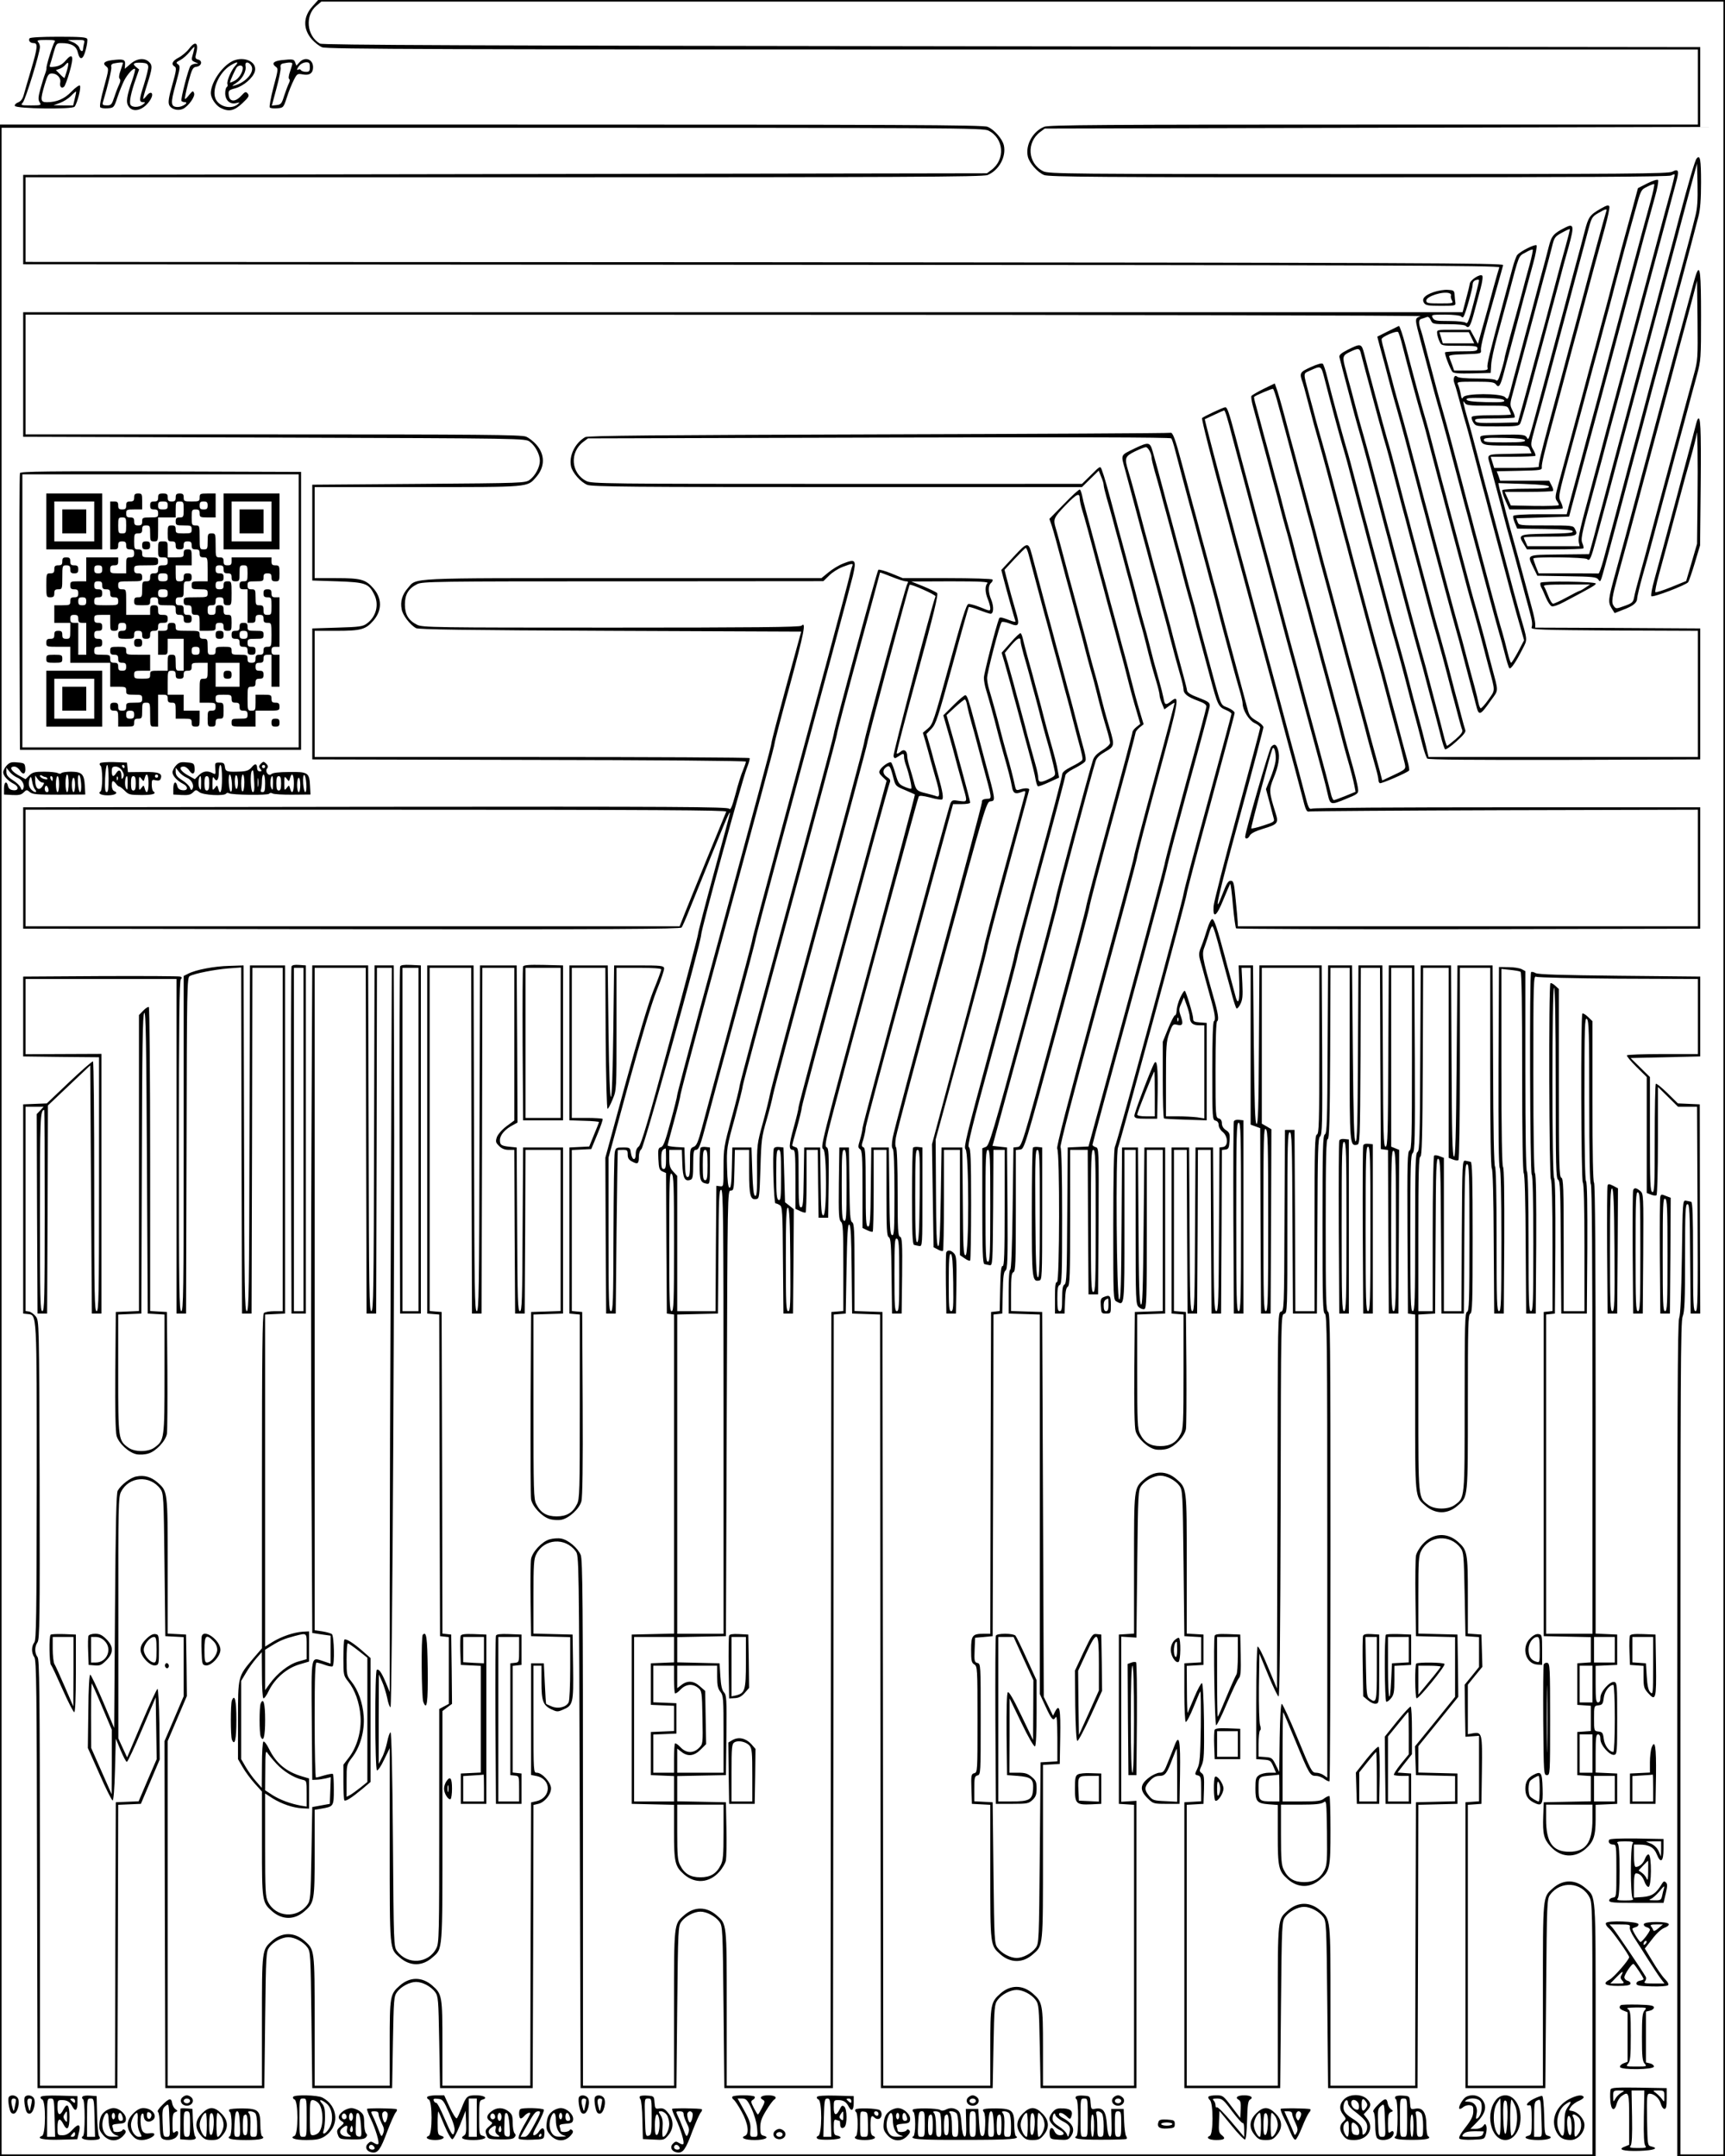 <svg xmlns="http://www.w3.org/2000/svg" version="1.0" width="1440" height="1800" viewBox="0 0 1080 1350"><path d="M195.7 3.9c-6 6.6-6.1 14.3-.4 20.8 1.8 2 4.6 4.2 6.4 4.9 2.7 1.2 74.2 1.4 432.3 1.4h429v47H860c-168.3 0-203.6.2-206.3 1.4-7.1 2.9-11.8 11.4-10.2 18.6.9 4 6 9.9 10.2 11.6 2.7 1.2 36.5 1.4 196.8 1.4 136.9 0 194.2-.3 195.7-1.1 1.1-.6 2.1-.9 2.3-.7.1.2-.6 3.2-1.5 6.8-1 3.6-3.2 11.7-4.9 18-1.7 6.3-4.7 17.6-6.7 25-5.6 20.8-10 37.2-13.9 52-2 7.4-5.1 19.1-7 26-8.6 31.9-10.6 39.3-13.5 50.5-1.8 6.6-4.3 15.8-5.5 20.5-5.9 21.5-7.6 28.7-7.1 31.2l.6 2.8h-32.7l-1.1-2.5c-.7-1.4-1.2-2.8-1.2-3 0-.3 7.2-.5 16-.5 17.2 0 18.5-.4 16-4.9-1-2-1.9-2.1-18.1-2.1-16.7 0-17 0-17.8-2.3l-.8-2.2 16.6-.5 16.5-.5 1.3-5c1.7-6.4 10.5-39.1 18.6-69 1.9-7.2 5.2-19.3 7.2-27 7.9-29.7 9.4-35.4 12.8-48 1.9-7.2 5.2-19.3 7.2-27 2.1-7.7 5.1-18.5 6.6-24 1.6-5.5 2.4-10.4 2-10.8-.5-.5-3.5.5-6.7 2.1l-5.9 3-3.3 12.3c-1.9 6.8-4.9 17.8-6.7 24.4-1.7 6.6-4.7 17.6-6.5 24.5-1.7 6.9-4.7 17.9-6.5 24.5-1.7 6.6-4.9 18.3-7 26-2 7.7-5.3 19.8-7.2 27-1.9 7.1-5.1 18.8-7 26-1.9 7.1-4.5 16.7-5.7 21.1-1.9 6.9-2.1 8.4-.9 10 .7 1 1.3 2.2 1.3 2.6 0 .5-6.8.7-15 .6l-15.1-.3-1.9-4.3-1.9-4.2h14.8c8.1 0 15-.3 15.4-.6.3-.4 0-1.9-.9-3.5l-1.5-2.9H939.2l-1-3-1.1-2.9 14.2-.3c13.5-.3 14.2-.4 14-2.3-.2-1.9 1.6-9.4 6.7-28.1 1.2-4.4 3.6-13.5 5.5-20.4 1.8-6.9 4.9-18.4 6.8-25.5 2-7.2 4.9-18.2 6.6-24.5 4.9-18.5 10.1-37.6 13.8-50.9 1.9-6.8 3.2-13 2.9-13.8-.5-1.1-1.6-.8-5.3 1.3-7 4-7.8 5.1-10.2 14.4-1.2 4.7-3.7 14.1-5.6 21-1.9 6.9-4.7 17.7-6.4 24-1.7 6.3-4.7 17.6-6.7 25-2 7.4-5.2 19.3-7.1 26.5-10.2 37.8-9 34.3-10.6 32.1-1.1-1.4-3-1.6-15.2-1.4-13.4.3-14 .4-13.7 2.3.8 4.2 1.9 4.5 16.2 4.5 13.6 0 13.7 0 14.8 2.5l1.1 2.4-13.7.3c-15 .3-14.3-.1-12.3 6.8 1.4 5.2 4.6 17 8 30 1.6 6.3 3.7 14 4.6 17 1.6 5.6 3.9 14.2 7.5 27.5 1.1 4.1 2.9 11 4.1 15.2 2.2 8.2 2.5 9.9 1.8 12.3-.4 1.3 6 1.5 51.9 1.8l52.2.2v79H894.4l-1.6-6.8c-1.5-6.2-2.4-9.6-7.9-30-1.1-4.2-2.4-9.3-2.9-11.2-1.1-4.5-4.5-16.9-6.5-24-.9-3-2.5-8.8-3.6-12.8-1-3.9-2.8-10.6-3.9-14.7s-2.9-10.9-4-15-2.9-10.9-4-15-2.9-10.8-3.9-14.8c-1.1-3.9-3.4-12.6-5.1-19.2-4.9-19-6.7-25.6-8.5-31.5-2.5-8.6-8-28.9-11.5-42.7-1-4.2-2.3-8-2.8-8.5-.6-.6-3.5.2-7.6 2.1-7 3.2-7.2 3.6-4.9 10.1.3.8 1.4 4.8 2.4 8.7 3.8 14.6 5.8 21.9 7.4 27.3 2.4 8.4 6.9 25 12.5 46.5 1.7 6.6 4 15.3 5.1 19.2 1 4 2.8 10.7 3.9 14.8 1.1 4.1 2.9 10.9 4 15s2.9 10.9 4 15c3.6 13.3 5.9 21.9 7.5 27.5.9 3 3 10.7 4.6 17 2.9 11 4.4 16.8 9 33.7 1.1 4.3 2.5 9.8 3.1 12.2 1.2 5 1.6 4.5-8.3 9.2l-5.5 2.6-1.7-6.6c-1-3.6-2.6-9.5-3.6-13.1-1-3.6-2.6-9.4-3.5-13-1-3.6-2.5-9.4-3.5-13-1-3.6-2.6-9.4-3.5-13-1-3.6-2.6-9.9-3.8-14-2.8-10.7-4.4-16.4-6.8-25.5-3.1-11.7-6.4-23.9-10.5-39-.7-2.8-2.1-7.9-3-11.5-.9-3.6-2.4-9.4-3.4-13-1-3.6-2.6-9.4-3.5-13-1-3.6-2.5-9.4-3.5-13-1-3.6-2.6-9.4-3.5-13-1-3.6-2.6-9.9-3.8-14-1.1-4.1-2.6-9.8-3.3-12.5-2.4-9-4.7-17-5.6-19.2l-.8-2.2-7 3.4c-3.8 1.9-7.2 3.9-7.6 4.4-.3.6.1 3.4.9 6.3s2.2 8.2 3.2 11.8c.9 3.6 2.5 9.4 3.5 13 1 3.6 2.5 9.4 3.5 13 .9 3.6 2.5 9.4 3.5 13 1 3.6 2.5 9.4 3.4 13 .9 3.6 2.5 9.4 3.5 13 1.1 3.6 2.6 9.4 3.5 13 .9 3.6 2.2 8.7 3 11.5 1.9 7.3 5.4 20.3 7 26 .7 2.7 2.2 8.4 3.3 12.5 1.2 4.1 2.8 10.4 3.8 14 .9 3.6 2.5 9.4 3.5 13 1 3.6 2.5 9.4 3.5 13 .9 3.6 2.5 9.4 3.5 13 1 3.6 2.5 9.4 3.4 13 .9 3.6 2.5 9.4 3.5 13 2.8 9.6 4.2 15.1 5 19.1l.7 3.7-6.4 2.6c-3.5 1.4-6.7 2.6-7.2 2.6s-1.4-1.9-1.9-4.3c-.6-2.3-1.9-7.6-3-11.7s-3.4-12.7-5.1-19c-1.7-6.3-4.6-17.1-6.5-24-1.8-6.9-4.7-17.7-6.4-24-1.7-6.3-3.8-14.1-4.7-17.3-3.5-13.2-4.7-17.7-7.1-26.7-1.4-5.2-3.4-12.7-4.4-16.5-1-3.9-2.6-9.7-3.5-13-.9-3.3-3-11-4.6-17-1.6-6.1-4.7-17.8-6.9-26-2.3-8.3-5.6-21-7.5-28.2-4.1-15.3-5.1-18.3-6.4-18.3-1.2 0-14 6-14.5 6.8-.4.7 5.8 25.2 14.9 58.7.9 3.3 2.9 10.7 4.4 16.5 1.6 5.8 4.5 16.6 6.5 24 4.8 17.9 9.8 36.6 14.1 52.5 1.9 7.1 5.1 18.8 7 26 1.9 7.1 4.8 17.9 6.4 24 1.6 6 3.7 13.7 4.6 17 .9 3.3 2.9 10.9 4.5 17 2.6 10.4 2.9 11 5.1 10.6 1.3-.2 56.5-.6 122.7-.8l120.2-.3v73H775l-.1-2.8c-.1-1.5-.6-7.9-1.3-14.2-1-10.4-1.3-11.5-3.1-11.5-1.5 0-2.6 1.7-5 8-6.4 16.9-3.1 2.3 11-49.3 8-29.3 14.5-54 14.5-54.8 0-.8-1.5-2.3-3.2-3.4-5-2.9-5.6-3.7-6.8-8.3-2.2-8.4-7.4-27.5-13.5-50.2-.7-2.8-2.1-7.9-3-11.5-.9-3.6-2.4-9.4-3.4-13-1-3.6-2.6-9.4-3.5-13-1-3.6-2.5-9.4-3.5-13-1-3.6-2.6-9.4-3.5-13-1-3.6-2.6-9.9-3.8-14-2.5-9.4-4.1-15.4-6.8-25.5-4.2-15.8-5.8-20-7.2-19.5-.7.3-83 .7-182.8 1-139.6.4-182 .8-183.6 1.7-6.4 3.7-10.3 11.7-8.9 18.3.9 4 6 9.9 10.2 11.6 2.7 1.2 30 1.4 156.5 1.4h153.2l5.2-5.1 5.3-5.2 1.5 3.8c.9 2 1.6 4.4 1.6 5.3 0 .9.9 4.5 1.9 8.1 1.1 3.6 2.7 9.5 3.7 13.1.9 3.6 2.5 9.4 3.5 13 1 3.6 2.5 9.4 3.5 13 .9 3.6 2.5 9.4 3.5 13 1 3.6 2.5 9.4 3.4 13 .9 3.6 2.5 9.4 3.5 13 1.1 3.6 2.6 9.4 3.5 13 2.2 9 3.9 15.3 6.4 23.6 1.2 3.9 2.1 7.8 2.1 8.8 0 .9.7 3.3 1.5 5.2l1.5 3.6 3-2.2c1.7-1.2 3.2-2.1 3.4-1.9.1.2-5.5 21.5-12.6 47.4-7 25.8-12.8 47.8-12.8 48.8 0 1.1-11.1 42.4-24.6 91.9-17.3 63.6-24.2 90.4-23.5 91.1 1.7 1.7 1.5 83.8-.1 83.5-1-.2-1.3 2.2-1.3 9.7v10h6l.3-8c.2-5.7.7-8.2 1.7-8.8 1.3-.7 1.5-7.2 1.5-43.2V720h11l.2 45.2.3 45.3h6l.3-45.8c.2-45.2.2-45.9-1.8-46.4-1.1-.3-2-1-2-1.5 0-.6 10.4-39.1 23.1-85.6 12.7-46.6 23.5-86.9 23.9-89.7.5-2.7 6.6-25.7 13.5-51 7-25.3 12.8-47.1 12.9-48.4.1-2.2-.8-2.8-6.9-5.2-4.9-1.8-7.1-3.2-7.3-4.5-.1-1.1-1.2-5.3-2.3-9.4-3.6-13.3-4.7-17.4-6.4-24-.9-3.6-2.4-9.4-3.4-13-1-3.6-2.6-9.4-3.5-13-1-3.6-2.5-9.4-3.5-13-1-3.6-2.6-9.4-3.5-13-1-3.6-2.6-9.9-3.8-14-3.2-12.2-4.5-17-6.8-25.5-1.2-4.4-2.8-10.1-3.6-12.6-2.5-8.1-2.1-9.1 4.1-12.2 3.1-1.5 6.1-2.7 6.9-2.7 1.4 0 3.6 4.1 3.6 6.7 0 .9.9 4.6 1.9 8.2 1.1 3.6 2.7 9.5 3.7 13.1.9 3.6 2.5 9.4 3.5 13 1 3.6 2.5 9.4 3.5 13 .9 3.6 2.5 9.4 3.5 13 1 3.6 2.5 9.4 3.4 13 .9 3.6 2.5 9.4 3.5 13 1.1 3.6 2.6 9.4 3.5 13 .9 3.6 2.2 8.7 3 11.5 2.3 8.6 5.6 20.8 7 26 5 18.6 5.2 19 10.3 21.2 1.7.7 3.2 1.7 3.2 2.3 0 .5-6.8 25.6-15 55.8-8.3 30.3-15 55.8-15 56.9 0 2.5-41.7 156.3-43 158.5-.6 1.1-1 19.5-1 48.8 0 46.5 0 46.9 2.1 48 5 2.7 4.9 3.5 4.9-47.5V720h7v48.3c0 46.8.1 48.4 2 50.2 1 .9 2.6 1.5 3.5 1.2 1.3-.6 1.5-6.5 1.5-50.2V720h10v100.9l-8.7.3-8.8.3-.3 35.5c-.2 22.8.1 36.8.8 39.1 1.3 4.7 7.8 10.6 12.5 11.5 2.1.4 5.4.2 7.5-.5 4.7-1.4 10.7-7.8 11.5-12.3.3-1.8.4-19.1.3-38.3l-.3-35-3.7-.3-3.8-.3V720h8l.2 51.2.3 51.3h6l.3-51.3.2-51.2h8l.2 51.2.3 51.3h6l.3-51.2.2-51.2 2.3-.3c1.9-.3 2.2-1 2.5-5.4.3-4.5 0-5.3-2.3-6.8-1.6-1-2.5-2.6-2.5-4.2 0-1.7-.7-2.8-2-3.1-1.9-.5-2-1.4-2-30.4 0-19.4.4-30 1-30.4 1.3-.8.6-5.3-2.2-15-7.5-26.4-7.5-26.9-5.4-32.3.9-2.6 2.2-6.4 2.8-8.5.6-2 1.4-3.7 1.8-3.7.6 0 2.3 5.2 5.7 18.5.9 3.3 2.4 8.9 3.4 12.5 1 3.6 2.6 9.4 3.5 13 1 3.6 2.1 6.9 2.5 7.4.4.4 1.5-.7 2.4-2.5 1.4-2.7 1.7-5.1 1.3-13.1l-.5-9.8H783v98.2l3 1.1 3 1.1.2 58.1.3 58h6l.3-57.7.2-57.7-3-1.8-3-1.7V606h36v51.9c0 45.2-.2 52-1.5 52.5S823 718 823 766v55h-12l-.2-56.8-.3-56.7h-6l-.3 56.6c-.2 55.6-.3 56.7-2.2 57.2-2 .5-2 1.7-2.2 118.2l-.3 117.8-5.6-13.4c-3-7.4-6-13.2-6.5-12.9-.5.3-.9 14.9-.9 35.5v35l4.5.3c4.2.3 4.6.6 6.2 4.2l1.7 4h-4.3c-2.3 0-5.2.7-6.4 1.6-1.9 1.3-2.2 2.4-2.2 8.3 0 8.2.9 9.3 8.6 9.9l5.4.4v18.5c0 20.6.5 22.9 6.3 28 6.4 5.6 14.1 5.6 20.4 0 5.9-5.2 6.3-7.2 6.3-30.5 0-11.5-.3-21.2-.6-21.5-.4-.3-1.8.3-3.2 1.3-2.1 1.7-4 2-14.3 2H803v-28.2c0-15.5.2-27.9.4-27.7.2.2 3.7 8.3 7.6 17.9 8.7 21.1 9.2 22 12.9 22 1.6 0 4 .9 5.3 2 1.4 1 2.8 1.6 3.2 1.3.3-.3.6-66.5.6-147 0-129.2-.2-146.4-1.5-146.9s-1.5-7.5-1.5-54.5c0-42.6.3-53.8 1.3-53.7.9.2 1.3-11.1 1.5-53.4l.2-53.8h12v53.8c0 57 .1 57.9 4.6 57 1.8-.3 1.9-1.9 2.2-55.6l.2-55.2h12l.2 56.7.3 56.8 2.2.3 2.3.3.2 51.2.3 51.2h6l.3-51.3.2-51.2-2.5-1-2.5-1V606h13v56.9c0 49.8-.2 57-1.5 57.5s-1.5 6.8-1.3 51.3l.3 50.8 2.3.3 2.2.3v55c0 60.6-.2 58.9 6.3 64.6 6.4 5.6 14.1 5.6 20.4 0 6.5-5.7 6.3-4.1 6.3-64.6 0-47.9.2-55 1.5-55.5s1.5-6.7 1.5-47.6c0-36.8-.3-47.2-1.2-47.5-.7-.2-2.2-.5-3.3-.7-2-.3-2 .3-2.3 46.9L915 821h-11v-96l-2.6-1c-1.4-.6-3-.8-3.5-.4-.5.3-.9 20.7-.9 49V821h-9v-48.5c0-38.3.3-48.4 1.3-48.3.9.2 1.3-12.2 1.5-59l.2-59.2h16v119l2.6 1c1.4.6 3 .8 3.5.4.5-.3.9-25.2.9-60.5V606h19v62.3c0 39.8.4 62.7 1 63.3.6.6 1.1 18 1.2 45.9l.3 45h6l.3-45.4c.1-29.7-.1-45.8-.8-46.5-.6-.6-1-22.4-1-62.4v-61.5l5.5.6c3 .3 5.9.8 6.5 1.2.7.4 1 21.4 1 62.9 0 39.7.4 62.6 1 63.2.6.6 1.1 17.5 1.2 44.4l.3 43.5h6l.3-43.4c.1-28.3-.1-43.8-.8-44.5-.6-.6-1-22.4-1-62.4 0-58.1.1-61.4 1.8-60.6.9.5 24.1 1 51.5 1.2l49.7.2v47h-21.9c-12.1 0-22.2.4-22.5.8-.3.5 2.4 3.7 5.9 7.2l6.5 6.4V747l2.6 1c1.4.6 3 .8 3.5.4.5-.3.9-14.9.9-34.2v-33.6l6.3 6.2 6.3 6.2h11.9l.3 64c.3 57.3.1 64-1.2 64-1.4 0-1.6-3.9-1.6-34 0-26.4-.3-34.2-1.2-34.5-.7-.2-2.2-.5-3.3-.7-2-.3-2 .4-2.5 35.2-.4 24.9-.9 36.3-1.7 38.3-1 2.1-1.2 59.8-1.2 263.7v261h29.9V0H199.2l-3.5 3.9zM1079 675v674h-26.9v-260.6c0-227.5.1-261 1.4-264.1 1.2-2.9 1.5-9.8 1.5-36.9 0-28.9.2-33.4 1.5-33.4s1.5 4.7 1.7 34.2l.3 34.3h6l-.2-65.5-.1-65.5-6.9-.3-6.8-.3-6.6-6.5c-3.6-3.5-6.8-6.1-7.2-5.8-.4.4-.7 15.9-.7 34.5 0 29.7-.2 33.8-1.5 33.3s-1.5-5.5-1.5-36.3v-35.7l-6-5.9-6.1-6 21.8-.5 21.8-.5v-50l-50.5-.5c-37-.4-51.1-.8-52.6-1.7-1.2-.7-2.4-.9-2.8-.6-1.1 1.1-.7 126.1.4 126.8.6.4 1 15.8 1 43.1 0 37-.2 42.4-1.5 42.4s-1.5-5.5-1.5-43.4c0-27.9-.4-43.7-1-44.1-.6-.4-1-22.5-1-63v-62.4l-2.2-1.2c-1.3-.7-5-1.3-8.3-1.3l-6-.1-.3 62.4c-.1 41 .1 62.8.8 63.5.6.6 1 16.9 1 45.3 0 38.7-.2 44.3-1.5 44.3s-1.5-5.6-1.5-44.8c0-28.3-.4-45.2-1-45.8-.6-.6-1.1-23.8-1.2-63.4l-.3-62.5h-22l-.5 60.2c-.4 47.6-.8 60.1-1.7 59.5-1-.6-1.3-14.2-1.5-60.3l-.3-59.4h-19l-.3 58c-.2 50.1-.4 58-1.7 58.8-1.3.7-1.5 7.5-1.5 50.2 0 43.3-.2 49.5-1.5 49.5s-1.5-6.1-1.5-48.9c0-42.3.2-49 1.5-50.1 1.3-1.1 1.5-8.6 1.3-59.4l-.3-58.1h-16l-.3 56.7c-.2 49.4-.4 56.8-1.7 56.8-1.3 0-1.5-7.4-1.7-56.8l-.3-56.7h-15l-.3 55.3c-.2 43.6-.5 55.3-1.5 54.9-.9-.3-1.3-12.8-1.7-55.3l-.5-54.9h-15l-.3 52.5c-.2 45.2-.4 52.5-1.7 53.3-1.3.7-1.5 8.2-1.5 56.3 0 48.4.2 55.5 1.5 56s1.5 17.6 1.5 145.6v144.9l-2.2-1.5c-1.2-.9-3.4-1.6-4.9-1.6-2.5 0-3.1-1.2-11.5-21.6-4.9-11.9-9.4-21.6-9.9-21.5-.6.1-1.1 8.4-1.3 21.3l-.3 21.3-2.2-4.5c-2.1-4.2-2.5-4.5-6.5-4.8l-4.2-.3v-7.9c0-4.3.4-8.1.9-8.5.6-.3.6-1.6 0-3.3-.5-1.5-.8-12.1-.7-23.7l.3-21 5.5 13.3c3 7.3 6 13.4 6.5 13.5.7.1 1.1-40.4 1.3-119.4.2-118.6.2-119.7 2.2-120.2s2-1.4 2-57.1c0-49.5.2-56.6 1.5-56.6s1.5 7.2 1.7 56.7l.3 56.8h15l.3-54.9c.2-47.5.4-55 1.7-56 1.3-1 1.5-7.9 1.3-54.1l-.3-53h-39l-.3 49.8c-.2 39.2-.5 49.8-1.5 49.4-.9-.3-1.3-11.7-1.7-49.8l-.5-49.4h-9l.4 11.2c.4 12.1-.8 14.8-2.8 6.5-.7-2.6-2-7.6-3-11.2-1-3.6-2.6-9.4-3.5-13-4.2-15.8-6.4-22.5-7.6-22.5-.7 0-2.1 2.7-3.1 6s-2.6 8.2-3.7 10.9c-1.8 4.5-1.8 5.3-.5 10 .8 2.8 2.1 7.3 2.8 10.1.7 2.7 2.2 8.1 3.3 12 2.8 9.7 3.5 14.2 2.2 15-.6.4-1 11.3-1 31.2 0 29.6.1 30.5 2 31 1.3.3 2 1.4 2 2.8 0 1.3 1.1 3.2 2.5 4.3 3.4 2.7 3.6 8.9.3 9.4l-2.3.3-.3 51.2c-.2 44.5-.4 51.3-1.7 51.3-1.3 0-1.5-6.8-1.7-51.3l-.3-51.2h-11l-.3 51.2c-.2 44.5-.4 51.3-1.7 51.3-1.3 0-1.5-6.8-1.7-51.3l-.3-51.2h-11v104l3.8.3 3.7.3v35.7c0 32-.2 36.1-1.8 39.1-2.7 5.4-6.5 7.6-12.7 7.6-6.2 0-10-2.2-12.7-7.6-1.6-3-1.8-7.1-1.8-39.1v-35.7l8.8-.3 8.7-.3v-104h-13l-.5 49.9c-.4 39.9-.7 49.6-1.7 48.4-1-1.1-1.3-13.2-1.5-49.9l-.3-48.4h-10l-.3 47.8c-.2 37.6-.5 47.8-1.5 47.4-1.6-.5-2.3-92.1-.7-95.2 1.3-2.8 43-156.5 43-158.8 0-1.1 6.7-26.6 15-56.9 8.2-30.2 15-55.6 15-56.4 0-.8-1.9-2.3-4.3-3.3-4.9-2.1-3.6 1.1-12.7-32.6-1.2-4.4-2.8-10.3-3.5-13-.8-2.8-2.1-7.9-3-11.5-.9-3.6-2.4-9.4-3.5-13-1-3.6-2.6-9.4-3.5-13-.9-3.6-2.4-9.4-3.4-13-1-3.6-2.6-9.4-3.5-13-1-3.6-2.5-9.4-3.5-13-1-3.6-2.6-9.4-3.5-13-2.3-8.7-5.5-20.6-6.9-25.3-1.7-6-2.5-6.1-11.5-1.8-8.9 4.4-8.5 3.4-5.7 13.6.7 2.7 2.3 8.6 3.5 13 2.4 9.1 4 14.8 6.8 25.5 1.2 4.1 2.8 10.4 3.8 14 .9 3.6 2.5 9.4 3.5 13 1 3.6 2.5 9.4 3.5 13 .9 3.6 2.5 9.4 3.5 13 1 3.6 2.5 9.4 3.4 13 2.4 9.3 4.1 15.5 6.4 23.6 1.2 3.9 2.1 8 2.1 9.1 0 2.7 2.5 4.7 9 7.1 4.1 1.5 5.5 2.5 5.3 3.9-.1 1-5.8 22.5-12.8 47.8-6.9 25.3-13 48.2-13.4 50.8-.5 2.6-11.3 43.5-24.2 90.7l-23.4 85.9-6.5.3-6.5.3-.3 42.5c-.2 36.3-.4 42.6-1.7 43.3-1.1.6-1.5 2.7-1.5 8.7 0 6.4-.3 8-1.5 8s-1.5-1.5-1.5-7.9c0-6.1.3-8 1.5-8.5 1.3-.5 1.5-6.2 1.5-42.9 0-25.6-.4-42.7-1-43.3-.6-.6 8-33.5 23.5-90.4 13.5-49.2 24.5-90.4 24.5-91.5 0-1.1 5.8-23.4 12.9-49.5 13.4-49.3 14-52.4 8.4-48-3.5 2.8-4.1 2.5-4.8-1.8-.4-2-1.6-6.9-2.7-10.7-2.6-9-4.3-15.4-6.3-23.5-.9-3.6-2.4-9.4-3.5-13-1-3.6-2.6-9.4-3.5-13-.9-3.6-2.4-9.4-3.4-13-1-3.6-2.6-9.4-3.5-13-1-3.6-2.5-9.4-3.5-13-1-3.6-2.6-9.4-3.5-13-5.1-19.2-7.1-26.4-8.8-30.9-.9-2.4-1-2.4-6.6 3.2l-5.8 5.7H524c-144.2 0-153.7-.1-156.9-1.8-9.7-4.9-10.6-18.1-1.8-24.6l2.8-2.1 182.2-.5c120.9-.3 182.5-.2 183 .5.4.5 1.2 2.8 1.8 5 4.6 17.6 6.1 23 9.7 36.5 1.2 4.1 2.8 10.4 3.8 14 .9 3.6 2.5 9.4 3.5 13 1 3.6 2.5 9.4 3.5 13 .9 3.6 2.5 9.4 3.5 13 1 3.6 2.5 9.4 3.4 13 .9 3.6 2.3 8.7 3 11.5 2.9 10.7 5.7 21.2 7 26 .7 2.7 2.3 8.2 3.4 12.1 1.2 3.9 2.1 7.9 2.1 9 .1 4.2 3.9 10.4 7.4 12.1 2 .9 3.6 2.2 3.6 2.9 0 .7-6.5 25-14.4 54.1-7.9 29-14.6 55-14.8 57.8-.5 8.1 1.9 6.4 6.2-4.3 2.1-5.1 4-9.5 4.2-9.8.3-.2 1.1 5.8 1.7 13.3.7 7.6 1.6 14.1 2 14.6.4.4 65.9.6 145.7.5l144.9-.3v-76H944c-66.3 0-121.4.3-122.5.8-1.9.6-2.3-.1-4.7-9.5-1.5-5.7-3.4-13-4.3-16.3-.9-3.3-3-11-4.6-17-1.6-6.1-4.5-16.9-6.4-24-1.9-7.2-5.1-18.9-7-26-4.3-15.9-9.3-34.6-14.1-52.5-2-7.4-4.9-18.2-6.5-24-1.5-5.8-3.5-13.2-4.4-16.5-5.4-19.8-15.4-58-15.2-58 .1 0 2.8-1.3 6-2.8 3.1-1.5 5.9-2.7 6.1-2.7.6 0 2.1 4.7 5.5 18 1.7 6.3 4.9 18.2 7.1 26.5 2.2 8.2 5.3 19.9 6.9 26 1.6 6 3.7 13.7 4.6 17 .9 3.3 2.5 9.1 3.5 13 1 3.8 3 11.3 4.4 16.5 2.4 9 3.6 13.5 7.1 26.7.9 3.2 3 11 4.7 17.3 1.7 6.3 4.6 17.1 6.4 24 1.9 6.9 4.8 17.7 6.5 24 1.7 6.3 4 14.9 5.1 19 1.1 4.1 2.5 9.5 3 12 1.6 7.1 1.9 7.2 11.1 3.4 7.7-3.1 8.2-3.5 8-6.1-.3-3-2.2-10.6-5.3-21.3-1-3.6-2.6-9.4-3.5-13-.9-3.6-2.4-9.4-3.4-13-1-3.6-2.6-9.4-3.5-13-1-3.6-2.5-9.4-3.5-13-1-3.6-2.6-9.4-3.5-13-1-3.6-2.6-9.9-3.8-14-1.1-4.1-2.6-9.8-3.3-12.5-1.6-5.7-5.1-18.7-7-26-.8-2.8-2.1-7.9-3-11.5-.9-3.6-2.4-9.4-3.5-13-1-3.6-2.6-9.4-3.5-13-.9-3.6-2.4-9.4-3.4-13-1-3.6-2.6-9.4-3.5-13-1-3.6-2.5-9.4-3.5-13-1-3.6-2.6-9.4-3.5-13-1-3.6-2.4-8.9-3.2-11.8-.9-3-1.4-5.5-1.2-5.7 1-1 11.3-5.3 11.8-5 .4.2 1.4 3.2 2.4 6.7 3.3 12 8 29.4 10.2 37.8.9 3.6 2.5 9.4 3.5 13 1 3.6 2.5 9.4 3.5 13 .9 3.6 2.5 9.4 3.5 13 1 3.6 2.5 9.4 3.4 13 .9 3.6 2.3 8.7 3 11.5 4.1 15.1 7.4 27.3 10.5 39 2.4 9.1 4 14.8 6.8 25.5 1.2 4.1 2.8 10.4 3.8 14 .9 3.6 2.5 9.4 3.5 13 1 3.6 2.5 9.4 3.5 13 1.6 6.5 3.8 14.4 6.8 25.1.9 3.1 1.6 6.3 1.6 7.2 0 .9.4 1.8.9 2.1.8.5 16.8-6.4 18.3-7.9.3-.3-.1-2.9-.9-5.8-.8-2.8-2.3-8.5-3.4-12.5-1-3.9-2.8-10.5-3.8-14.5-1.1-3.9-3.3-12.4-5-18.7-1.6-6.3-3.7-14-4.6-17-1.6-5.6-3.9-14.2-7.5-27.5 9.1 34-17.1-64-8-30-1.1-4.1-2.9-10.8-3.9-14.8-1.1-3.9-3.4-12.6-5.1-19.2-5.6-21.5-10.1-38.1-12.5-46.5-.9-3-2.5-8.8-3.6-12.8-1-3.9-2.8-10.7-4-15-4.2-15.8-4.2-14 .4-16.2 6.8-3.1 6.8-3.1 8.8 4.5 3.9 15.3 9.1 34.6 11.4 42.5 1.8 5.9 3.6 12.5 8.5 31.5 1.7 6.6 4 15.3 5.1 19.2 1 4 2.8 10.7 3.9 14.8 1.1 4.1 2.9 10.9 4 15s2.9 10.9 4 15 2.9 10.8 3.9 14.7c1.1 4 2.7 9.8 3.6 12.8 2 7.1 5.4 19.5 6.5 24 .5 1.9 1.8 7 2.9 11.2 4.3 16.1 6.3 23.5 7.9 30 1 3.7 2.2 7.2 2.8 7.8.7.7 28.3.9 86 .8l84.9-.3v-82l-51.6-.3-51.7-.2v-2.3c0-1.2-.9-5.7-2.1-10-1.1-4.2-3-11.1-4.1-15.2-3.6-13.3-5.9-21.9-7.5-27.5-.9-3-2.9-10.5-4.5-16.5-1.5-6.1-3-11.7-3.3-12.5-.3-.8-.8-2.6-1.1-4l-.5-2.5 15.6.5c11.3.4 15.8.9 16.1 1.7.3 1-3 1.3-14.2 1.3-7.9 0-14.7.4-15 .9-.3.5.5 3.4 1.9 6.5l2.5 5.6h16.3c9 0 16.6-.3 17-.6.3-.3-.1-2.1-1-3.9-1.8-3.7-1.9-3.1 6.2-33 3.9-14.4 9-33 14-52 2.1-7.7 5.3-19.4 7-26 1.8-6.6 4.8-17.6 6.5-24.5 3.5-13.4 7.8-29.4 13.1-48.3 3.2-11.6 3.3-11.9 7.2-13.8 2.1-1.1 4.1-1.8 4.4-1.6.2.3-.7 5-2.2 10.4-2.8 10.1-7.1 26-13.2 48.8-3.4 12.6-5 18.7-12.8 48-2 7.7-5.3 19.8-7.2 27-1.9 7.1-5 18.6-6.9 25.5-1.8 6.9-4.9 18.3-6.8 25.5-2 7.1-4 14.9-4.6 17.2l-1.1 4.3h-16.4c-9.3 0-16.6.4-17 1-.3.5.1 2.5.9 4.4l1.5 3.6 17.2.2c12.5.2 17.3.6 17.6 1.5.4 1-3.5 1.3-15.9 1.5-18.1.3-18.5.5-14.8 6.5l2 3.3h17.3c9.6 0 17.6-.3 18-.6.3-.3.1-1.7-.5-3-1.2-2.7-.8-5.1 5.7-28.9 1.8-6.6 4.7-17.4 6.5-24 2.9-11.2 4.9-18.5 13.5-50.5 1.9-6.9 4.9-18.4 6.8-25.5 1.9-7.2 5.1-19.1 7.1-26.5 7.5-27.8 10.7-39.8 13.7-51 1.7-6.3 3.9-14.8 5-18.7 2.4-8.5 2-9.9-2.1-7.8-2.5 1.3-26.6 1.5-196.7 1.5-182.5 0-194-.1-197.2-1.8-9.7-4.9-10.6-18.1-1.8-24.6l2.8-2.1 205.2-.5 205.2-.5v-50l-431-.5c-341.1-.4-431.5-.8-433.2-1.7-8.3-4.8-9.5-17.6-2.2-23.7l3.1-2.6H1079v674zm-73.3-542.8c-.7 2-9.4 33.7-16.8 61.8-1.7 6.3-4.6 17.3-6.6 24.5-1.9 7.1-5 18.6-6.8 25.5-1.9 6.9-4.3 16-5.5 20.4-5.3 19.7-7 26.8-6.5 27.7.4.5-5.1.9-13.7.9h-14.3l-1.1-3.5-1.1-3.5H947c7.5 0 13.9-.3 14.3-.6.3-.3-.3-2-1.3-3.7-1.9-3.2-1.9-3.2 1.4-15.2 1.9-6.6 5-17.9 6.9-25 1.9-7.2 5.1-19.1 7.1-26.5 2-7.4 5-18.7 6.7-25 1.7-6.3 4.6-17.1 6.4-24 1.9-6.9 4.4-16.5 5.7-21.3 2.2-8.3 2.5-9 6.3-11.2 4.6-2.7 5.9-3 5.2-1.3zm-50.9 143.5c.3 1-2.7 1.3-12.7 1.3-11.1 0-13.1-.2-13.1-1.5s1.8-1.5 12.7-1.3c9 .2 12.8.7 13.1 1.5zM794 764.6c0 49.5-.2 56.4-1.5 56.4s-1.5-7.1-1.5-57.6c0-51.1.2-57.5 1.5-56.4 1.3 1.1 1.5 8.7 1.5 57.6zm-108-.1c0 38.9-.2 44.5-1.5 44.5s-1.5-5.6-1.5-44.5.2-44.5 1.5-44.5 1.5 5.6 1.5 44.5zm188 6.6c0 43.7-.2 49.9-1.5 49.9s-1.5-6.3-1.5-50.5c0-44.4.2-50.4 1.5-49.9s1.5 7.1 1.5 50.5zm28.2 3.3l.3 48.1h14l.3-46.8c.2-40.6.4-46.7 1.7-46.7 1.3 0 1.5 5.9 1.5 45.9 0 39.9-.2 46-1.5 46.5s-1.5 7.7-1.5 56.3c0 61.6.2 60-6.3 64.7-3.9 2.9-12.5 2.9-16.4 0-6.4-4.7-6.3-3.2-6.3-64.1v-55.2l5.3-.3 5.2-.3.3-48.7c.2-42.6.4-48.7 1.7-48.2 1.3.5 1.5 7.3 1.7 48.8zM801 1119.5v8.5h-4.2c-8.4 0-8.8-.4-8.8-8.1 0-7.6-.2-7.5 8.5-8.2 2.2-.2 4.1-.4 4.3-.5.1-.1.2 3.6.2 8.3zm28.3 51.3c-2.7 5.4-6.5 7.7-12.8 7.7-6.2 0-10-2.2-12.7-7.6-1.5-2.9-1.8-6.3-1.8-22.2V1130h12.3c9.1 0 12.8-.4 14.3-1.4 1.9-1.4 1.9-1 2.2 18.6.2 17.5 0 20.5-1.5 23.6z"/><path d="M1062.2 99.3c-1 1.2-4.9 14.4-11.2 38.2-1.7 6.6-4.6 17.6-6.5 24.5-1.9 6.9-5 18.5-6.9 25.8-1.9 7.3-5.1 19.1-7 26.2-2 7.2-5.1 18.8-7 25.8-1.8 7-5 18.8-7 26.2-2 7.4-5 18.7-6.7 25-1.7 6.3-4.6 17.3-6.5 24.5-2 7.1-3.9 14.6-4.4 16.5-.5 1.9-1.6 6.1-2.5 9.2l-1.6 5.8-18.7.2c-21.2.3-20.2-.2-15.9 8.8l2.2 4.5 18.4.3c16.1.2 18.6.5 19.7 2 1.5 2 1.3 2.5 4.8-10.3 5.6-21 9.9-36.7 12.7-47.5 1.7-6.3 4.5-17.1 6.4-24 1.9-6.9 5-18.5 6.9-25.8 1.9-7.3 5.1-19.1 7-26.2 2-7.2 5.1-18.8 7-25.8 1.8-7 5-18.8 7-26.2 3.8-14.2 8.4-31.3 11-41.6 1.1-4.2 1.6-10.7 1.6-21.2 0-14.5-.6-17.6-2.8-14.9zm-.7 35.7c-1.8 7.4-5.7 22.2-11.1 42-2 7.4-5.2 19.2-7 26.2-1.9 7-5 18.6-7 25.8-1.9 7.1-5.1 18.9-7 26.2-1.9 7.3-5 18.9-6.9 25.8-1.9 6.9-4.7 17.7-6.4 24-3.1 11.9-8.4 31.4-12.3 45.9-1.3 4.6-2.6 8.3-3 8.2-.5 0-9.1-.1-19.2-.1h-18.3l-1.7-4.3c-.9-2.3-1.6-4.6-1.6-5 0-1.2 32.5-.8 33.7.4 1.6 1.6 2.5-.6 5.7-12.6 1.5-5.5 4.2-15.6 6.1-22.5 1.9-6.9 4.7-17.7 6.4-24 1.7-6.3 4.6-17.5 6.6-24.7 12.7-47.1 17-63.2 21-78.3 2-7.4 5.1-19.1 7-26 1.9-6.9 4.7-17.7 6.4-24 1.7-6.3 4.5-16.9 6.3-23.5l3.3-12 .3 13c.2 9.5-.1 14.8-1.3 19.5zM1062.1 171.2c-.5 1.3-2.1 6.8-3.5 12.3-1.5 5.5-4.2 15.6-6.1 22.5-1.9 6.9-5 18.6-7 26-3.5 13.2-6.9 25.8-14 52.3-2 7.2-4.9 18.4-6.6 24.7-5.2 19.5-9.9 37-13.4 49.5-4.7 17-4.8 18.4-2.6 22.2l2 3.2 5.3-2.1c6.3-2.3 8.8-4.4 8.8-7.1 0-1 1.5-7.4 3.4-14.1 1.9-6.6 5.1-18.1 7-25.4 1.9-7.3 5.1-19.1 7-26.2 2-7.2 5.1-18.9 7-26 2-7.2 5.1-18.8 7-25.8 1.8-7 4.6-17 6-22.2 2.5-9.3 2.6-10.5 2.6-37.2 0-26.6-.6-32.5-2.9-26.6zm-1.7 63.7c-1.4 5.3-4.1 15.2-6 22.1-1.8 6.9-4.9 18.5-6.9 25.7-8.2 30.6-10.8 40-14.1 52.5-1.9 7.3-4.9 18.2-6.6 24.3-1.7 6-3.4 12.6-3.7 14.5-.6 3.1-1.2 3.7-6 5.4-5.2 1.9-5.4 1.9-6.7.1-1.7-2.3-1.3-5 3.1-21 3.5-12.5 8.2-30 13.4-49.5 1.7-6.3 4.7-17.6 6.7-25 6.5-24.2 10.4-38.7 14-52.2 1.9-7.3 5-18.9 6.9-25.8 1.9-6.9 4.4-16.5 5.7-21.3l2.3-8.9.3 24.8c.2 24 .2 25-2.4 34.3zM1062.8 262.7c-.3.4-1 3-1.7 5.8-.7 2.7-2.7 10.6-4.6 17.5-1.9 6.9-4.9 18.3-6.8 25.5-7.3 27.3-11.1 41.3-13.8 51-1.6 5.5-2.4 10.4-2 10.8 1 1 21.5-6.9 23-8.7.5-.6 2.4-6.1 4.2-12.1l3.3-11 .4-38.9c.3-34.9-.1-43.4-2-39.9zm0 50.3l-.3 27.5-3.4 11.7-3.4 11.6-9.3 3.8c-5.2 2.1-9.6 3.5-10 3.2-.3-.4.6-5.1 2.1-10.5 3.4-12.4 8.6-31.5 13.1-48.5 1.9-7.3 5.1-18.8 7-25.4 1.9-6.7 3.5-13.2 3.6-14.5.5-6.3.9 16.5.6 41.1zM964.5 364.9c-.3.6-.1 1.8.4 2.8.6 1 1.9 3.9 3 6.6 1.1 2.6 2.7 5 3.6 5.3.9.4 4.3-.8 7.8-2.7 17.2-9.1 19.9-10.6 19.8-11.5-.1-1.3-33.8-1.7-34.6-.5zm28 3.1c-1.6 1.1-3.3 2-3.6 2-.3 0-3.9 1.8-7.9 4s-7.9 4-8.6 4c-.7 0-2-2.1-3-4.8-1-2.6-2.2-5.3-2.7-6-.7-.9 2.2-1.2 13.9-1.2h14.9l-3 2zM738.9 624.7c-1.2 2.6-2.2 6.2-2.2 8-.1 1.7-.5 3.1-1 3-.5-.1-2.4 3.6-4.3 8.2l-3.4 8.4v23.8c0 13.1.3 24 .8 24.2.4.3 6.6.6 13.7.8l13 .4v-61l-4.2-.3c-3.7-.3-4.3-.6-4.3-2.5 0-2.3-4.2-16.3-5.2-17.3-.4-.3-1.6 1.6-2.9 4.3zm6 12.3c.1 3.5 1.9 5 5.8 5h3.3v58.3l-4.6-.7c-2.6-.3-8-.6-12-.6H730v-23.1c0-21.2.2-23.7 2.1-29 1.9-5.3 2.4-5.8 4.5-5.3 3.8 1 4.4-.2 2.8-5-1.4-4-1.4-4.8.2-8.2l1.6-3.9 1.8 5c1 2.7 1.9 6.1 1.9 7.5zm-7.2 2.2c-.3.8-.6.5-.6-.6-.1-1.1.2-1.7.5-1.3.3.3.4 1.2.1 1.9zM722.7 665.7c-2 3.3-12.8 31.7-12.5 33.1.3 1.4 1.5 1.7 7.3 1.7h7l.3-16.9c.2-15-.4-20.6-2.1-17.9zm.3 19.3v14h-5.5c-3.4 0-5.5-.4-5.5-1.1 0-1.3 10.2-26.9 10.7-26.9.2 0 .3 6.3.3 14zM18.5 24c-.9 1.5.4 3 2.6 3 2.7 0 2.5 2.6-1.6 16.5-2 6.6-4 13.7-4.6 15.8-.7 2.6-1.8 4.1-3.5 4.8-1.4.5-2.4 1.5-2.1 2.2.6 1.8 36 2.3 37.4.5 1.7-2.2 4.3-12.2 3.3-13.2-.4-.4-2.7 1.1-5.2 3.7-4.4 4.6-9.2 6.7-15.5 6.7-4 0-4.2-1.3-1.3-11.1 1.8-6 2.4-6.9 4.5-6.9 3.2 0 5.8 2.8 5.2 5.7-.5 2.6.9 4.1 2.5 2.5.5-.5 2.1-4.7 3.4-9.3 2.8-9.7 2-12.2-2.4-7.1-1.9 2.3-3.9 3.5-6.6 3.9-3.2.5-3.8.3-3.4-.8.3-.8 1.4-4.3 2.3-7.7 1.7-6 1.9-6.2 5-6.2 6.1 0 9.3 1.8 10.2 5.8 1.3 5.4 3.4 4.7 5-1.7.8-3 1.2-6 .9-6.7-.4-1.1-4.2-1.4-18-1.4-10.6 0-17.7.4-18.1 1zm15.7 2.2c-1.1 1.4-5.4 15.2-5.1 16.5.1.4-.3 2-.9 3.6-.6 1.5-1.9 5.7-2.9 9.3-1.4 5.2-1.5 6.8-.5 8.4 1.2 1.9.9 2-5.4 2-6.4 0-6.6-.1-5.1-1.8C16 62.3 25 33.1 25 29.4c0-1.1-.5-2.5-1.2-3.2-.9-.9.2-1.2 5.1-1.2 5 0 6.1.3 5.3 1.2zm18.4 1c-.3 1.3-.6 2.9-.6 3.5 0 2.1-1.7 1.5-2.3-.7-.3-1.1-2-2.7-3.9-3.5l-3.3-1.4 5.4-.1c5.1 0 5.3.1 4.7 2.2zm-10.7 17c-.7 2.3-1.4 4.4-1.5 4.6-.1.2-1.4-.8-2.8-2.3L35 43.9l2.3-.8c1.3-.5 2.9-1.6 3.6-2.5 2.1-2.5 2.4-1.3 1 3.6zm4.9 17.6l-1 4.2h-6.2l-6.1-.1 3.9-1.4c2.2-.8 5.3-2.7 7-4.4 1.6-1.7 3.1-2.9 3.2-2.8.2.2-.2 2.2-.8 4.5zM118.4 30.5c-1.5 2-4.5 4.5-6.6 5.6-3.9 2-4.9 4.2-2.4 5.6 1.2.7 1 2.5-1.5 11.3-2.3 8-2.7 11-2 12.7 1.2 2.7 5.4 3.9 8.6 2.5 3.4-1.6 7.9-7.8 7-9.9-.6-1.6-.9-1.5-2.9.9-1.2 1.6-2.4 2.8-2.8 2.8-.3 0 .6-4.5 2-10 2.4-9 2.9-9.9 5.2-10.2 3.2-.4 4-3.7 1.1-4.5-1.7-.4-2-1-1.4-3.2 1.9-7.3-.2-9-4.3-3.6zm2.6 2.6c-1.4 4.6-1.3 4.8 1.3 5.9 2.2.9 2.2.9.1.9-1.2.1-2.6.7-3.1 1.3-1.4 1.8-6.3 20.9-5.7 22 .3.4 1.3.8 2.2.8 2.7.1-1.6 3-4.4 3-4.6 0-4.8-2.1-1.4-14.2 2.8-10.3 3-11.3 1.5-12.5-1.5-1-1.3-1.3 1.4-2.7 1.7-.9 4.3-3.2 5.8-5.1 1.5-1.9 2.8-3.3 3-3.1.1.1-.2 1.8-.7 3.7zM70 37.7c-4.7.6-6 2-3.6 3.8 1.8 1.4 1.8 1.8-1.3 13.1-2 7.3-2.9 12-2.3 12.6.5.5 2.6.8 4.7.6 3.7-.3 3.9-.4 6-6.8 1.2-3.6 3.1-8.3 4.2-10.5 2.1-4.1 5.9-8.2 6.8-7.3.3.2-.4 3.1-1.5 6.4-3.7 10.6-4.3 14.4-2.5 17 2.9 4.5 9.9 2.2 13.8-4.4 2.2-3.8.3-5.7-2.4-2.4C91 61 90 62 89.7 62c-.3 0 .8-4.1 2.4-9 3.4-10.6 3.5-12.1 1.1-14.3-2.9-2.7-7.7-2.1-11.6 1.4l-3.5 3 .2-2.8c.2-3.1-1.1-3.5-8.3-2.6zm7 1.7c0 .2-.7 2.3-1.5 4.7-1 2.7-1.2 4.6-.6 5.2.7.7.5 1.9-.3 3.6-.7 1.4-2.1 5-3 7.8-1.6 4.8-2 5.3-4.7 5.3-2.4 0-2.9-.4-2.5-1.8 3.5-11.8 5.6-20.9 5.3-22.3-.3-1.2.2-1.9 1.7-2.2 3.1-.6 5.6-.8 5.6-.3zm15.8 2.2c.2 1.1-1.1 6.3-2.7 11.4-3.1 9.6-3.1 11-.3 11 1.3 0 1.3.2-.4 1.5-2.5 1.9-7 1.9-7.8-.1-.7-1.8.5-7.7 3.4-15.9l2.1-6-2.1-1.7c-2.4-2-1.1-2.8 4-2.5 2.7.2 3.6.7 3.8 2.3zM144.4 38.9C138 42.8 132 52.2 132 58.4c0 3 3 7.5 6 9.1 5.2 2.7 8.6 2 13.8-2.9 4-3.8 4.4-4.6 3.3-6-1.2-1.4-1.6-1.3-4.2 1.5-3.7 4-7.3 3.7-7.7-.6-.3-2.8 0-3.1 4.1-4.2 5.2-1.4 11.3-6.7 12.3-10.7 1.6-6.4-8.1-10.1-15.2-5.7zm2.9 2.3c-2.6 2.8-5.5 9.7-4.9 11.5.3.7.1 1.5-.4 1.8-.6.4-1 2.1-1 3.9 0 4.3 2.9 7.1 6.7 6.2 2.7-.6 2.7-.6.9.9-4.2 3.2-11.7 1.2-13.7-3.8-2.4-5.8 2.4-16.5 9.5-20.8 4.2-2.5 5.4-2.4 2.9.3zm10-.1c2.4 3.8-3.2 10.4-10.3 12.4-2.1.6-2 .4.7-1.4 3.9-2.4 6.7-7.5 6-10.8-.5-2.8 1.9-2.9 3.6-.2zm-5.3 1.4c0 2.8-2.4 6.7-5.2 8.1-1.5.8-2.8 1.3-2.8 1 0-.9 3.3-8.2 4.2-9.4 1.4-1.7 3.8-1.5 3.8.3zM176 37.7c-4.7.6-6 2-3.6 3.9 1.9 1.3 1.9 1.6-1.2 13.1-1.7 6.5-2.7 12.2-2.3 12.6.5.5 2.6.7 4.7.5 3.8-.3 3.9-.4 6-6.8 1.1-3.6 3.1-8.4 4.3-10.8 2.1-4.1 2.3-4.2 5.7-3.6 4.2.8 6.4-.8 6.4-4.5 0-5.1-5.1-6.9-8.6-3l-1.8 2-.8-2c-.7-2.1-1.4-2.2-8.8-1.4zm7 2.2c0 .5-.7 2.7-1.4 4.9-.9 2.5-1.1 4.4-.5 4.7.5.4.4 1.5-.3 2.8-.6 1.2-1.9 4.7-2.9 7.7-1.5 4.9-2 5.5-4.7 5.8l-3 .3 2.9-10.8c1.6-5.9 2.8-11.8 2.6-13-.3-1.6.2-2.3 1.7-2.6 3.8-.8 5.6-.7 5.6.2zm11 2.1c0 2.5-.4 3-2.4 3-1.4 0-2.8-.5-3.1-1-.4-.6-1.1-.8-1.6-.5-1.5 1-1-.7.8-2.7.9-1 2.7-1.8 4-1.8 1.9 0 2.3.5 2.3 3z"/><path d="M0 714v636h999v-79c0-87.1.3-82.9-6.3-88.7-6.4-5.6-14.1-5.6-20.4 0-6.5 5.7-6.3 3.8-6.3 66.7v57h-47v-175.9l4.3-.3 4.2-.3.3-20.9c.3-23.2.1-24.2-5.5-23.3l-3.3.6v-31l4.5-5.6 4.6-5.6-.3-10.1-.3-10.1-4.2-.3-4.3-.3v-24c0-26.7-.3-28.3-6.3-33.6-6.9-6-15.7-5.4-22 1.6-2 2.2-3.9 5.5-4.2 7.3-.3 1.8-.5 13.9-.3 26.8l.3 23.5 12.3.3 12.2.3v37.4l-12.5 15.5-12.6 15.5.3 9 .3 9 12.3.3 12.2.3v15.8l-12.2.3-12.3.3-.3 88.7-.2 88.8h-53v-50c0-55.2.1-54-6.3-59.7-6.4-5.6-14.1-5.6-20.4 0-6.4 5.6-6.3 4.5-6.3 59.7v50h-57v-175.9l5.3-.3 5.2-.3.3-9c.2-7.5 0-9.2-1.4-10.2-1.6-1.2-1.6-1.5 0-5 1.4-3.3 1.6-7 1.4-27.6-.2-14.7-.7-23.7-1.3-23.8-.5-.1-2.7 3.9-4.7 8.7-2.1 4.9-3.9 9.3-4.2 9.9-.2.5-.5-5.8-.5-14.2l-.1-15.2 5.3-.3 5.2-.3v-19l-5.2-.3-5.3-.3v-43.5c0-48 .1-47.5-6.3-53.1-6.3-5.6-14-5.6-20.4 0-6.4 5.6-6.3 5.1-6.3 53.1v43.5l-4.7.3-4.8.3v106l4.8.3 4.7.3V1306h-57v-24c0-26.8-.3-28.4-6.3-33.7-6.4-5.6-14.1-5.6-20.4 0-6 5.3-6.3 6.9-6.3 33.7v24h-67l-.2-242.3-.3-242.2-8.7-.3-8.8-.3v-27.4c0-23.2-.2-27.5-1.5-28.2-1.2-.7-1.5-4.8-1.7-23.8l-.3-23h-6l-.3 22.6c-.2 19.2 0 22.8 1.3 23.9 1.3 1.1 1.5 5.4 1.5 28.6v27.3l-3.7.3-3.8.3-.3 242.2-.2 242.3h-65v-48.5c0-53.6.1-52.6-6.3-58.2-6.4-5.6-14.1-5.6-20.4 0-6.4 5.6-6.3 4.7-6.3 58.2v48.5h-57v-164.5c0-136-.2-165.1-1.4-167.8-1.8-4.4-7.8-9.5-12.2-10.3-2-.4-5.3-.1-7.4.5-4.7 1.4-10.7 7.8-11.5 12.3-.3 1.8-.5 13.4-.3 25.8l.3 22.5 12.3.3 12.2.3v19.5c0 10.8-.4 20.3-1 21.4-1.6 3-6.6 4.2-10.6 2.5-1.9-.8-3.5-1.5-3.5-1.7-.1-.2-.5-5.9-.8-12.8l-.6-12.5h-8v69.9l3.5.7c9.3 1.9 9.3 13.4 0 15.7l-3.5.8-.3 88.7-.2 88.7h-55v-26.5c0-29.5-.2-30.9-6.3-36.2-6.4-5.6-14.1-5.6-20.4 0-6.1 5.3-6.3 6.7-6.3 36.2v26.5h-47v-40.5c0-44.8 0-44.6-6.3-50.2-6.4-5.6-14.1-5.6-20.4 0-6.3 5.6-6.3 5.4-6.3 50.2v40.5h-59v-215.8l6-14.1 6-14.1-.2-19.2-.3-19.3-5.7-.3-5.8-.3v-42.5c0-46.9 0-46.5-6.3-52.1-4-3.5-8.3-4.8-13.3-3.8-3.6.6-9.6 5.2-11.7 8.9-.9 1.6-1.3 20.6-1.7 75.4l-.5 73.2-7-16.6c-3.9-9.1-7.5-16.7-8-16.8-.6 0-1.1 8.4-1.2 22.9l-.3 23 7.3 16.4c3.9 9 7.7 16.4 8.2 16.5.6 0 1.2-7.2 1.5-19.3l.5-19.4 3 7.2c1.7 4 3.4 7.3 3.9 7.3.6 0 4.8-9.1 9.5-20.2l8.6-20.2.3 19.3.3 19.4-5.7 13.2-5.6 13.2-7.1.3-7.2.3-.3 88.7-.2 88.8H25v-133.3c-.1-115.5-.3-133.5-1.5-135.1-1.9-2.5-1.9-6.6 0-9.3 1.3-1.9 1.5-14.1 1.3-101.7-.3-99.3-.3-99.5-2.4-102.3-1.2-1.5-3.1-2.9-4.3-3.1l-2.1-.3V693h11.3l-2.1 2.3-2.2 2.3.2 62.5.3 62.4h6l.3-65.2.2-65.1 13.3-12.6 13.2-12.5.5 77.7.5 77.7h6V659.9l-23.7.1-23.8.1V613h94.5v209.5h6l.3-105.2c.2-99 .3-105.3 2-106.1 3.1-1.7 15.6-4.1 23.9-4.8l8.3-.6.2 108.3.3 108.4h6l.3-108.3.2-108.2h19v215h-5.3c-2.9 0-5.8.5-6.5 1.2-.9.9-1.2 25.7-1.2 105.5v104.4l-5.5 6.4c-9.6 11.4-9.5 10.8-9.5 38.7v24.3l2.9 5c1.6 2.8 4.9 7.3 7.5 10.2l4.6 5.1v32.6c0 36.2.1 36.8 6.3 42.3 6.4 5.6 14.1 5.6 20.4 0 6.1-5.3 6.3-6.7 6.3-36.6v-26.9l4.3-.7c7.6-1.3 7.7-1.5 7.7-11.9 0-5.1-.2-9.5-.6-9.8-.3-.3-2.6.1-5.1.8-2.5.8-5 1.4-5.5 1.4-.4 0-.8-16.2-.8-36 0-28.2.3-36 1.3-36 .6.1 3 .7 5.1 1.5 2.2.8 4.3 1.2 4.8.9 1.4-.9 1-19-.4-20.2-.7-.5-3.4-1.3-6-1.7l-4.8-.7V606h32l.2 108.2.3 108.3h6l.3-108.3.2-108.2h9.3l-.6 162.2c-.4 89.2-.7 191.2-.7 226.7v64.6l-2.4-5.8c-2.7-6.5-4.4-8.9-5.7-8.1-1.3.8-1.2 62.1.1 62.9.6.3 2.6-2.6 4.5-6.7l3.5-7.2v60.7c0 67-.2 64.7 6.3 70.4 6.4 5.6 14.1 5.6 20.4 0 6.6-5.8 6.3-2.4 6.3-82v-72.3l3-2.3 3-2.2-.2-21.7-.3-21.7-2.7-.3-2.8-.3-.2-100.7-.3-100.7-3.7-.3-3.8-.3V606h26l.2 108.2.3 108.3h6l.3-108.3.2-108.2h20v95.6l-4.9 3.6c-2.8 2.1-5.3 5-6 6.8-.9 2.8-.8 3.4 1.4 5.6 1.6 1.6 3.5 2.4 5.9 2.4h3.6l.2 51.2.3 51.3h6l.3-51.3.2-51.2h22v100.9l-9.2.3-9.3.3-.3 57c-.1 31.3 0 58.5.3 60.3.8 4.5 6.8 10.9 11.5 12.3 2.1.7 5.4.9 7.5.5 4.7-.9 11.2-6.8 12.5-11.5.7-2.4 1-23 .8-61.1l-.3-57.5-3.2-.3-3.3-.3V720.1l6.1-.3 6.1-.3 3.8-9.2c2.1-5 3.6-9.4 3.3-9.7-.4-.3-4.8-.6-10-.6H358v-94h21l.2 44.2c.2 24.9.7 44.2 1.2 44.1.5-.1 1.9-2.8 3.2-6 2.4-5.7 2.4-6.1 2.4-44.1V606h14c9.1 0 14 .4 14 1s-2.2 6.7-5 13.5c-3.1 7.8-9.5 29.3-17.5 58.4l-12.5 46 .2 48.8.3 48.8h6l.5-51c.3-28.1.7-51.1.8-51.3.1-.1 1.6-.2 3.2-.2 2.7 0 3 .3 3 3 0 2.2.7 3.3 2.9 4.4 3.4 1.8 4.1 1.3 4.1-3.2 0-2.1.7-4 1.6-4.7 1.6-1.1 37.3-129.3 37.4-134.2 0-3.3 25.7-96.9 28.4-103.8 1.3-3.3 2.2-6.3 1.9-6.8-.2-.4-61.6-.7-136.4-.7H197v-79h13.5c15.4 0 18.4-.8 23.2-6.3 5.6-6.4 5.6-14.1 0-20.4-4.8-5.5-7.8-6.3-23.2-6.3H197v-57h64.5c71.1 0 68.5.2 74.2-6.3 5.6-6.4 5.6-14.1 0-20.4-1.8-2-4.6-4.2-6.4-4.9-2.7-1.2-30.3-1.4-158.3-1.4H16v-75l437.8.1c247.9 0 436.8.4 435.6.9-3.8 1.5-3.9.7.5 17.2 4 14.9 6.1 22.8 8 30 1.1 4 2.7 9.8 3.6 12.8 2.4 8.4 6.9 25 12.5 46.5 1.7 6.6 4 15.3 5.1 19.2 1 4 2.8 10.7 3.9 14.8 1.1 4.1 2.9 10.9 4 15s2.9 10.9 4 15c3.6 13.5 5.9 21.9 7.5 27.5.9 3 2.6 9.1 3.7 13.5s2.3 8.4 2.8 8.9c.9.9 4.1-3.8 8.4-12.3 3-5.9 3.1-4.7-2-22.1-.8-3-2.4-8.8-3.5-12.8-1-3.9-2.8-10.6-3.9-14.7s-2.9-10.9-4-15-2.9-10.9-4-15-2.9-10.8-3.9-14.8c-1.1-3.9-3.4-12.6-5.1-19.2-5.1-19.5-6.8-25.7-8.5-31.5-.9-3-1.8-6.6-2.1-8-.4-2.1-.4-2.2.6-.8 1 1.6 2.8 1.8 13.9 1.8 12.7 0 12.8 0 13.9 2.5.7 1.4 1.2 2.8 1.2 3 0 .3-5.4.5-11.9.5-7.3 0-12.2.4-12.6 1-.4.6.1 2.2.9 3.5 1.6 2.5 1.9 2.5 15.1 2.5 11.8 0 13.5-.2 14.3-1.8.8-1.6 2.8-8.5 10.6-37.7 2-7.2 5.1-18.9 7-26 2-7.2 4.9-18.2 6.6-24.5 1.6-6.3 4.4-16.6 6.2-22.8 3.5-12.8 3.2-14.5-2.3-11.7-7.4 3.8-8.5 5.1-10.3 12.2-.9 3.7-3.2 12.4-5.1 19.3-1.8 6.9-4.8 17.9-6.5 24.5-1.8 6.6-4.3 15.8-5.5 20.5-1.3 4.7-3.5 13-5 18.5-3.5 13.7-3.2 13.1-5.3 11.1-2.8-2.4-24.7-2.4-26.1.1-.7 1.4-1.1 1-1.6-2.2-.4-2.2-1.2-4.8-1.7-5.8-.8-1.6 0-1.7 10.8-1.7 10 0 11.9.3 13 1.7 1.8 2.5 2.8 1.1 5.2-8.2 1.2-4.4 3.7-13.9 5.6-21 1.9-7.2 4.9-18.2 6.5-24.5 1.7-6.3 4.4-16.2 6-22 1.6-5.8 2.5-10.9 2.1-11.4-.9-.9-10.3 3.8-12.1 6.1-.6.7-1.9 4.3-2.9 8-1 3.8-3.7 13.8-6 22.3-8.8 32.8-10.1 38.3-9.7 40.1.5 1.8-.2 1.9-10.2 1.9h-10.7l-1.3-3.8c-.8-2-1.6-4.2-1.8-4.9-.4-.9 2.3-1.3 9.9-1.5 10-.3 10.3-.4 10-2.6-.3-2 1.8-10.4 10.3-40.2 1.8-6.3 3.4-12.2 3.6-13 .4-1.3-51.6-1.5-462.3-1.8L16 164v-53h299.5c249.3 0 300.1-.2 302.8-1.4 7.1-2.9 11.8-11.4 10.2-18.6-.9-4-6-9.9-10.2-11.6-2.7-1.2-54.7-1.4-310.8-1.4H0v636zM618.9 81.8c9.7 4.9 10.6 18.1 1.8 24.6l-2.8 2.1-301.7.5-301.7.5v56l462.4.3c389.9.2 462.2.4 461.8 1.6-.3.7-2 6.7-3.8 13.2-1.7 6.6-4.6 17-6.4 23.3l-3.2 11.4-2.4-4.4-2.4-4.4H910c-10.5 0-10.5 0-10.2 2.4.1 1.3.8 3.6 1.5 5 1.2 2.6 1.3 2.6 12.5 2.6 10 0 11.2.2 11.2 1.7 0 1.6-1.1 1.8-9.8 1.8-5.4 0-10.1.3-10.4.6-.7.6 2.9 10 4.5 12.2.7.9 4.1 1.2 12.5 1l11.5-.3.3-5c.1-2.8 1.8-10.6 3.7-17.5 1.9-6.9 5.1-18.8 7.2-26.5 6.8-25.7 6.1-23.9 10.6-26.4 2.2-1.3 4.2-2.1 4.5-1.8.3.2-.6 4.5-1.9 9.3-1.4 4.9-3.9 14.3-5.6 20.9-1.8 6.6-4.8 17.6-6.7 24.4-1.8 6.7-3.4 12.8-3.4 13.3 0 .6-.9 4.2-2.1 8.1-1.5 5.1-2.3 6.7-3.2 5.8-.7-.7-5.3-1.1-12.2-1.1-7.1 0-11.5-.4-12.3-1.2-1.5-1.5-2.7 1.4-1.7 3.9.4 1 1.6 4.9 2.6 8.8 1 3.8 2.6 9.5 3.4 12.5 1.8 5.9 3.6 12.5 8.5 31.5 1.7 6.6 4 15.3 5.1 19.2 1 4 2.8 10.7 3.9 14.8-16.8-62.8 13.6 50.9 8 30 1.1 4.1 2.9 10.8 3.9 14.7 1.1 4 2.7 9.8 3.5 12.8.9 3 2.3 8.1 3.2 11.2l1.6 5.7-3.7 7.1c-2.1 3.8-4 7-4.4 7-.4 0-1.4-3-2.3-6.8-.9-3.7-2.3-9.2-3.2-12.2-1.7-5.5-3.9-13.7-7.6-27.5-1.1-4.1-2.9-10.9-4-15s-2.9-10.9-4-15-2.9-10.8-3.9-14.8c-1.1-3.9-3.4-12.6-5.1-19.2-5.6-21.5-10.1-38.1-12.5-46.5-.9-3-2.5-8.8-3.6-12.8-1-3.9-2.8-10.6-3.9-14.7s-2.9-10.8-3.9-14.8c-1-3.9-2.1-7.9-2.4-8.7-1.7-4.7-1.6-6.8.1-7.3.9-.2 2.4-.8 3.3-1.1 1-.5 1.9.1 2.7 1.9 1.1 2.4 1.4 2.5 11 2.5 5.9 0 10.2.4 10.9 1.1 1.9 1.9 2.9.3 5.2-8.3 1.2-4.6 3.1-11.4 4.1-15.3 1.1-4.1 1.5-7.4 1-7.9-1.3-1.3-7.4 2.6-7.8 5-.1 1-1.2 5.5-2.4 9.9l-2.1 8H14.5v78l157.2.5c157 .5 157.2.5 160 2.6 3.4 2.5 6.3 7.9 6.3 11.9s-2.9 9.4-6.3 11.9c-2.8 2.1-4.1 2.1-69.5 2.6l-66.7.5v60l15.7.5c17.5.6 19.6 1.3 23 8.1 3.3 6.3 1.4 14-4.5 18.3-2.5 1.9-4.7 2.2-18.5 2.6l-15.7.5v82l135.8.3c81 .1 135.7.6 135.7 1.1 0 .5-.8 2.9-1.8 5.3-1.1 2.4-3.2 9.1-4.7 15-2.2 8.1-3.2 10.3-3.9 9.2-1-1.2-31.7-1.4-221.6-1.2l-220.5.3v76l205.6.3c163.8.2 205.8-.1 206.6-1 .6-.7 2.9-6 5.2-11.8 23-56.9 25-61.7 25.1-59.8 0 .4-4.5 17.2-10 37.3-5.5 20.1-10 37.4-10 38.5 0 1-7.9 31-17.6 66.7-13.4 49.7-18 65.1-19.5 66.2-1.2.9-1.9 2.5-1.9 4.8 0 4.5-2.3 3.9-3-.8-.5-3.3-.6-3.4-5-3.4-4.2 0-4.5.2-5.1 3-.4 1.6-.7 24.7-.8 51.2-.1 42.2-.3 48.3-1.6 48.3s-1.5-6-1.5-48.1v-48.1l12.5-46c8.1-29.3 14.4-50.4 17.6-58.5 2.8-6.8 4.9-13.2 4.7-14.1-.3-1.5-2.2-1.7-15.8-1.7h-15.5l-.5 40c-.7 55.5-2.3 56.6-3 2l-.5-42h-24v97l9.3.3c5 .1 9.2.5 9.2.8 0 .3-1.4 3.9-3.1 7.9l-3 7.4-6.2.3-6.2.3v104l3.3.3 3.2.3v57.7c0 53-.1 58-1.8 61.1-2.7 5.4-6.5 7.6-12.7 7.6-6.2 0-10-2.2-12.7-7.6-1.7-3.1-1.8-8.1-1.8-61.1v-57.7l9.3-.3 9.2-.3v-104h-25l-.3 51.2c-.2 44.5-.4 51.3-1.7 51.3-1.3 0-1.5-6.8-1.7-51.3l-.3-51.2-3-.3c-6.6-.6-7.5-1.1-7.5-4.3 0-3.2 3.2-6.9 8.3-9.5l2.7-1.5-.2-49.2-.3-49.2h-23l-.3 108.2c-.2 95.2-.4 108.3-1.7 108.3-1.3 0-1.5-13.1-1.7-108.3l-.3-108.2h-29v218l3.7.3 3.8.3.2 100.7.3 100.7 2.8.3 2.7.3v41.8l-3 1.6-3 1.6v73.2c0 67.7-.1 73.5-1.8 76.6-4.9 9.7-18.1 10.6-24.6 1.8-2.1-2.8-2.1-4.1-2.6-70-.3-41.9-.9-67.1-1.5-67-.5.1-1.5 2.9-2.1 6.1-.7 3.3-2.1 7.7-3.3 9.8l-2 3.9v-28l.1-28 2 4.4c1.1 2.4 2.5 7 3.2 10.2.6 3.3 1.6 6 2.1 5.9 1.1 0 2.7-298.3 2.2-406l-.2-58.5h-12l-.3 108.2c-.2 95.2-.4 108.3-1.7 108.3-1.3 0-1.5-13.1-1.7-108.3l-.3-108.2h-35L195 714c-.3 60.2-.3 154.3 0 209l.5 99.5 5.8.9 5.7.8v17.5l-4.5-1.5c-8-2.6-7.6-4.9-7.3 37l.3 37.3 2.5-.1c1.4 0 4-.4 5.8-.8l3.3-.8-.3 8.3-.3 8.4-5.5 1-5.5 1-.5 29.2c-.5 27.5-.6 29.3-2.6 32-6.5 8.8-19.7 7.9-24.6-1.8-1.6-3-1.8-6.9-1.8-35.6V1123l4.6 3c5.8 3.6 12.9 6 18.6 6.3l4.3.2v-18.9l-4.1-1.2c-10-2.9-16.4-8.1-20.9-17.2-1.4-2.9-3-5-3.6-4.7-.5.4-.9 7-.9 14.8l-.1 14.2-3.5-4c-2-2.2-4.9-6.3-6.5-9l-2.9-5v-49l3-5c1.6-2.8 4.5-6.8 6.4-9l3.5-4 .1 14.2c0 7.8.4 14.4.9 14.7.5.3 2.1-1.9 3.5-4.9 3.8-7.6 11.2-14 19-16.3l6.1-1.8v-18.9l-4 .2c-5.5.4-13.1 2.9-18.8 6.4l-4.7 2.9V823.1l6.3-.3 6.2-.3v-218h-22l-.3 108.2c-.2 95.2-.4 108.3-1.7 108.3-1.3 0-1.5-13.1-1.7-108.3l-.3-108.2-9 .3c-9.3.2-20.9 2.4-25.7 4.9l-2.8 1.4V716c0 92.7-.2 105-1.5 105s-1.5-12.1-1.5-103.3c0-77.4.3-103.6 1.2-104.5.9-.9.8-1.3-.3-1.7-.8-.3-23.2-.4-49.9-.3l-48.5.3v50l23.8.3 23.7.2v79.5c0 70-.2 79.5-1.5 79.5s-1.5-9.3-1.5-77.9c0-42.9-.3-78.2-.8-78.5-.4-.2-7.1 5.6-14.8 12.9l-14.1 13.4-7.4.3-7.4.3v131l2.8.3c5.9.7 5.7-2.4 5.7 105.4-.1 84.9-.3 98.6-1.5 100.2-1.9 2.5-1.9 6.6 0 9.3 1.3 1.9 1.5 19 1.7 136l.3 133.8h50l.3-88.7.2-88.7 7.1-.3 7.1-.3 5.9-13.9 5.9-13.9-.2-22.1c-.2-12.1-.7-22.1-1.2-22.1-.4 0-4.9 9.6-9.9 21.4l-9.1 21.5-2.8-6-2.7-5.9V1013c-.1-70 0-75.8 1.7-78.9 4.9-9.7 18.1-10.6 24.6-1.8 2 2.8 2.1 4.3 2.6 47.5l.5 44.7 5.8.3 5.7.3v37l-6 14.1-6 14 .2 108.7.3 108.6h62l.5-42.7c.5-41.2.6-42.8 2.6-45.5 2.5-3.4 7.9-6.3 11.9-6.3s9.4 2.9 11.9 6.3c2 2.7 2.1 4.3 2.6 45.5l.5 42.7h50l.5-28.7c.5-27 .6-28.8 2.6-31.5 2.5-3.4 7.9-6.3 11.9-6.3s9.4 2.9 11.9 6.3c2 2.7 2.1 4.5 2.6 31.5l.5 28.7h58l.3-88.7.2-88.6 3-.7c3.9-.9 8-5.8 8-9.7 0-3.6-5.6-9.8-8.9-9.8-2.1 0-2.1-.1-2.1-33.5V1043h5v10.2c0 11.9 1 14.6 6.2 17.1 3.3 1.6 4 1.7 7.1.3 6.5-2.7 6.8-3.9 6.5-26.7l-.3-20.4-12.2-.3-12.3-.3v-23.2c0-20.1.2-23.7 1.8-26.6 4.9-9.7 18.1-10.6 24.6-1.8 2.1 2.8 2.1 2.9 2.6 169.5l.5 166.7h60l.5-50.7c.5-49.3.6-50.7 2.6-53.5 2.5-3.4 7.9-6.3 11.9-6.3s9.4 2.9 11.9 6.3c2 2.8 2.1 4.2 2.6 53.5l.5 50.7h68l.3-242.2.2-242.2 3.8-.3 3.7-.3.5-28.2c.4-22 .8-28.1 1.7-27.5 1 .6 1.3 7.8 1.5 28.2l.3 27.5 8.7.3 8.8.3.2 242.2.3 242.2h70l.5-26.2c.5-24.5.6-26.3 2.6-29 2.5-3.4 7.9-6.3 11.9-6.3s9.4 2.9 11.9 6.3c2 2.7 2.1 4.5 2.6 29l.5 26.2h60v-179.9l-4.7.3-4.8.3v-103.4l4.8.3 4.7.3.5-46.1c.5-44.7.6-46.2 2.6-49 2.5-3.4 7.9-6.3 11.9-6.3s9.4 2.9 11.9 6.3c2 2.8 2.1 4.3 2.6 48.5l.5 45.7 5.3.3 5.2.3v15.8l-5.2.3-5.3.3v18.2c0 10.4.4 18.4.9 18.5.5.2 2.7-3.9 4.8-9.1 2.1-5.2 4-9.7 4.3-10 .3-.3.4 9.6.3 21.9-.3 19.2-.6 23.1-2.1 26.3-1.8 3.8-1.8 3.9.3 4.4 1.8.5 2 1.3 2 8.4v7.8l-5.2.3-5.3.3v179h60l.5-52.2c.5-50.8.6-52.2 2.6-55 2.5-3.4 7.9-6.3 11.9-6.3s9.4 2.9 11.9 6.3c2 2.8 2.1 4.2 2.6 55l.5 52.2h56l.3-88.7.2-88.7 12.3-.3 12.2-.3v-19l-12.2-.3-12.3-.3v-16.5l12.5-15.4 12.5-15.5-.2-19.5-.3-19.5-12.2-.3-12.3-.3v-24.2c0-21.1.2-24.6 1.8-27.6 4.9-9.7 18.1-10.6 24.6-1.8 2 2.7 2.1 4.5 2.6 29l.5 26.2 4.3.3 4.2.3V1043.8l-4.5 5.6-4.5 5.5.2 16.3.3 16.3 4.3-.3 4.2-.3v41l-4.2.3-4.3.3v179h50l.5-59.2c.5-57.9.5-59.2 2.6-62 6.5-8.8 19.7-7.9 24.6 1.8 1.7 3.1 1.8 9.2 1.8 82.1v78.8H1V80h307.3c290.5 0 307.4.1 310.6 1.8zm361.3 72.4c-1.6 5.6-4.4 15.9-6.2 22.8-1.8 6.9-4.8 17.9-6.5 24.5-1.8 6.6-5 18.3-7.1 26-2 7.7-5.2 19.2-6.9 25.5l-3.2 11.5-13 .3c-11 .2-13.2 0-13.7-1.3s1.1-1.5 11.8-1.5c6.7 0 12.5-.3 12.9-.6.3-.4-.2-2.3-1.3-4.3-1.8-3.7-1.8-3.8.5-12.2 3.1-11.5 8.9-33 12.6-46.9 1.7-6.3 4.6-17.1 6.4-24 1.9-6.9 4.2-15.5 5.1-19.1 1.5-6.3 1.9-6.8 6.3-9.2 2.5-1.4 4.7-2.4 4.9-2.2.2.2-1 5-2.6 10.7zM926 175.6c0 .9-3 12.9-5.2 20.8-1.5 5-2.2 6.6-3.1 5.7-.6-.6-4.9-1.1-10.4-1.1-8.2 0-9.3-.2-10.3-2-1-1.9-.8-2 7.8-2 5 0 9.3.5 9.9 1.1.8.8 1.3.8 1.7 0 1.2-1.8 5.6-17.5 5.6-19.8 0-1.9 1.1-3 3.3-3.2.4-.1.7.2.7.5zm-4.7 35.9l1.7 3.5H903.3l-1-3.5-1.1-3.5h18.4l1.7 3.5zm20.5 39.3c.3 1-2.2 1.2-11.4 1-8.5-.2-11.9-.7-12.2-1.6-.3-1 2.2-1.2 11.4-1 8.5.2 11.9.7 12.2 1.6zM454.7 508.2c-1.2 2.8-22.1 53.9-25.5 62.5l-3.7 9.3H16v-73h219.6c175.3 0 219.5.3 219.1 1.2zM28 758c0 55.3-.2 63-1.5 63s-1.5-7.5-1.5-61.8c0-59.3.2-64.2 2.7-64.2.2 0 .3 28.3.3 63zm502-15.5c0 19.5-.2 22.4-1.5 21.9s-1.5-4-1.5-22.5c0-18.8.2-21.9 1.5-21.9s1.5 3.2 1.5 22.5zm-338 288.4v8l-5.3 1.5c-5.9 1.7-13.1 7.3-17.9 14l-2.8 3.9V1033l4-2.5c5-3.1 8-4.4 14.5-6.1 7.9-2 7.5-2.3 7.5 6.5zm-128 38l6 14.2v20.2l-.1 20.2-6.4-14.5-6.4-14.5-.1-20.4c0-11.2.2-20.2.5-20 .2.3 3.2 6.9 6.5 14.8zm109 35.4c4.4 4.8 10.8 8.8 16.3 10.1 2.7.6 2.7.7 2.7 8.7v8.1l-3.7-.6c-6.4-1.2-12.8-3.5-17.7-6.6l-4.6-3 .1-12.7c0-10.3.2-12.4 1.2-10.9.7 1.1 3.2 4.2 5.7 6.9z"/><path d="M897.6 182.9c-5.7 2-7.7 4.2-6 6.8.9 1.5 2.7 1.8 10.5 1.8 8.8 0 9.4-.1 9.1-2-.2-1.1-.4-3.3-.5-4.9-.2-2.7-.6-2.9-4.2-3.1-2.2-.2-6.2.5-8.9 1.4zm9.8.7c.9.3 1.3 1 1 1.5-.2.5 0 1.8.6 2.9 1 1.9.8 2-7.5 2-7.6 0-8.5-.2-8.5-1.8 0-2.7 10.6-6 14.4-4.6zM12.5 296.2c-.3.7-.4 40-.3 87.3l.3 86h176v-174l-87.8-.3c-69.7-.2-87.9 0-88.2 1zM187 382.5V468H14V297h173v85.5z"/><path d="M29 326.5V344h35v-35H29v17.5zm30 0V339H34v-25h25v12.5z"/><path d="M39 326.5v7.5h15v-15H39v7.5zM84 311.5c0 2-.5 2.5-2.5 2.5s-2.5.5-2.5 2.5-.5 2.5-2.5 2.5-2.5-.5-2.5-2.5-.5-2.5-2.5-2.5H69v30h2.5c2 0 2.5-.5 2.5-2.5s.5-2.5 2.5-2.5 2.5.5 2.5 2.5.5 2.5 2.5 2.5 2.5.5 2.5 2.5-.5 2.5-2.5 2.5c-2.3 0-2.5.3-2.5 5v5h-5c-4.7 0-5-.2-5-2.5 0-2 .5-2.5 2.5-2.5s2.5-.5 2.5-2.5V349H54v15h-5c-4.7 0-5 .2-5 2.5 0 2 .5 2.5 2.5 2.5s2.5.5 2.5 2.5-.5 2.5-2.5 2.5-2.5.5-2.5 2.5c0 2.3-.3 2.5-5 2.5h-5v11h10v5c0 4.7-.2 5-2.5 5-2 0-2.5-.5-2.5-2.5s-.5-2.5-2.5-2.5-2.5.5-2.5 2.5-.5 2.5-2.5 2.5-2.5.5-2.5 2.5c0 2.4.2 2.5 7.5 2.5H44v10h25v15h5c4.7 0 5 .2 5 2.5s.3 2.5 5 2.5 5 .2 5 2.5-.3 2.5-5 2.5-5 .2-5 2.5c0 2-.5 2.5-2.5 2.5s-2.5-.5-2.5-2.5-.5-2.5-2.5-2.5-2.5.5-2.5 2.5.5 2.5 2.5 2.5c2.3 0 2.5.3 2.5 5v5h5c4.7 0 5-.2 5-2.5 0-2 .5-2.5 2.5-2.5 2.3 0 2.5-.3 2.5-5s.2-5 2.5-5c2.4 0 2.5.2 2.5 7.5s.1 7.5 2.5 7.5H99v-20h3c2.5 0 3 .4 3 2.5 0 2 .5 2.5 2.5 2.5 2.3 0 2.5.3 2.5 5v5h5c4.7 0 5 .2 5 2.5 0 2 .5 2.5 2.5 2.5 2.3 0 2.5-.3 2.5-5v-5h-10v-10h-10v-7.5c0-7.3.1-7.5 2.5-7.5 2 0 2.5.5 2.5 2.5s.5 2.5 2.5 2.5 2.5-.5 2.5-2.5.5-2.5 2.5-2.5 2.5-.5 2.5-2.5c0-2.3.3-2.5 5-2.5h5v5c0 4.7-.2 5-2.5 5-2.4 0-2.5.2-2.5 7.5v7.5h5c4.7 0 5 .2 5 2.5 0 2-.5 2.5-2.5 2.5-2.3 0-2.5.3-2.5 5s.2 5 2.5 5c2 0 2.5-.5 2.5-2.5s.5-2.5 2.5-2.5c2.3 0 2.5-.3 2.5-5s-.2-5-2.5-5c-2 0-2.5-.5-2.5-2.5 0-2.3.3-2.5 5-2.5s5 .2 5 2.5c0 2 .5 2.5 2.5 2.5s2.5.5 2.5 2.5.5 2.5 2.5 2.5 2.5.5 2.5 2.5c0 2.3-.3 2.5-5 2.5s-5 .2-5 2.5c0 2.4.2 2.5 7.5 2.5h7.5v-10h7.5c7.3 0 7.5-.1 7.5-2.5 0-2-.5-2.5-2.5-2.5s-2.5-.5-2.5-2.5c0-2.3-.3-2.5-5-2.5h-5v5c0 4.7-.2 5-2.5 5-2.4 0-2.5-.2-2.5-7.5s.1-7.5 2.5-7.5c2 0 2.5-.5 2.5-2.5s.5-2.5 2.5-2.5 2.5-.5 2.5-2.5-.5-2.5-2.5-2.5-2.5-.5-2.5-2.5.5-2.5 2.5-2.5 2.5-.5 2.5-2.5.5-2.5 2.5-2.5h2.5v20h5v-20h-2.5c-2 0-2.5-.5-2.5-2.5s.5-2.5 2.5-2.5h2.5v-31h-2.5c-2 0-2.5-.5-2.5-2.5s-.5-2.5-2.5-2.5-2.5.5-2.5 2.5.5 2.5 2.5 2.5c2.4 0 2.5.3 2.5 5.5s-.1 5.5-2.5 5.5c-2.1 0-2.5-.5-2.5-3s-.4-3-2.5-3c-2.3 0-2.5-.3-2.5-5s-.2-5-2.5-5c-2 0-2.5-.5-2.5-2.5 0-2.3.3-2.5 5-2.5s5-.2 5-2.5c0-2 .5-2.5 2.5-2.5s2.5.5 2.5 2.5.5 2.5 2.5 2.5c2.3 0 2.5-.3 2.5-5s-.2-5-2.5-5c-2 0-2.5-.5-2.5-2.5V349h-25v2.5c0 2-.5 2.5-2.5 2.5s-2.5-.5-2.5-2.5-.5-2.5-2.5-2.5c-2.4 0-2.5-.2-2.5-7.5s-.1-7.5-2.5-7.5c-2.3 0-2.5.3-2.5 5s-.2 5-2.5 5c-2.4 0-2.5-.2-2.5-7.5s-.1-7.5-2.5-7.5c-2.3 0-2.5-.3-2.5-5s.2-5 2.5-5c2 0 2.5.5 2.5 2.5 0 2.3.3 2.5 5 2.5h5v-15h-5c-4.7 0-5 .2-5 2.5s-.3 2.5-5 2.5-5-.2-5-2.5c0-2-.5-2.5-2.5-2.5s-2.5.5-2.5 2.5-.5 2.5-2.5 2.5-2.5-.5-2.5-2.5c0-2.1-.5-2.5-3-2.5s-3 .4-3 2.5c0 2-.5 2.5-2.5 2.5s-2.5.5-2.5 2.5.5 2.5 2.5 2.5 2.5.5 2.5 2.5c0 2.3-.3 2.5-5 2.5s-5 .2-5 2.5c0 2-.5 2.5-2.5 2.5s-2.5-.5-2.5-2.5-.5-2.5-2.5-2.5-2.5-.5-2.5-2.5c0-2.3.3-2.5 5-2.5h5v-5c0-4.7-.2-5-2.5-5-2 0-2.5.5-2.5 2.5zm21 5c0 2.1-.5 2.5-3 2.5s-3-.4-3-2.5.5-2.5 3-2.5 3 .4 3 2.5zm10 2.5c0 4.7-.2 5-2.5 5-2 0-2.5.5-2.5 2.5 0 2.3.3 2.5 5 2.5s5 .2 5 2.5-.3 2.5-5 2.5-5-.2-5-2.5c0-2-.5-2.5-2.5-2.5-2.3 0-2.5.3-2.5 5s.2 5 2.5 5c2 0 2.5.5 2.5 2.5s.5 2.5 2.5 2.5 2.5-.5 2.5-2.5.5-2.5 2.5-2.5 2.5.5 2.5 2.5.5 2.5 2.5 2.5 2.5.5 2.5 2.5.5 2.5 2.5 2.5c2.4 0 2.5.2 2.5 7.5v7.5h-5c-4.7 0-5 .2-5 2.5s.3 2.5 5 2.5 5 .2 5 2.5c0 2.4-.2 2.5-7.5 2.5s-7.5.1-7.5 2.5c0 2 .5 2.5 2.5 2.5 2.1 0 2.5.5 2.5 3s.4 3 2.5 3c2.3 0 2.5.3 2.5 5v5h5c4.7 0 5-.2 5-2.5 0-2 .5-2.5 2.5-2.5s2.5.5 2.5 2.5.5 2.5 2.5 2.5c2.3 0 2.5-.3 2.5-5s-.2-5-2.5-5c-2.1 0-2.5-.5-2.5-3s-.4-3-2.5-3-2.5.5-2.5 3-.4 3-2.5 3-2.5-.5-2.5-3 .4-3 2.5-3c2 0 2.5-.5 2.5-2.5s.5-2.5 2.5-2.5 2.5.5 2.5 2.5.5 2.5 2.5 2.5c2.4 0 2.5-.2 2.5-7.5s-.1-7.5-2.5-7.5c-2 0-2.5.5-2.5 2.5s-.5 2.5-2.5 2.5-2.5-.5-2.5-2.5.5-2.5 2.5-2.5 2.5-.5 2.5-2.5-.5-2.5-2.5-2.5-2.5-.5-2.5-2.5.5-2.5 2.5-2.5 2.5.5 2.5 2.5.5 2.5 2.5 2.5 2.5.5 2.5 2.5.5 2.5 2.5 2.5c2.3 0 2.5-.3 2.5-5s.2-5 2.5-5 2.5.3 2.5 5-.2 5-2.5 5c-2 0-2.5.5-2.5 2.5s.5 2.5 2.5 2.5h2.5v21h2.5c2 0 2.5-.5 2.5-2.5s.5-2.5 2.5-2.5 2.5.5 2.5 2.5.5 2.5 2.5 2.5c2.4 0 2.5.2 2.5 7.5s-.1 7.5-2.5 7.5c-2 0-2.5.5-2.5 2.5s-.5 2.5-2.5 2.5-2.5.5-2.5 2.5-.5 2.5-2.5 2.5-2.5-.5-2.5-2.5c0-2.3-.3-2.5-5-2.5s-5-.2-5-2.5-.3-2.5-5-2.5-5 .2-5 2.5c0 2-.5 2.5-2.5 2.5-2.3 0-2.5-.3-2.5-5s-.2-5-2.5-5c-2 0-2.5-.5-2.5-2.5 0-2.4-.2-2.5-7.5-2.5s-7.5-.1-7.5-2.5c0-2-.5-2.5-2.5-2.5s-2.5.5-2.5 2.5c0 2.1-.5 2.5-3 2.5h-3v15h3c2.9 0 3-.1 3-5v-5h10v20h-2.5c-2.3 0-2.5-.3-2.5-5s-.2-5-2.5-5-2.5.3-2.5 5v5h-5.5c-5.2 0-5.5.1-5.5 2.5 0 2.3-.3 2.5-5 2.5s-5-.2-5-2.5.3-2.5 5-2.5h5v-10h-7.5c-7.3 0-7.5-.1-7.5-2.5 0-2.3-.3-2.5-5-2.5s-5 .2-5 2.5c0 2 .5 2.5 2.5 2.5s2.5.5 2.5 2.5.5 2.5 2.5 2.5 2.5.5 2.5 2.5-.5 2.5-2.5 2.5-2.5-.5-2.5-2.5-.5-2.5-2.5-2.5-2.5-.5-2.5-2.5c0-2.3-.3-2.5-5-2.5s-5-.2-5-2.5c0-2 .5-2.5 2.5-2.5s2.5-.5 2.5-2.5-.5-2.5-2.5-2.5-2.5-.5-2.5-2.5.5-2.5 2.5-2.5 2.5-.5 2.5-2.5-.5-2.5-2.5-2.5-2.5-.5-2.5-2.5c0-2.3.3-2.5 5-2.5h5v5c0 4.7.2 5 2.5 5 2 0 2.5-.5 2.5-2.5s.5-2.5 2.5-2.5 2.5.5 2.5 2.5-.5 2.5-2.5 2.5-2.5.5-2.5 2.5c0 2.3.3 2.5 5 2.5s5-.2 5-2.5c0-2 .5-2.5 2.5-2.5s2.5.5 2.5 2.5.5 2.5 2.5 2.5 2.5-.5 2.5-2.5.5-2.5 2.5-2.5 2.5-.5 2.5-2.5c0-2.1.5-2.5 3-2.5s3-.4 3-2.5-.5-2.5-3-2.5c-2.7 0-3-.3-3-3 0-2.5-.4-3-2.5-3s-2.5.5-2.5 3v3H79v-8c0-7.9 0-8-2.5-8-2 0-2.5-.5-2.5-2.5 0-2.4.2-2.5 7.5-2.5s7.5-.1 7.5-2.5c0-2-.5-2.5-2.5-2.5s-2.5-.5-2.5-2.5c0-2.4.2-2.5 7.5-2.5s7.5-.1 7.5-2.5c0-2.3-.3-2.5-5-2.5s-5-.2-5-2.5c0-2-.5-2.5-2.5-2.5-2.3 0-2.5-.3-2.5-5s.2-5 2.5-5c2 0 2.5-.5 2.5-2.5s.5-2.5 2.5-2.5c2.3 0 2.5.3 2.5 5s.2 5 2.5 5c2.4 0 2.5-.2 2.5-7.5V324h11v-5c0-4.7.2-5 2.5-5s2.5.3 2.5 5zm15-2.5c0 2-.5 2.5-2.5 2.5s-2.5-.5-2.5-2.5.5-2.5 2.5-2.5 2.5.5 2.5 2.5zM79 329c0 4.7-.2 5-2.5 5s-2.5-.3-2.5-5 .2-5 2.5-5 2.5.3 2.5 5zm-15 27.5c0 2-.5 2.5-2.5 2.5s-2.5-.5-2.5-2.5.5-2.5 2.5-2.5 2.5.5 2.5 2.5zm0 10c0 2 .5 2.5 2.5 2.5s2.5.5 2.5 2.5.5 2.5 2.5 2.5 2.5.5 2.5 2.5c0 2.4-.2 2.5-7.5 2.5s-7.5-.1-7.5-2.5c0-2 .5-2.5 2.5-2.5s2.5-.5 2.5-2.5-.5-2.5-2.5-2.5-2.5-.5-2.5-2.5.5-2.5 2.5-2.5 2.5.5 2.5 2.5zm-10 10c0 2-.5 2.5-2.5 2.5s-2.5-.5-2.5-2.5.5-2.5 2.5-2.5 2.5.5 2.5 2.5zm-5 11c0 2 .5 2.5 2.5 2.5H54v20h-5v-20h-2.5c-2 0-2.5-.5-2.5-2.5s.5-2.5 2.5-2.5 2.5.5 2.5 2.5zm76 20c0 2-.5 2.5-2.5 2.5s-2.5-.5-2.5-2.5.5-2.5 2.5-2.5 2.5.5 2.5 2.5zm25 15v7.5h-15v-15h15v7.5zm-66 25c0 2-.5 2.5-2.5 2.5s-2.5-.5-2.5-2.5.5-2.5 2.5-2.5 2.5.5 2.5 2.5z"/><path d="M89 341.5c0 2 .5 2.5 2.5 2.5s2.5-.5 2.5-2.5-.5-2.5-2.5-2.5-2.5.5-2.5 2.5zM99 344c0 4.9.1 5 3 5 2.5 0 3 .4 3 2.5s-.5 2.5-3 2.5-3 .4-3 2.5c0 2-.5 2.5-2.5 2.5s-2.5.5-2.5 2.5-.5 2.5-2.5 2.5c-2.3 0-2.5.3-2.5 5s-.2 5-2.5 5c-2 0-2.5.5-2.5 2.5 0 2.3.3 2.5 5 2.5s5-.2 5-2.5c0-2 .5-2.5 2.5-2.5s2.5.5 2.5 2.5c0 2.4.3 2.5 5.5 2.5 5.4 0 5.5 0 5.5 3 0 2.5.4 3 2.5 3 2 0 2.5.5 2.5 2.5s.5 2.5 2.5 2.5 2.5-.5 2.5-2.5-.5-2.5-2.5-2.5c-2.1 0-2.5-.5-2.5-3s-.4-3-2.5-3c-2 0-2.5-.5-2.5-2.5s.5-2.5 2.5-2.5c2.3 0 2.5-.3 2.5-5s.2-5 2.5-5c2 0 2.5-.5 2.5-2.5s-.5-2.5-2.5-2.5-2.5.5-2.5 2.5-.5 2.5-2.5 2.5c-2.3 0-2.5-.3-2.5-5v-5h10v-5c0-4.7-.2-5-2.5-5-2 0-2.5.5-2.5 2.5 0 2.3-.3 2.5-5 2.5h-5v-5c0-4.9-.1-5-3-5s-3 .1-3 5zm6 17.5c0 2.1-.5 2.5-3 2.5s-3-.4-3-2.5.5-2.5 3-2.5 3 .4 3 2.5zm0 10c0 2.1-.5 2.5-3 2.5s-3-.4-3-2.5.5-2.5 3-2.5 3 .4 3 2.5zM150 392.5c0 2-.5 2.5-2.5 2.5s-2.5.5-2.5 2.5.5 2.5 2.5 2.5 2.5.5 2.5 2.5.5 2.5 2.5 2.5 2.5.5 2.5 2.5.5 2.5 2.5 2.5 2.5-.5 2.5-2.5-.5-2.5-2.5-2.5-2.5-.5-2.5-2.5c0-2.3.3-2.5 5-2.5s5-.2 5-2.5-.3-2.5-5-2.5-5-.2-5-2.5c0-2-.5-2.5-2.5-2.5s-2.5.5-2.5 2.5zm5 5c0 2-.5 2.5-2.5 2.5s-2.5-.5-2.5-2.5.5-2.5 2.5-2.5 2.5.5 2.5 2.5zM135 397.5c0 2 .5 2.5 2.5 2.5s2.5-.5 2.5-2.5-.5-2.5-2.5-2.5-2.5.5-2.5 2.5zM84 402.5c0 2 .5 2.5 2.5 2.5s2.5-.5 2.5-2.5-.5-2.5-2.5-2.5-2.5.5-2.5 2.5zM140 422.5c0 2 .5 2.5 2.5 2.5s2.5-.5 2.5-2.5-.5-2.5-2.5-2.5-2.5.5-2.5 2.5zM140 326.5V344h35v-35h-35v17.5zm30 0V339h-25v-25h25v12.5z"/><path d="M150 326.5v7.5h15v-15h-15v7.5zM39 351.5c0 2-.5 2.5-2.5 2.5s-2.5.5-2.5 2.5-.5 2.5-2.5 2.5c-2.4 0-2.5.2-2.5 7.5s.1 7.5 2.5 7.5c2 0 2.5-.5 2.5-2.5s.5-2.5 2.5-2.5c2.4 0 2.5-.2 2.5-7.5s.1-7.5 2.5-7.5c2 0 2.5.5 2.5 2.5s.5 2.5 2.5 2.5 2.5-.5 2.5-2.5-.5-2.5-2.5-2.5-2.5-.5-2.5-2.5-.5-2.5-2.5-2.5-2.5.5-2.5 2.5zM29 412.5c0 2.3.3 2.5 5 2.5s5-.2 5-2.5-.3-2.5-5-2.5-5 .2-5 2.5zM29 437.5V455h35v-35H29v17.5zm30 0V450H34v-25h25v12.5z"/><path d="M39 437.5v7.5h15v-15H39v7.5zM170 452.5c0 2 .5 2.5 2.5 2.5s2.5-.5 2.5-2.5-.5-2.5-2.5-2.5-2.5.5-2.5 2.5zM4.2 479.3C3 480.6 2 482.5 2 483.6c0 2.2 3 5.4 6.8 7.3 3.2 1.7 2.9 4.3-.5 3.9-1.9-.2-2.9-1-3.3-2.6-.8-3.6-2.5-2.6-2.5 1.5v3.8l5.2.3c4 .2 5.6-.1 7.1-1.6 1.8-1.8 2-1.8 3.9-.2 1.7 1.4 4.6 1.6 18.4 1.6l16.3-.1-.3-5.5c-.4-7.3-1.8-8.7-8.6-8.8-3 0-5.7.4-6.1.9-.3.5-1.2.5-2.2 0-.9-.5-4.8-.9-8.6-.9-5.9 0-7.3.4-9.3 2.4l-2.3 2.3-4.5-2.5c-4.7-2.7-6-5.4-2.5-5.4 1.1 0 2.7 1.1 3.6 2.6 2 3 3.7 1.9 3.2-2.1-.3-2.5-.7-2.8-4.9-3.1-3.7-.4-4.9 0-6.7 1.9zM11 487c3.1 1.3 4.8 4.9 3.4 7.1-.5.9-1 .6-1.5-.9-.4-1.2-2.6-3.3-4.9-4.7-3-1.9-4-3.2-4-5.1v-2.7l2 2.5c1 1.4 3.3 3.1 5 3.8zm17.2-.5c1.1 0 2.2 1.5 1 1.5-1.9 0-4.2-1.2-4.2-2.2 0-.5.6-.6 1.3-.1.6.4 1.5.8 1.9.8zm14.8 4c0 3-.4 5.5-1 5.5-.5 0-1-2.5-1-5.5s.5-5.5 1-5.5c.6 0 1 2.5 1 5.5zm7.8.3c.2 2.9-.1 5.2-.7 5.2-.5 0-1.1-2.5-1.3-5.5-.2-3.4.1-5.4.7-5.2.6.2 1.1 2.7 1.3 5.5zM22 494.4c1.7 2.1-.4 2.1-2.4 0-1.7-1.7-2-4.2-.9-7.1.6-1.4.9-.9 1.4 1.9.3 2 1.1 4.4 1.9 5.2zm4.6-4.4c1.2 0 1.2.3.2 2-2.4 3.8-4.8 1.9-4.8-3.8v-2.6l1.6 2.2c.8 1.2 2.2 2.2 3 2.2zm6.4-2.5c0 .8-.2 1.5-.4 1.5s-.6-.7-1-1.5c-.3-.8-.1-1.5.4-1.5.6 0 1 .7 1 1.5zm4 3.5c0 2.7-.4 5-1 5-.5 0-1-2.3-1-5 0-2.8.5-5 1-5 .6 0 1 2.2 1 5zm10 .5c0 2.5-.4 4.5-1 4.5-.5 0-1-2-1-4.5s.5-4.5 1-4.5c.6 0 1 2 1 4.5zM30.3 494c.3 1.3 0 2-.9 2-.8 0-1.4-.9-1.4-2s.4-2 .9-2 1.1.9 1.4 2zM62.6 477.9c-.4.5-.2 1.2.4 1.6.5.3 1 3.9 1 8s-.5 7.7-1 8c-2 1.3.2 2.5 4.5 2.5 4.5 0 6.9-1.5 4.1-2.6-1-.4-1.6-1.8-1.6-3.5 0-3.3.7-3.6 2.6-1.2.7 1 1.6 1.8 2.1 1.8.4 0 2 1.2 3.4 2.6 2.3 2.4 3.3 2.7 10.2 2.7 7.1.1 10.1-.8 7.7-2.3-.5-.3-1-2.2-1-4.1 0-3.2.2-3.4 2.5-2.8 1.8.4 2.7.1 3.1-1 1.3-3.4-1.2-4.4-11.1-4.2l-9.4.1-.3-3-.3-3-8.2-.3c-4.5-.1-8.4.2-8.7.7zm5.4 9.6c0 6.1-.3 8.5-1.2 8.5-1 0-1.2-2.2-1-8.5.2-4.7.8-8.5 1.3-8.5s.9 3.8.9 8.5zm10-7.5c0 .5-.2 1-.4 1-.3 0-.8-.5-1.1-1-.3-.6-.1-1 .4-1 .6 0 1.1.4 1.1 1zm-1.6 2.5c1.2 1.9 1.4 3 .7 4.3-.9 1.4-1 1.3-1.1-1 0-3.5-1.6-4.4-3.2-1.8-1.8 2.8-2.8 2.5-2.8-1 0-2.5.4-3 2.4-3 1.4 0 3 1 4 2.5zm16.6 8c0 5.6-1.3 7.3-2.4 3.2-.6-2.2-.7-2.2-2.1-.3-1.4 1.8-1.5 1.6-1.5-2.9s.1-4.7 1.5-2.9c1.4 1.9 1.5 1.9 2.1-.4 1.1-4 2.4-2.3 2.4 3.3zm6-4.5c0 .5-.4 1-1 1-.5 0-1-.5-1-1 0-.6.5-1 1-1 .6 0 1 .4 1 1zm-25.3 2.2c-.3.8-.6.5-.6-.6-.1-1.1.2-1.7.5-1.3.3.3.4 1.2.1 1.9zm6.2 2.5c0 4.1-.2 4.5-1.1 2.6-1-2-.4-7.3.7-7.3.3 0 .5 2.1.4 4.7zm5.1-.2c0 3.3-.4 4.5-1.5 4.5s-1.5-1.2-1.5-4.5.4-4.5 1.5-4.5 1.5 1.2 1.5 4.5zM110.2 479.3c-1.2 1.3-2.2 3.2-2.2 4.3 0 2.2 3 5.4 6.8 7.3 3.2 1.7 2.9 4.3-.5 3.9-1.9-.2-2.9-1-3.3-2.6-.8-3.6-2.5-2.6-2.5 1.5v3.8l5.2.3c4 .2 5.6-.1 7.1-1.6 1.8-1.8 2-1.8 4-.2 2.3 1.9 15.7 2.6 16.8.9.3-.5 1.1-.6 1.7-.2 1.9 1.1 24.5 1.4 25.2.3.4-.6 1.3-.7 2.3-.1.9.4 6.6.8 12.7.7l10.9-.1-.3-5.5c-.4-8.2-1.3-8.8-13.1-8.6-6.3 0-10.3.5-11.1 1.3-1.7 1.7-4.2-1.6-2.7-3.5.8-1 .7-1.7-.5-3-1.6-1.5-1.8-1.5-3.4 0-1.3 1.4-1.4 2-.3 3.2 1 1.3 1 1.6-.4 1.6-.9 0-1.6-.8-1.6-1.8 0-3.1-1.3-3.4-3.4-.8-1.6 1.9-3.2 2.5-6.6 2.7-9 .4-9.8.1-10.2-2.9-.3-2.3-.8-2.7-3.3-2.7-2.9 0-3 .2-2.7 3.8.3 3.6.2 3.8-1.7 2.8-3.2-1.7-6-1.3-8.6 1.3l-2.5 2.5-4.5-2.5c-4.7-2.7-6-5.4-2.5-5.4 1.1 0 2.7 1.1 3.6 2.6 2 3 3.7 1.9 3.2-2.1-.3-2.5-.7-2.8-4.9-3.1-3.7-.4-4.9 0-6.7 1.9zm28.8 8.2c0 8.2-1.1 11-2.4 6.2-.6-2.2-.7-2.2-2.1-.3-1.4 1.8-1.5 1.6-1.5-3 .1-3.8.3-4.5 1.1-3.1 1.6 2.7 2.9 1 2.9-3.9 0-2.4.5-4.4 1-4.4.6 0 1 3.5 1 8.5zm27-7.5c0 .5-.4 1-1 1-.5 0-1-.5-1-1 0-.6.5-1 1-1 .6 0 1 .4 1 1zm-49 7c3.1 1.3 4.8 4.9 3.4 7.1-.5.9-1 .6-1.5-.9-.4-1.2-2.6-3.3-4.9-4.7-3-1.9-4-3.2-4-5.1v-2.7l2 2.5c1 1.4 3.3 3.1 5 3.8zm42.2 3.8c.2 3.6-.1 5.2-.9 5.2-1.4 0-1.9-12.1-.5-13.4.8-.9 1 .3 1.4 8.2zm-14-.3c.2 3.4-.1 5.4-.7 5.2-1.3-.5-1.9-10.7-.6-10.7.5 0 1.1 2.5 1.3 5.5zm3.8-.4c0 2.1-.4 3.9-1 3.9-.5 0-1-2.1-1-4.6 0-2.7.4-4.3 1-3.9.6.3 1 2.4 1 4.6zm4-.2c0 2.8-.4 5.3-1 5.6-.6.4-1-1.5-1-4.9 0-3.1.5-5.6 1-5.6.6 0 1 2.2 1 4.9zm13 .6c0 4.4-.3 5.5-1.6 5.5-1.1 0-1.4-.5-1-1.6.3-.9.6-3.3.6-5.5 0-2.1.5-3.9 1-3.9.6 0 1 2.5 1 5.5zm18 0c0 5.6-1.3 7.3-2.4 3.2-.6-2.2-.7-2.2-2.1-.3-1.4 1.8-1.5 1.6-1.5-2.9s.1-4.7 1.5-2.9c1.4 1.9 1.5 1.9 2.1-.4 1.1-4 2.4-2.3 2.4 3.3zm7.8.3c.2 2.9-.1 5.2-.7 5.2-.5 0-1.1-2.5-1.3-5.5-.2-3.4.1-5.4.7-5.2.6.2 1.1 2.7 1.3 5.5zm-65.9-.1c0 4.1-.2 4.5-1.1 2.6-1-2-.4-7.3.7-7.3.3 0 .5 2.1.4 4.7zm5.1-.2c0 3.3-.4 4.5-1.5 4.5s-1.5-1.2-1.5-4.5.4-4.5 1.5-4.5 1.5 1.2 1.5 4.5zm30.7 1.7c-.2 1.3-.4.3-.4-2.2s.2-3.5.4-2.3c.2 1.3.2 3.3 0 4.5zm9.2-1.5c0 4.1-.2 4.5-1.1 2.6-1-2-.4-7.3.7-7.3.3 0 .5 2.1.4 4.7zm5.1-.2c0 3.3-.4 4.5-1.5 4.5s-1.5-1.2-1.5-4.5.4-4.5 1.5-4.5 1.5 1.2 1.5 4.5zm12 1c0 2.5-.4 4.5-1 4.5-.5 0-1-2-1-4.5s.5-4.5 1-4.5c.6 0 1 2 1 4.5zM182.5 605.2c-.3.7-.4 49.9-.3 109.3l.3 108h9v-218l-4.3-.3c-2.8-.2-4.4.1-4.7 1zm7.5 108.3V821h-6V606h6v107.5zM250.5 605.2c-.3.7-.4 49.9-.3 109.3l.3 108h13v-218l-6.3-.3c-4.4-.2-6.4.1-6.7 1zM262 713.5V821h-10V606h10v107.5zM327.5 605.2c-.3.7-.4 22.7-.3 48.8l.3 47.5h25v-97l-12.3-.3c-9.2-.2-12.4.1-12.7 1zM351 653v47h-22v-94h22v47zM91.5 1026.3c-2.5 2.5-3.5 4.4-3.5 6.7 0 4.1 5.8 10.3 9.2 9.8 2.2-.3 2.3-.7 2.3-9.8 0-9.1-.1-9.5-2.3-9.8-1.5-.2-3.4.8-5.7 3.1zm6.5 6.7c0 6.5-.3 8-1.5 8-2.7 0-6.5-4.7-6.5-8s3.8-8 6.5-8c1.2 0 1.5 1.5 1.5 8zM264.7 1023.6c-1.1 1.2-.8 39 .3 42 2.3 6 3 .6 2.8-20.6-.3-20.1-.8-23.7-3.1-21.4zM735.1 1027.3c-1.3 1.5-2.1 3.6-2.1 5.8 0 3.8 3.1 8.6 4.9 7.5 1.3-.8 1.5-14.2.2-15-.4-.3-1.8.5-3 1.7zm1.9 5.8c0 3.1-.4 4.8-1 4.4-1.7-1.1-1.2-9.5.7-9.5.2 0 .3 2.3.3 5.1zM708.2 1041.1l-2.2.8.2 34.8.3 34.8h5l.3-34.9c.1-19.3-.1-35.3-.5-35.7-.5-.4-1.8-.3-3.1.2zm1.8 35.4c0 21.7-.4 33.5-1 33.5s-1-11.8-1-33.5.4-33.5 1-33.5 1 11.8 1 33.5zM103.5 1042c-.4.6-.3 1.6.3 2.2.6.6 1.2.6 1.7-.2.4-.6.3-1.6-.3-2.2-.6-.6-1.2-.6-1.7.2zM163.2 1066.7c-.9 2.3-.9 18.3 0 20.6 1.7 4.1 2.8.1 2.8-10.3s-1.1-14.4-2.8-10.3zM735.7 1092.1c-.7 1.9-2.6 6.7-4.2 10.6-2.5 6.5-3.1 7.3-5.5 7.3-1.4 0-4.5 1.4-6.8 3.2-5.6 4.3-5.7 7.9-.6 12.9 3.4 3.3 3.7 3.4 11.7 3.4h8.2l.3-19.4c.3-20-.5-24.3-3.1-18zm1.3 19.5v16.6l-7.6-.4c-7-.3-7.8-.6-10-3.3-3.1-3.9-3-5.6.5-9.4 2-2.2 3.8-3.1 6-3.1 3.6 0 4.7-1.5 8.2-10.8 1.3-3.4 2.5-6.2 2.6-6.2.2 0 .3 7.5.3 16.6zM5.4 1313.4c-.3.8-.2 3.4.3 5.8.7 3.3 1.3 4.3 2.8 4.3 2.5 0 4.4-7.8 2.4-10.1-1.5-1.8-4.8-1.8-5.5 0zm4.6 1.5c0 .5-.3 2.4-.7 4.2-.7 3.3-.7 3.3-1.4.9-1.2-4.1-1-6 .6-6 .8 0 1.5.4 1.5.9zM15.4 1313.4c-.3.8-.2 3.4.3 5.8.7 3.3 1.3 4.3 2.8 4.3 2.5 0 4.4-7.8 2.4-10.1-1.5-1.8-4.8-1.8-5.5 0zm4.6 1.5c0 .5-.3 2.4-.7 4.2-.7 3.3-.7 3.3-1.4.9-1.2-4.1-1-6 .6-6 .8 0 1.5.4 1.5.9zM25.5 1313c-.3.5.1 1.3.9 1.6 2.4.9 2.3 21.9-.1 22.8-4.1 1.6 1 2.7 11.2 2.4l10.9-.3.8-3.4c1.6-5.9.2-6.9-3.6-2.8-2.5 2.8-4.2 3.7-6.5 3.7-3.1 0-3.1-.1-3.1-5.1 0-5.5 1.5-6.2 3.7-1.8 2.4 4.6 3.8 2.9 3.8-4.6s-1.4-9.2-3.8-4.6c-2.1 4.3-3.7 3.7-3.7-1.3 0-4.4.1-4.6 2.8-4.6 3.3 0 5 1.1 6.5 4 1.8 3.5 3.2 2.5 3.2-2.3v-4.2l-11.2-.3c-6.9-.2-11.4.1-11.8.8zm8.7 13l.3 12h-5v-12c0-11.7.1-12 2.2-12s2.2.4 2.5 12zm12.8-10.4c0 1.4-.3 1.4-1.5.4-.8-.7-1.5-1.4-1.5-1.6 0-.2.7-.4 1.5-.4s1.5.7 1.5 1.6zm-5 10.1c0 3.4-.1 3.5-1.4 1.8-1-1.5-1.1-2.3-.2-3.7 1.5-2.5 1.6-2.3 1.6 1.9zm5 10.8c0 .8-.7 1.5-1.6 1.5-1.4 0-1.4-.3-.4-1.5.7-.8 1.4-1.5 1.6-1.5.2 0 .4.7.4 1.5zM51.6 1312.9c-.4.5-.2 1.2.4 1.6.6.4 1 5.2 1 11.5s-.4 11.1-1 11.5c-2.1 1.3.3 2.5 4.9 2.5 5.2 0 6.6-.7 5.1-2.5-.5-.6-1.1-6.5-1.2-13.1l-.3-11.9-4.2-.3c-2.2-.2-4.4.1-4.7.7zm7.6 13.1l.3 12h-5v-12c0-11.7.1-12 2.2-12s2.2.4 2.5 12zM113.9 1313.6c-1.7 2.1 0 4.9 3.1 4.9s4.8-2.8 3.1-4.9c-.8-.9-2.1-1.6-3.1-1.6s-2.3.7-3.1 1.6zm5.1 1.9c0 .8-.9 1.5-2 1.5s-2-.7-2-1.5.9-1.5 2-1.5 2 .7 2 1.5zM183.5 1313c-.3.6.1 1.3.9 1.6 2.4.9 2.4 21.9 0 22.8-3.4 1.3.2 2.6 7.4 2.6 5.9 0 8.5-.5 11-2 9.9-6 9.4-19.2-1-24.6-3.1-1.6-17.4-1.9-18.3-.4zm8.5 13c0 11.8 0 12-2.2 12-2.3 0-2.3-.2-2.3-12s0-12 2.3-12c2.2 0 2.2.2 2.2 12zm7.4-9.1c3.3 3.7 3.3 15.2 0 18.6-.9.8-2.4 1.5-3.5 1.5-1.8 0-1.9-.8-1.9-11 0-10 .2-11 1.8-11 1.1 0 2.7.9 3.6 1.9zm5.2.4c3.7 3.2 4.4 10.8 1.5 15.4-2.4 3.8-4.7 4.5-3.4 1 .4-1.2.8-5 .8-8.3 0-4.7-.5-6.7-1.9-8.3-2.6-2.8-.4-2.7 3 .2zM267.5 1313c-.3.6.1 1.3.9 1.6 2.4.9 2.4 21.9 0 22.8-2.8 1.1-.4 2.6 4.1 2.6 4.7 0 7.1-1.8 3.6-2.7-1.9-.5-2.1-1.3-2.1-8.1 0-4.1.2-7.3.4-7.1.2.2 2 4.2 3.9 8.9 2 4.7 4.1 8.5 4.9 8.5.7 0 2.8-3.9 4.8-8.9l3.5-8.9.3 7.3c.2 5.9 0 7.5-1.3 8.2-2.9 1.7-.4 2.8 6 2.8 6.3 0 9.7-1.6 5.6-2.7-2-.5-2.1-1.2-2.1-11.3 0-10.1.1-10.8 2.1-11.3 3.6-1 1-2.7-4-2.7-5.6 0-6.2.5-9.1 8-1.2 3-2.5 5.9-3 6.4-.5.4-2.4-2.6-4.4-6.8l-3.5-7.6h-5c-2.7 0-5.3.5-5.6 1zm13.8 10.3c2.8 6.3 3.7 9.6 3.2 11.4-.8 3.5-1.6 2.4-6.4-8.7-2.2-5.2-4.4-9.4-5-9.3-.5.1-1.2-.5-1.5-1.3-.5-1.2.1-1.5 2.6-1.2 3 .3 3.5.9 7.1 9.1zm17.2 2.7v12h-5v-24h5v12zM362.4 1313.4c-.3.8-.2 3.4.3 5.8.7 3.3 1.3 4.3 2.8 4.3 2.5 0 4.4-7.8 2.4-10.1-1.5-1.8-4.8-1.8-5.5 0zm4.6 1.5c0 .5-.3 2.4-.7 4.2-.7 3.3-.7 3.3-1.4.9-1.2-4.1-1-6 .6-6 .8 0 1.5.4 1.5.9zM372.4 1313.4c-.3.8-.2 3.4.3 5.8.7 3.3 1.3 4.3 2.8 4.3 2.5 0 4.4-7.8 2.4-10.1-1.5-1.8-4.8-1.8-5.5 0zm4.6 1.5c0 .5-.3 2.4-.7 4.2-.7 3.3-.7 3.3-1.4.9-1.2-4.1-1-6 .6-6 .8 0 1.5.4 1.5.9zM400.7 1312.6c-.4.4-.3 1.2.3 1.9.5.6 1.1 6.5 1.2 13l.3 11.9 6.6.3c6.4.4 6.8.3 9.3-2.7 3.6-4.3 3.5-9.7-.1-14-2-2.5-3.2-3.1-5.4-2.8-2.6.4-2.8.2-3.1-3.6-.3-4-.4-4.1-4.3-4.4-2.3-.2-4.4 0-4.8.4zm7.3 12.8c0 10.4-.2 11.4-1.9 11.9-1.9.5-2-.2-2.3-11.4-.3-11.8-.3-11.9 2-11.9 2.2 0 2.2.2 2.2 11.4zm9.4-1.2c.9 1.2 1.6 3.8 1.6 5.8 0 3.4-2.2 8-3.9 8-.4 0-.6-2.5-.3-5.5.3-4 0-6.2-1.2-8-1.6-2.4-1.5-2.5.3-2.5 1.1 0 2.7 1 3.5 2.2zm-4.8 2.1c.8 3.6.1 10-1.3 10.5-1 .3-1.3-1.4-1.3-6.2 0-6.5 1.4-8.8 2.6-4.3zM458.5 1312.9c-.3.6.1 1.3.8 1.8.7.4 3 3.8 5 7.5 4.1 7.3 5 14.1 2.1 15.2-3.2 1.2 0 2.6 6.1 2.6 6.3 0 9.7-1.6 5.6-2.7-1.8-.4-2.1-1.3-2.1-5.1 0-3.6.8-6 3.7-10.7 2-3.3 4.3-6.4 5-6.8 2.2-1.4.4-2.7-3.7-2.7-4.3 0-6 1.4-3.4 2.8 1.4.8 1.4 1.3-.5 5-1.2 2.3-2.3 4.2-2.6 4.2-.3 0-1.4-1.9-2.6-4.2-1.9-3.7-1.9-4.2-.5-5 .9-.5 1.4-1.3 1.1-1.9-.8-1.2-13.2-1.2-14 0zm12 7.4c1.7 3.6 3.2 8.6 3.5 12 .5 5.6.4 5.7-2 5.7s-2.5-.3-2.2-4.4c.3-3.6-.3-5.7-3.8-12l-4.2-7.6h2.9c2.4.1 3.2.8 5.8 6.3zM511.5 1313c-.3.5.1 1.3.9 1.6 2.4.9 2.3 21.9-.1 22.8-1.1.5-1.3 1-.6 1.7 1.3 1.3 14.9.7 14.6-.6-.1-.6-1.1-1.1-2.3-1.3-1.7-.3-2-1.1-2-5.4 0-4.2.3-4.9 1.6-4.4.9.3 1.8.6 2 .6.2 0 .4.8.4 1.8 0 2.6 1.1 3.4 2.7 2.1 1.8-1.6 1.7-11.3-.1-12.8-1.2-1-1.7-.7-2.8 1.5-2.2 4.6-3.8 4.2-3.8-1 0-4.4.1-4.6 2.8-4.6 3.3 0 5 1.1 6.5 4 1.8 3.5 3.2 2.5 3.2-2.3v-4.2l-11.2-.3c-6.9-.2-11.4.1-11.8.8zm8.7 13l.3 12h-5l.3-12c.3-11 .5-12 2.2-12 1.7 0 1.9 1 2.2 12zm12.8-10.4c0 1.4-.3 1.4-1.5.4-.8-.7-1.5-1.4-1.5-1.6 0-.2.7-.4 1.5-.4s1.5.7 1.5 1.6zm-5 9.5c0 2.6-.2 3-1.5 1.9-1.1-.9-1.2-1.6-.2-3.1 1.6-2.5 1.7-2.4 1.7 1.2zM605.9 1313.6c-1.7 2.1 0 4.9 3.1 4.9s4.8-2.8 3.1-4.9c-.8-.9-2.1-1.6-3.1-1.6s-2.3.7-3.1 1.6zm5.1 1.9c0 .8-.9 1.5-2 1.5s-2-.7-2-1.5.9-1.5 2-1.5 2 .7 2 1.5zM673.6 1312.9c-.4.5-.2 1.2.4 1.6.6.4 1 5.2 1 11.5s-.4 11.1-1 11.5c-2.8 1.7 1.4 2.3 15.3 2.3 8.3 0 15.6-.2 16-.5.4-.3.3-1-.2-1.7-.6-.7-1.1-4.8-1.3-9.1l-.3-8h-7.8l.2 8.9c.2 6.9-.1 8.7-1.1 8.4-.8-.3-1.5-3-1.8-7.7-.6-8.2-2.4-10.6-7.2-9.7-2.5.5-2.7.3-3-3.7-.3-4.2-.3-4.2-4.5-4.5-2.2-.2-4.4.1-4.7.7zm7.4 13.1c0 11.8 0 12-2.2 12-2.3 0-2.3-.2-2.3-12s0-12 2.3-12c2.2 0 2.2.2 2.2 12zm8.8-2.8c.7.7 1.2 4 1.2 8 0 6.1-.2 6.8-2 6.8s-2-.7-2-6.4c0-3.5-.3-7.1-.6-8-.7-1.9 1.6-2.2 3.4-.4zm12.2 6.8c0 7.3-.2 8-2 8s-2-.7-2-8 .2-8 2-8 2 .7 2 8zm-17 1c0 4-.4 7-1 7s-1-3-1-7 .4-7 1-7 1 3 1 7zM696.9 1313.6c-1.7 2.1 0 4.9 3.1 4.9s4.8-2.8 3.1-4.9c-.8-.9-2.1-1.6-3.1-1.6s-2.3.7-3.1 1.6zm5.1 1.9c0 .8-.9 1.5-2 1.5s-2-.7-2-1.5.9-1.5 2-1.5 2 .7 2 1.5zM756.6 1312.9c-.3.5.1 1.4.9 2.1 2.2 1.9 2.2 21.5-.1 22.4-2.7 1.1-.4 2.6 4 2.6 5.2 0 6.3-.9 3.6-3-1.8-1.4-2.1-2.5-1.8-8.4l.3-6.8 7.5 9.1c4 5 7.9 9 8.5 8.8.6-.2 1.1-5.1 1.3-12.3.2-9.2.6-12 1.8-12.7 2.4-1.3.6-2.7-3.6-2.7s-6 1.4-3.5 2.8c1.2.6 1.5 2.1 1.3 6.1l-.3 5.3-5.4-7.1c-5.2-6.9-5.5-7.1-9.7-7.1-2.3 0-4.5.4-4.8.9zm14.8 9.1c3.3 4.3 6.3 7.7 6.8 7.4.4-.3.8 1.6.8 4.1v4.6l-8.1-9.6c-4.4-5.2-8.4-9.3-9-9-.5.4-.9-.2-.9-1.2 0-1.1-.5-2.4-1.2-3.1-.9-.9-.4-1.2 2.3-1.2 3.1.1 4 .8 9.3 8zM841.5 1314.5c-3 2.9-3.2 6.4-.5 9.7 1.9 2.5 1.9 2.6 0 4.3-2.6 2.3-2.5 5.6.1 8.9 1.7 2.1 2.9 2.6 6.8 2.6 8.4 0 12.8-7.3 8-13.4l-2.1-2.7 2.1-2.3c2.7-2.9 2.7-4.7-.2-7.4-3.4-3.2-10.9-3.1-14.2.3zm13.9 1.8c.8 1.2.8 2.2 0 3.4-1.9 3-2.9 2.4-2.9-1.7-.1-4.1 1-4.7 2.9-1.7zm-11.4.7c0 1 1.6 3.2 3.7 4.7 6.6 5.1 8.3 7.1 8.3 10.1 0 1.6-.7 3.5-1.5 4.2-1.3 1-1.5.9-1.5-.9 0-3.5-1.6-5.7-6.5-8.7-4.9-3.1-6-5.2-5.1-9 .8-2.9 2.6-3.2 2.6-.4zm6.8 1.2c.2 1.9-.1 2.8-1 2.8-2 0-3.8-2.1-3.8-4.3 0-3.2 4.4-1.8 4.8 1.5zm-6.3 14.8c0 5.3-.8 6.2-2.5 3.1-1.3-2.6-1.3-5.4.2-6.9 2-2 2.3-1.4 2.3 3.8zm4.9-2.4c.9.8 1.6 2.7 1.6 4 0 2.1-.4 2.5-2.2 2.2-1.9-.2-2.4-1-2.6-4.1-.3-4 .7-4.7 3.2-2.1zM873.6 1312.9c-.4.5-.2 1.2.4 1.6.6.4 1 5.2 1 11.5s-.4 11.1-1 11.5c-2.6 1.6.8 2.4 10 2.4s12.6-.8 10-2.4c-.5-.3-1-3.5-1-7.1 0-7.7-2.3-11-7-10-2.8.5-2.9.4-3.2-3.7-.3-4.2-.3-4.2-4.5-4.5-2.2-.2-4.4.1-4.7.7zm7.4 13.1c0 11.8 0 12-2.2 12-2.3 0-2.3-.2-2.3-12s0-12 2.3-12c2.2 0 2.2.2 2.2 12zm8.8-2.8c.7.7 1.2 4 1.2 8 0 6.1-.2 6.8-2 6.8s-2-.7-2-6.4c0-3.5-.3-7.1-.6-8-.7-1.9 1.6-2.2 3.4-.4zm-4.8 7.8c0 4-.4 7-1 7s-1-3-1-7 .4-7 1-7 1 3 1 7zM917.7 1313.1c-2 1.2-4.9 6.4-4 7.3.4.3 1.4-.1 2.4-1 .9-.8 2.8-1.4 4.1-1.2 2 .3 2.3.8 2.2 4.1-.1 2.8-1.3 5.2-4.9 9.8-3.1 3.9-4.4 6.4-3.8 7 .6.6 4.3.9 8.4.7 7.3-.3 7.3-.3 8.2-3.5.5-1.8.6-4 .3-5-.7-1.7-.8-1.7-2-.1-.8 1.1-2.6 1.8-4.7 1.8h-3.3l4.2-4.3c5.3-5.4 6.4-9.9 3.2-14-2.3-2.9-6.8-3.6-10.3-1.6zm9.4 3c1.3 2.6.4 8.2-1.7 10-1.4 1.1-1.5.8-.9-2.5.9-4.4-1.4-7.6-5.4-7.6-2 0-2.3-.2-1.1-1 2.8-1.8 7.8-1.2 9.1 1.1zm1.9 18.6c0 .1-.3.8-.6 1.7-.5 1.2-2.1 1.6-7.2 1.6-6.1 0-6.4-.1-4.9-1.8 1.1-1.2 3.1-1.7 7.1-1.7 3.1 0 5.6.1 5.6.2zM937.2 1314.2c-7.7 8.3-4.1 25.8 5.3 25.8 5.3 0 9.5-6.2 9.5-14s-4.2-14-9.5-14c-2 0-3.9.8-5.3 2.2zm2.3 11.7c0 9.2-.3 11.7-1.2 10.9-3.6-3-4.2-15.3-.9-20.2.9-1.4 1.7-2.6 1.9-2.6.1 0 .2 5.4.2 11.9zm9.1-7.3c2.4 5.7 1.1 16.6-2.2 18.7-.5.3-.9-4.8-.9-11.3 0-6.5.4-11.6.9-11.3.4.3 1.4 2 2.2 3.9zm-4.8 7.7c-.4 12.7-2.2 13.2-2.6.8-.3-10.1.2-13.1 1.9-11.4.5.5.9 5.1.7 10.6zM960.1 1314.3c-4 2-5.6 4.6-2.4 3.9 1-.2 1.3 2 1.3 9.1 0 8.8-.2 9.5-2.1 10-4.2 1.1-.6 2.7 6.1 2.7 6.7 0 10.3-1.6 6.1-2.7-1.9-.5-2.1-1.3-2.3-12.6-.2-6.9-.7-12.2-1.3-12.3-.5-.2-3 .7-5.4 1.9zm5.1 15.5c.3 8.2.3 8.2-2.2 8.2h-2.5v-11c0-10 .2-11 2-11.8 2.2-1 2.2-1.2 2.7 14.6zM984 1313.6c-9.4 4.1-13.6 13.5-9.5 21.4 1.9 3.6 4.3 5 8.8 5 4.5 0 8.7-4.6 8.7-9.4 0-3.7-4-8.2-7.8-8.8-2.2-.3-2.2-.4-.6-2.7.9-1.3 3.2-3 5.1-3.7 1.8-.8 3.1-1.9 2.8-2.4-.9-1.4-3.4-1.2-7.5.6zm-2.2 5.5c-1.9 2.6-2.3 4.3-2.3 10.9 0 8-1.1 9.4-3.4 4.4-2.5-5.6-.6-13.6 4.1-16.8 3.5-2.5 4.1-1.9 1.6 1.5zm6.4 6.6c2.2 2 2.4 7.1.2 10.1-2.3 3.3-2.9 2.7-2.6-2.7.2-2.7-.1-5.8-.7-7-1.5-2.6.4-2.9 3.1-.4zm-4.8.9c.3.9.6 3.6.6 6.1 0 6.8-2.4 5-2.8-2-.3-5.4.9-7.6 2.2-4.1zM101.7 1318c-2.4 2.3-3.4 4-2.8 4.4.6.4 1.1 3.8 1.1 8 0 4.3.5 7.7 1.2 8.4 1.9 1.9 7.3 1.4 9.2-.7 2.1-2.3 1.2-4.9-1-3-1.2 1-1.4.1-1.4-5.4 0-5.3.3-6.6 1.8-7.2 1.6-.6 1.6-.7 0-1.9-.9-.6-1.8-2.3-2-3.6-.5-3.5-1.9-3.3-6.1 1zm4.5 12.8c.3 6.8.2 7.2-1.9 7.2-2 0-2.2-.5-2.5-8.8-.3-7.7-.1-8.9 1.7-10.4 2.3-1.9 2.2-2.3 2.7 12z"/><path d="M862.7 1318c-2.4 2.3-3.4 4-2.8 4.4.6.4 1.1 3.8 1.1 8 0 4.3.5 7.7 1.2 8.4 1.9 1.9 7.3 1.4 9.2-.7 2.1-2.3 1.2-4.9-1-3-1.2 1-1.4.1-1.4-5.4 0-5.3.3-6.6 1.8-7.2 1.6-.6 1.6-.7 0-1.9-.9-.6-1.8-2.3-2-3.6-.5-3.5-1.9-3.3-6.1 1zm4.5 12.8c.3 6.8.2 7.2-1.9 7.2-2 0-2.2-.5-2.5-8.8-.3-7.7-.1-8.9 1.7-10.4 2.3-1.9 2.2-2.3 2.7 12zM65.5 1322.3c-2 1.6-2.8 3.5-3.2 6.8-.4 3.8-.1 5 2.2 7.7 3.5 4.2 8.9 4.5 12.5.7 1.7-1.8 2.1-2.8 1.3-3.6-.8-.8-1.3-.8-1.7 0-.9 1.3-5.6 1.5-5.6.2 0-.5-.3-1.6-.6-2.5-.4-1.1.4-1.5 3.8-1.8 3.6-.2 4.4-.7 4.6-2.5.5-3.2-3.9-7.3-7.7-7.3-1.7 0-4.2 1-5.6 2.3zm2.5 4.9c0 5.5 1.8 9 5 9.9 2 .6 1.7.7-1.7.8-3.3.1-4.5-.4-5.7-2.1-1.8-2.6-2-6.5-.6-10.2 1.5-3.9 3-3.1 3 1.6zm4-2.2c0 1.1-.4 2-1 2-.5 0-1-.9-1-2s.5-2 1-2c.6 0 1 .9 1 2zm4.4-.4c1 2.5.7 3.4-.9 3.4-.9 0-1.5-.9-1.5-2.5 0-2.8 1.5-3.4 2.4-.9z"/><path d="M83.4 1323.4c-4.3 4.3-4.6 9-.8 13.5 2 2.4 3.4 3.1 6.3 3.1 3.7 0 8.5-2.5 7.6-3.9-.2-.5-1.7-.6-3.1-.3-1.9.3-3.1-.1-4.1-1.3-1.5-2.2-1.8-10.1-.3-11 .6-.3 1 .3 1 1.3 0 3 2.4 4.6 4.9 3.2 4.5-2.4.8-8-5.2-8-2 0-4 1.1-6.3 3.4zm11.4 1.4c-.5 2.7-2.8 2.6-2.8-.2 0-1.9.4-2.4 1.5-1.9.9.3 1.5 1.2 1.3 2.1zm-8.6 2.6c-.2 2.7.2 5.5 1.2 7.5 1.6 3 1.6 3.1-.3 3.1-2.6 0-5.1-3.7-5.1-7.5 0-2.9 2.3-7.5 3.8-7.5.4 0 .6 2 .4 4.4zM113 1320.4c-.1.3-.1 4.8-.1 9.8l-.1 9.3 3.7.3c4.9.4 7.1-.4 5.7-2.1-.6-.7-1.2-4.9-1.4-9.2l-.3-8-3.7-.3c-2.1-.2-3.8-.1-3.8.2zm6 9.6c0 7.3-.2 8-2 8s-2-.7-2-8 .2-8 2-8 2 .7 2 8zM126.4 1323.4c-4.3 4.3-4.6 9-.8 13.5 2.1 2.6 3.3 3.1 6.9 3.1 3.6 0 4.8-.5 6.9-3.1 3.8-4.5 3.5-9.2-.8-13.5-4.5-4.5-7.7-4.5-12.2 0zm3.1 7.1c0 4.1-.3 7.5-.7 7.5-1.5 0-3.8-4.6-3.8-7.5 0-2.9 2.3-7.5 3.8-7.5.4 0 .7 3.4.7 7.5zm4.3 0c-.2 3.6-.8 6-1.5 6.3-1 .3-1.3-1.4-1.3-6.1 0-3.5.3-6.7.7-7.1 1.5-1.5 2.4 1.4 2.1 6.9zm4.6-5.3c.9 1.2 1.6 3.6 1.6 5.3 0 2.9-2.3 7.5-3.8 7.5-.4 0-.7-3.4-.7-7.5s.3-7.5.7-7.5c.4 0 1.4 1 2.2 2.2z"/><path d="M143.5 1321c-.3.5-.1 1.1.5 1.5.5.3 1 3.7 1 7.5s-.5 7.2-1 7.5c-2.6 1.6.9 2.5 10 2.5s12.6-.9 10-2.5c-.5-.3-1-3.5-1-7.1 0-8.9-1.3-10.1-11.3-10.2-4.2 0-7.9.3-8.2.8zm6.7 9c.3 7.4.2 8-1.7 8s-2-.6-1.7-8c.3-5.9.7-8 1.7-8s1.4 2.1 1.7 8zm9.6-6.8c.7.7 1.2 4 1.2 8 0 6.4-.1 6.8-2.2 6.8-2.2 0-2.3-.3-2-6.5.2-4.2-.1-7.1-.8-8-1-1.2-.9-1.5.7-1.5 1 0 2.4.5 3.1 1.2zm-4.8 7.3c0 5.1-.3 6.5-1.5 6.5s-1.5-1.3-1.5-5.8c0-3.2.3-6.2.7-6.5 1.7-1.7 2.3-.2 2.3 5.8zM214.6 1322.1c-3.1 2.4-3.3 4.4-.7 6.1 1.8 1.1 1.7 1.2-.8 3.4-2.2 1.9-2.4 2.6-1.6 5 1 2.8 1.2 2.9 8.7 3 5.6.1 8.1-.2 8.9-1.3.9-1 .9-1.7.1-2.5-.7-.7-1.2-3.6-1.2-6.4 0-4.5-.4-5.6-2.6-7.3-1.5-1.2-3.9-2.1-5.4-2.1-1.5 0-3.9.9-5.4 2.1zm2.4 3.5c0 .8-.7 1.4-1.5 1.4-1.5 0-2.1-2.1-.9-3.3 1-.9 2.4.2 2.4 1.9zm4-.1c0 1.4-.6 2.5-1.2 2.5-.7 0-1.3-1.1-1.3-2.5s.6-2.5 1.3-2.5c.6 0 1.2 1.1 1.2 2.5zm5 5.4c.5 6.7.4 7.2-1.5 6.9-1.6-.3-1.9-1-1.8-5.1.2-9.3.3-9.9 1.6-9.5.7.3 1.4 3.2 1.7 7.7zm-8.7 2.2c-.4 1.5 0 2.7 1.3 3.6 1.7 1.3 1.6 1.4-1.6 1.1-4-.4-5.4-3.3-2.4-5.5 2.5-1.9 3.3-1.6 2.7.8zm3.3 1.6c-1.1 1.1-1.9-.6-1.1-2.4.8-1.7.8-1.7 1.2 0 .3 1 .2 2.1-.1 2.4z"/><path d="M229.8 1320.5c-.2.3.8 3.1 2.3 6.2 3.1 6.5 5.6 14.9 4.7 15.8-.3.4-1.5.1-2.7-.7-1.8-1.1-2.3-1-3.8.5-2.2 2.2-.7 5.1 2.9 5.5 3.4.4 5.1-1.9 9.3-13.3 2.1-5.5 4.4-10.7 5.2-11.7.8-.9 1.1-1.8.6-2.1-1.1-.6-17.9-.8-18.5-.2zm7.2 3.3c0 1 .9 3.5 1.9 5.6 1.6 3 1.8 4.3 1 6.4-1 2.6-1.2 2.5-3.4-3.5-1.3-3.4-2.9-7.1-3.5-8.2-.9-1.9-.8-2.1 1.5-2.1 1.7 0 2.5.5 2.5 1.8zm5.5-.8c.7 1.2-.5 6-1.5 6s-2.2-4.8-1.5-6c.4-.6 1-1 1.5-1s1.1.4 1.5 1zm-8.1 21.5c.4 1-.1 1.5-1.4 1.5-1.1 0-2-.7-2-1.5s.6-1.5 1.4-1.5c.8 0 1.6.7 2 1.5zM307.6 1322.1c-3.1 2.4-3.3 4.4-.7 6.1 1.8 1.1 1.7 1.2-.8 3.4-2.2 1.9-2.4 2.6-1.6 5 1 2.8 1.2 2.9 8.7 3 5.6.1 8.1-.2 8.9-1.3.9-1 .9-1.7.1-2.5-.7-.7-1.2-3.6-1.2-6.4 0-4.5-.4-5.6-2.6-7.3-3.4-2.7-7.4-2.7-10.8 0zm2.4 3.5c0 .8-.7 1.4-1.5 1.4-1.5 0-2.1-2.1-.9-3.3 1-.9 2.4.2 2.4 1.9zm4-.1c0 1.4-.6 2.5-1.2 2.5-.7 0-1.3-1.1-1.3-2.5s.6-2.5 1.3-2.5c.6 0 1.2 1.1 1.2 2.5zm5 5.4c.5 6.7.4 7.2-1.5 6.9-1.6-.3-1.9-1-1.8-5.1.2-9.3.3-9.9 1.6-9.5.7.3 1.4 3.2 1.7 7.7zm-8.7 2.2c-.4 1.5 0 2.7 1.3 3.6 1.7 1.3 1.6 1.4-1.6 1.1-4-.4-5.4-3.3-2.4-5.5 2.5-1.9 3.3-1.6 2.7.8zm3.3 1.6c-1.1 1.1-1.9-.6-1.1-2.4.8-1.7.8-1.7 1.2 0 .3 1 .2 2.1-.1 2.4zM325.7 1320.7c-1 .9-.9 5.1.1 5.7.5.3 1.6-.4 2.5-1.5 1.5-1.7 3.7-2.6 3.7-1.5 0 .2-1.8 3.7-4.1 7.6-2.5 4.5-3.7 7.6-3.1 8.2.5.5 4.2.8 8.3.6 7.3-.3 7.4-.3 7.7-3.2.5-4.1-1.2-5.2-3.2-2.2-.9 1.5-2.4 2.6-3.2 2.6-1.2 0-.6-1.8 2.6-7.5 2.2-4.2 3.8-8 3.5-8.5-.7-1.1-13.8-1.4-14.8-.3zm9 9.3c-3.4 6.4-4.7 8-6.5 8h-2.3l2.7-4.8c5.8-10.2 6.6-11.2 8.5-11.2 1.7 0 1.4.9-2.4 8zm4.3 7c0 .5-.5 1-1.1 1-.5 0-.7-.5-.4-1 .3-.6.8-1 1.1-1 .2 0 .4.4.4 1zM345.5 1322.3c-2 1.6-2.8 3.5-3.2 6.8-.4 3.8-.1 5 2.2 7.7 3.5 4.2 8.9 4.5 12.5.7 1.7-1.8 2.1-2.8 1.3-3.6-.8-.8-1.3-.8-1.7 0-.9 1.3-5.6 1.5-5.6.2 0-.5-.3-1.6-.6-2.5-.4-1.1.4-1.5 3.8-1.8 3.6-.2 4.4-.7 4.6-2.5.5-3.2-3.9-7.3-7.7-7.3-1.7 0-4.2 1-5.6 2.3zm2.5 4.9c0 5.5 1.8 9 5 9.9 2 .6 1.7.7-1.7.8-3.3.1-4.5-.4-5.7-2.1-1.8-2.6-2-6.5-.6-10.2 1.5-3.9 3-3.1 3 1.6zm4-2.2c0 1.1-.4 2-1 2-.5 0-1-.9-1-2s.5-2 1-2c.6 0 1 .9 1 2zm4.4-.4c1 2.5.7 3.4-.9 3.4-.9 0-1.5-.9-1.5-2.5 0-2.8 1.5-3.4 2.4-.9zM420.8 1320.5c-.2.3.8 3.1 2.3 6.2 3.1 6.5 5.6 14.9 4.7 15.8-.3.4-1.5.1-2.7-.7-1.8-1.1-2.3-1-3.8.5-2.2 2.2-.7 5.1 2.9 5.5 3.4.4 5.1-1.9 9.3-13.3 2.1-5.5 4.4-10.7 5.2-11.7.8-.9 1.1-1.8.6-2.1-1.1-.6-17.9-.8-18.5-.2zm7.2 3.3c0 1 .9 3.5 1.9 5.6 1.6 3 1.8 4.3 1 6.4-1 2.6-1.2 2.5-3.4-3.5-1.3-3.4-2.9-7.1-3.5-8.2-.9-1.9-.8-2.1 1.5-2.1 1.7 0 2.5.5 2.5 1.8zm5.5-.8c.7 1.2-.5 6-1.5 6s-2.2-4.8-1.5-6c.4-.6 1-1 1.5-1s1.1.4 1.5 1zm-8.1 21.5c.4 1-.1 1.5-1.4 1.5-1.1 0-2-.7-2-1.5s.6-1.5 1.4-1.5c.8 0 1.6.7 2 1.5zM535.6 1320.9c-.4.5-.2 1.2.4 1.6.5.3 1 3.7 1 7.5s-.5 7.2-1 7.5c-2.2 1.4.4 2.5 5.5 2.5 5.3 0 8.1-1.4 5.1-2.6-1.2-.5-1.6-2.1-1.6-6.5 0-5.9.6-6.9 2.7-4.8.7.7 1.9.9 2.7.6 1.9-.8 2.1-4.1.4-5.4-1.7-1.2-14.5-1.6-15.2-.4zm7.8 9.3c.1 7.7.1 7.8-2.4 7.8s-2.5-.1-2.5-8c0-8 0-8.1 2.4-7.8 2.3.3 2.4.6 2.5 8zm6.6-6.6c0 .9-.5 1.4-1.2 1.2-1.8-.6-2.1-2.8-.4-2.8.9 0 1.6.7 1.6 1.6zM556.5 1322.3c-2 1.6-2.8 3.5-3.2 6.8-.4 3.8-.1 5 2.2 7.7 3.5 4.2 8.9 4.5 12.5.7 1.7-1.8 2.1-2.8 1.3-3.6-.8-.8-1.3-.8-1.7 0-.9 1.3-5.6 1.5-5.6.2 0-.5-.3-1.6-.6-2.5-.4-1.1.4-1.5 3.8-1.8 3.6-.2 4.4-.7 4.6-2.5.5-3.2-3.9-7.3-7.7-7.3-1.7 0-4.2 1-5.6 2.3zm2.5 4.9c0 5.5 1.8 9 5 9.9 2 .6 1.7.7-1.7.8-3.3.1-4.5-.4-5.7-2.1-1.8-2.6-2-6.5-.6-10.2 1.5-3.9 3-3.1 3 1.6zm4-2.2c0 1.1-.4 2-1 2-.5 0-1-.9-1-2s.5-2 1-2c.6 0 1 .9 1 2zm4.4-.4c1 2.5.7 3.4-.9 3.4-.9 0-1.5-.9-1.5-2.5 0-2.8 1.5-3.4 2.4-.9zM571.5 1321c-.3.5-.1 1.1.5 1.5.5.3 1 3.7 1 7.5s-.5 7.2-1 7.5c-3.2 2 3 2.5 32 2.4 29 0 35.1-.5 32-2.4-.5-.3-1-3.5-1-7.1 0-8.8-1.4-10.1-11.1-10.2-8.2 0-9.5.4-7.9 2.3.6.8 1 4.2.8 8.2-.2 5.2-.6 6.8-1.8 6.8-1.2 0-1.6-1.8-2-8.5l-.5-8.5h-7.8l.2 8.9c.2 6.9-.1 8.7-1.1 8.4-.8-.3-1.5-3-1.8-7.7-.4-5.7-.9-7.6-2.4-8.7-2.4-1.7-5-1.8-7.7-.3-1.3.6-2.5.7-3.2.1-1.6-1.2-16.5-1.4-17.2-.2zm7.5 9c0 7.6-.1 8-2.2 8-2.2 0-2.3-.3-2-8 .3-7.1.6-8 2.3-8 1.7 0 1.9.8 1.9 8zm9.5-6.9c.4.5.8 4.1.8 8 .2 6 0 6.9-1.5 6.9s-1.8-1-1.8-6.8c0-4-.5-7.3-1.2-8-.9-.9-.7-1.2.9-1.2 1.2 0 2.5.5 2.8 1.1zm10.3.1c.7.7 1.2 4 1.2 8 0 6.1-.2 6.8-2 6.8s-2-.7-2-6.8c0-4-.5-7.3-1.2-8-.9-.9-.8-1.2.8-1.2 1.1 0 2.5.5 3.2 1.2zm12.2 6.8c0 7.3-.2 8-2 8s-2-.7-2-8 .2-8 2-8 2 .7 2 8zm11.2 0c.3 7.4.2 8-1.7 8s-2-.6-1.7-8c.3-5.9.7-8 1.7-8s1.4 2.1 1.7 8zm9.6-6.8c.7.7 1.2 4 1.2 8 0 6.4-.1 6.8-2.2 6.8-2.2 0-2.3-.3-2-6.5.2-4.2-.1-7.1-.8-8-1-1.2-.9-1.5.7-1.5 1 0 2.4.5 3.1 1.2zm-47.8 7.3c0 5.1-.3 6.5-1.5 6.5s-1.5-1.3-1.5-5.8c0-3.2.3-6.2.7-6.5 1.7-1.7 2.3-.2 2.3 5.8zm10 0c0 5.1-.3 6.5-1.5 6.5s-1.5-1.3-1.5-5.8c0-3.2.3-6.2.7-6.5 1.7-1.7 2.3-.2 2.3 5.8zm33 0c0 5.1-.3 6.5-1.5 6.5s-1.5-1.3-1.5-5.8c0-3.2.3-6.2.7-6.5 1.7-1.7 2.3-.2 2.3 5.8z"/><path d="M640.4 1323.4c-4.3 4.3-4.6 9-.8 13.5 2.1 2.6 3.3 3.1 6.9 3.1 3.6 0 4.8-.5 6.9-3.1 3.8-4.5 3.5-9.2-.8-13.5-4.5-4.5-7.7-4.5-12.2 0zm3.1 7.1c0 4.1-.3 7.5-.7 7.5-1.5 0-3.8-4.6-3.8-7.5 0-2.9 2.3-7.5 3.8-7.5.4 0 .7 3.4.7 7.5zm4.3 0c-.2 3.6-.8 6-1.5 6.3-1 .3-1.3-1.4-1.3-6.1 0-3.5.3-6.7.7-7.1 1.5-1.5 2.4 1.4 2.1 6.9zm4.6-5.3c.9 1.2 1.6 3.6 1.6 5.3 0 2.9-2.3 7.5-3.8 7.5-.4 0-.7-3.4-.7-7.5s.3-7.5.7-7.5c.4 0 1.4 1 2.2 2.2z"/><path d="M659.2 1322.3c-1.2 1.3-2.2 3.2-2.2 4.3 0 2.2 3 5.4 6.8 7.3 2.9 1.5 2.8 3.1-.1 3.1-1.6 0-2.8-.9-3.6-2.7-1.5-3.3-3.4-1.8-2.9 2.3.3 2.8.6 2.9 6 3.2 4.9.3 5.8 0 7.2-2 3.1-4.3 1.3-8.4-5.1-11.7-1.3-.6-2.3-1.6-2.3-2.1 0-1.7 2.3-1.1 4.7 1.1 1.9 1.9 2.3 2 2.9.6 1.4-3.6 0-5.2-4.6-5.5-3.7-.2-5 .1-6.8 2.1zm5.9 5.8c4.6 2.3 5.4 3.8 4.4 7.7-.7 2.6-.7 2.6-1.6.5-.4-1.2-2.6-3.4-4.9-4.8-2.8-1.8-4-3.2-4-4.8 0-2.9 1.4-4.5 1.8-2.3.2.9 2.1 2.5 4.3 3.7zM786.4 1323.4c-4.3 4.3-4.6 9-.8 13.5 2.1 2.6 3.3 3.1 6.9 3.1 3.6 0 4.8-.5 6.9-3.1 3.8-4.5 3.5-9.2-.8-13.5-4.5-4.5-7.7-4.5-12.2 0zm3.1 7.1c0 4.1-.3 7.5-.7 7.5-1.5 0-3.8-4.6-3.8-7.5 0-2.9 2.3-7.5 3.8-7.5.4 0 .7 3.4.7 7.5zm4.3 0c-.2 3.6-.8 6-1.5 6.3-1 .3-1.3-1.4-1.3-6.1 0-3.5.3-6.7.7-7.1 1.5-1.5 2.4 1.4 2.1 6.9zm4.6-5.3c.9 1.2 1.6 3.6 1.6 5.3 0 2.9-2.3 7.5-3.8 7.5-.4 0-.7-3.4-.7-7.5s.3-7.5.7-7.5c.4 0 1.4 1 2.2 2.2zM801.8 1320.5c-.3.3.7 2.9 2.1 5.8 1.5 2.8 3.4 7.2 4.3 9.5 1 2.4 2.2 4.2 2.9 4 .6-.2 2.5-3.7 4.1-7.8 1.6-4.1 3.6-8.2 4.4-9.2.9-.9 1.2-1.8.7-2.1-1.1-.6-17.9-.8-18.5-.2zm7.2 3c0 .9.9 3.4 2 5.7 1.5 3.2 1.7 4.5.8 6.2-.9 1.6-1.2 1.8-1.6.6-.3-.8-1.7-4.3-3.3-7.8l-2.8-6.2h2.5c1.5 0 2.4.6 2.4 1.5zm5.5-.5c.3.5.1 1.9-.6 3.1-1 2-1.2 2.1-2.1.5-1.6-2.9 1-6.4 2.7-3.6zM725.4 1328.4c-1.3 3.4.4 4.7 5.3 4.4 4.4-.3 4.8-.5 4.8-2.8s-.4-2.5-4.8-2.8c-3.5-.2-4.9.1-5.3 1.2zm8.6 1.6c0 .5-1.6 1-3.5 1s-3.5-.5-3.5-1c0-.6 1.6-1 3.5-1s3.5.4 3.5 1zM484.9 1334.6c-1.7 2.1 0 4.9 3.1 4.9s4.8-2.8 3.1-4.9c-.8-.9-2.1-1.6-3.1-1.6s-2.3.7-3.1 1.6zm5.1 1.9c0 .8-.9 1.5-2 1.5s-2-.7-2-1.5.9-1.5 2-1.5 2 .7 2 1.5zM868.9 207.5l-6.6 3.3 1.4 5.4c.8 2.9 2.3 8.6 3.4 12.5 1 4 2.8 10.6 3.8 14.5 1.1 4 2.7 9.8 3.6 12.8 2.4 8.4 6.9 25 12.5 46.5 1.7 6.6 4 15.3 5.1 19.2 1 4 2.8 10.7 3.9 14.8 1.1 4.1 2.9 10.9 4 15s2.9 10.9 4 15c3.6 13.3 5.9 21.9 7.5 27.5.9 3 3 10.7 4.6 17 1.7 6.3 3.9 14.9 5 19s2.5 9.3 3 11.4c1.8 7.1 2.4 7 9.4-2.9 4.9-6.8 4.8-4.8.5-21-1.2-4.4-2.5-9.6-3-11.5-1.1-4.5-4.5-16.9-6.5-24-.9-3-2.5-8.8-3.6-12.8-1-3.9-2.8-10.6-3.9-14.7s-2.9-10.9-4-15-2.9-10.9-4-15-2.9-10.8-3.9-14.8c-1.1-3.9-3.4-12.6-5.1-19.2-4.9-19-6.7-25.6-8.5-31.5-2.2-7.6-7-25.3-11.4-42.3-1.9-7.2-3.8-12.8-4.3-12.6-.2.1-3.3 1.6-6.9 3.4zm9.1 8.8c3.5 13.8 9 34.1 11.5 42.7 1.8 5.9 3.6 12.5 8.5 31.5 1.7 6.6 4 15.3 5.1 19.2 1 4 2.8 10.7 3.9 14.8 1.1 4.1 2.9 10.9 4 15s2.9 10.9 4 15 2.9 10.8 3.9 14.7c1.1 4 2.7 9.8 3.6 12.8 2 7.1 5.4 19.5 6.5 24 .5 1.9 1.8 7.1 3 11.5 4.3 16.1 4.3 14.2-.2 20.7-2.2 3.1-4.4 5.5-4.8 5.3-.4-.3-1-1.7-1.3-3.2-.3-1.6-1.4-6.2-2.5-10.3-1.2-4.1-3.4-12.7-5.1-19-1.6-6.3-3.7-14-4.6-17-1.6-5.6-3.9-14.2-7.5-27.5-1.1-4.1-2.9-10.9-4-15s-2.9-10.9-4-15-2.9-10.8-3.9-14.8c-1.1-3.9-3.4-12.6-5.1-19.2-5.6-21.5-10.1-38.1-12.5-46.5-.9-3-2.5-8.8-3.6-12.8-1-3.9-2.8-10.7-4-15-3.4-12.7-3.9-14.6-3.9-15.8 0-1.5 9.3-5.5 10.3-4.5.4.4 1.7 4.2 2.7 8.4zM843.8 219c-4.3 2.2-5.5 3.3-5.2 4.7.5 2.2 1.8 7.1 9.3 35.5 1.1 4 2.7 9.8 3.6 12.8 2.4 8.4 6.9 25 12.5 46.5 1.7 6.6 4 15.3 5.1 19.2 1 4 2.8 10.7 3.9 14.8 1.1 4.1 2.9 10.9 4 15s2.9 10.9 4 15c3.6 13.3 5.9 21.9 7.5 27.5.9 3 3 10.7 4.6 17 1.7 6.3 3.9 14.8 5 18.7 1 4 2.8 10.7 3.9 15 1 4.2 2.3 8 2.7 8.4.5.5 3.7-1.7 7.1-4.8 4.5-4 6.1-6 5.6-7.2-.3-.9-1.5-4.9-2.5-8.9-1-3.9-2.8-10.7-4-15-1.1-4.2-2.4-9.3-2.9-11.2-1.1-4.5-4.5-16.9-6.5-24-.9-3-2.5-8.8-3.6-12.8-1-3.9-2.8-10.6-3.9-14.7s-2.9-10.9-4-15-2.9-10.9-4-15-2.9-10.8-3.9-14.8c-1.1-3.9-3.4-12.6-5.1-19.2-4.9-19-6.7-25.6-8.5-31.5-1.6-5.6-3.9-14.1-7.5-27.5-1.1-4.1-2.9-11-4.1-15.3-1.1-4.2-2.4-9.1-2.8-10.8-1.7-6.4-2.1-6.5-10.3-2.4zm8.3 2.6c.4 1.6 1.7 6.4 2.8 10.6 1.2 4.3 3 11.2 4.1 15.3 3.6 13.4 5.9 21.9 7.5 27.5 1.8 5.9 3.6 12.5 8.5 31.5 1.7 6.6 4 15.3 5.1 19.2 1 4 2.8 10.7 3.9 14.8 1.1 4.1 2.9 10.9 4 15s2.9 10.9 4 15 2.9 10.8 3.9 14.7c1.1 4 2.7 9.8 3.6 12.8 2 7.1 5.4 19.5 6.5 24 .5 1.9 1.8 7 2.9 11.2 1.2 4.3 3 11.1 4 15 1 4 2.2 8 2.6 8.9.4 1.2-.8 2.8-4.2 5.8-2.6 2.2-5 4.1-5.3 4.1-.3 0-1.3-3-2.2-6.8-.9-3.7-2.6-10.1-3.7-14.2s-3.3-12.7-5-19c-1.6-6.3-3.7-14-4.6-17-1.6-5.6-3.9-14.2-7.5-27.5-1.1-4.1-2.9-10.9-4-15s-2.9-10.9-4-15-2.9-10.8-3.9-14.8c-1.1-3.9-3.4-12.6-5.1-19.2-5.6-21.5-10.1-38.1-12.5-46.5-.9-3-2.5-8.8-3.6-12.8-1-3.9-2.8-10.5-3.8-14.5-1.1-3.9-2.7-9.8-3.5-13-2.3-8.4-2.2-9.1 2.7-11.4 5.2-2.5 6-2.4 6.8 1.3zM666.2 315.5l-9.2 9.4 1.5 4.3c1.3 4.1 3.2 11 7.1 25.8.9 3.6 2.5 9.4 3.5 13 1 3.6 2.5 9.4 3.5 13 .9 3.6 2.5 9.4 3.5 13 1 3.6 2.5 9.4 3.4 13 .9 3.6 2.5 9.4 3.5 13 1.1 3.6 2.6 9.4 3.5 13 2.2 9 3.9 15.3 6.4 23.6 1.2 3.9 2.1 7.8 2.1 8.6 0 .9-2.2 3-4.9 4.6-3.5 2.2-5.2 4-5.9 6.4-2.9 9-23.2 84.8-23.2 86.4 0 1.1-9.3 36.3-20.7 78.3-18.7 68.7-21 76.4-23 77.2l-2.3.9v36c0 28 .3 36.2 1.3 36.5.6.2 2.1.5 3.2.7 2 .3 2-.3 2.3-36l.2-36.2h7v36.5c0 28.7-.3 36.4-1.2 36.2-1-.1-1.4 3.3-1.6 14l-.3 14.2-2.7.3-2.7.3-.3 100.8-.2 100.7h-4.1c-7.1 0-7.9 1-7.9 10 0 6.9.3 8.2 2 9.2 1.9 1.2 2 2.4 2 34.4 0 32.5 0 33.2-2 33.7-1.9.5-2.1 1.2-1.8 9.9l.3 9.3 5.8.3 5.7.3v42c0 46.4 0 46 6.3 51.6 6.4 5.6 14.1 5.6 20.4 0 6.5-5.7 6.3-4.1 6.3-64.1v-54.5l5.3-.3 5.2-.3.3-16.9c.3-17.4-.4-21.1-3.1-16.1l-1.4 2.8-2.9-5.9-2.9-5.9L653 942l-.5-120.5-9.7-.3-9.8-.3v-11.8c0-9.6.3-12 1.5-12.5 1.3-.5 1.5-5.7 1.5-38.5v-38l2.7-.3c2.6-.3 2.8-.8 22.9-74.8 11.2-41 20.3-75.5 20.4-76.7 0-1.2 6.5-26.1 14.5-55.3 8-29.2 14.5-53.6 14.5-54.3 0-.6 1.1-2 2.5-3.2l2.5-2-2.1-7c-2.3-7.7-3.9-13.6-6.4-23.5-.9-3.6-2.4-9.4-3.4-13-1-3.6-2.6-9.4-3.5-13-1-3.6-2.5-9.4-3.5-13-1-3.6-2.6-9.4-3.5-13-1-3.6-2.6-9.9-3.8-14-2.8-10.7-4.4-16.4-6.8-25.5-1.2-4.4-2.8-10.3-3.5-13-.8-2.8-1.7-6.5-2-8.2-.4-1.8-1-3.5-1.4-3.8-.5-.2-4.9 3.8-9.9 9zm9.8-3.3c0 1.1.6 4.1 1.4 6.7.8 2.5 2.4 8.2 3.6 12.6 2.3 8.5 3.6 13.3 6.8 25.5 1.2 4.1 2.8 10.4 3.8 14 .9 3.6 2.5 9.4 3.5 13 1 3.6 2.5 9.4 3.5 13 .9 3.6 2.5 9.4 3.5 13 1 3.6 2.5 9.4 3.4 13 2.4 9.6 4.1 15.7 6.4 23.4l2 6.9-2.4 1.9c-1.4 1.1-2.5 2.6-2.5 3.3 0 .8-6.5 25.3-14.5 54.5S680 566.9 680 567.8c0 .9-9 35.1-20.1 75.9-19.9 73.4-20.2 74.2-22.8 74.5l-2.6.3-.5 38.3c-.3 24.5-.9 38.2-1.5 38.2s-1 5.2-1 13.7v13.8l9.8.3 9.7.3v237.6l3.5 7.6c3.9 8.5 4.9 9.5 6.4 7 .8-1.3 1 2.3 1.1 12.9v14.7l-5.2.3-5.3.3-.5 56.7c-.5 55.3-.5 56.7-2.6 59.5-2.5 3.4-7.9 6.3-11.9 6.3s-9.4-2.9-11.9-6.3c-2-2.7-2.1-4.3-2.6-47l-.5-44.2-5.7-.3-5.8-.3v-7.8c0-7 .2-7.9 2-8.4 2-.5 2-1.4 2-35.2 0-34.1 0-34.7-2-35.2-1.9-.5-2.1-1.2-1.8-8.2l.3-7.6 5.5-.5 5.5-.5.3-100.7.2-100.7 2.8-.3 2.7-.3.3-12.9c.2-10 .6-13.2 1.7-14 1.3-.9 1.5-6.5 1.3-39.1l-.3-38-4.6-.5-4.5-.5 20.7-76c11.4-41.8 20.8-77.1 20.8-78.4.1-1.9 20.1-76.9 23.1-86.6.7-2.1 2.5-3.8 6-5.8 5.8-3.3 5.9-3.9 2.9-14.1-2.5-8.3-4.2-14.6-6.4-23.6-.9-3.6-2.4-9.4-3.5-13-1-3.6-2.6-9.4-3.5-13-.9-3.6-2.4-9.4-3.4-13-1-3.6-2.6-9.4-3.5-13-1-3.6-2.5-9.4-3.5-13-1-3.6-2.6-9.4-3.5-13-3-11.3-5.7-21.4-6.7-24.6-1.6-5.3-1.1-6.4 6.2-14 7.1-7.3 8.9-8.1 8.9-4.2zM620 755c0 30.4-.2 35-1.5 35s-1.5-4.6-1.5-35 .2-35 1.5-35 1.5 4.6 1.5 35z"/><path d="M623.5 1024.2c-.3.7-.4 24.7-.3 53.3l.3 52h10.2c9.4 0 10.3-.2 12.7-2.4 2.1-2 2.6-3.4 2.6-7.2 0-4-.4-5.1-3.1-7.3-2.5-2.1-4.1-2.6-8.5-2.6H632l.1-23.3v-23.2l7.4 15.3c4.3 9 7.9 15.1 8.5 14.7.6-.4 1-8.1 1-21v-20.4l-6.1-13.3c-3.3-7.3-6.5-13.9-7.1-14.6-.6-.7-3.3-1.2-6.5-1.2-3.4 0-5.5.5-5.8 1.2zm17.3 14.4l6.2 13.5-.1 18.7-.1 18.7-7.4-15.4c-4.9-10.3-7.8-15.1-8.4-14.5-.7.7-.9 10.6-.8 26.5l.3 25.4 6.6.5c8.6.7 10.1 1.9 9.7 8.4-.4 6.5-2.3 7.6-13.5 7.6H625v-103h9.6l6.2 13.6zM634.7 348.5l-7.8 8.4 1.1 4.3c2.8 10.8 6.9 25.2 7.7 27.6.4.9-1.1.6-4.6-.8-3.9-1.5-5.3-1.7-5.6-.7-2.1 5.5-9.5 34.5-9.5 37.1 0 1.8.6 5.2 1.4 7.7 1.6 5.3 4.9 17 7.1 25.9.9 3.6 2.5 9.4 3.5 13 3.2 11.1 4.8 17.3 5.5 21.3.7 4.4 2 5.2 5.9 3.7 2.7-1 2.8-1 2.2 1.7-.4 1.6-6.3 23.3-13.2 48.4-6.8 25.1-12.4 46.5-12.4 47.5 0 1.1-7.3 29.1-16.3 62.4l-16.2 60.5.5 32.3.5 32.2 2.7 1.4c1.5.8 2.9 1.2 3.2.8.3-.3.6-14.6.6-31.9V720h10v65.9l2.9 2c1.5 1.1 3.1 1.8 3.5 1.4.3-.3.6-16.3.6-35.4 0-28.3-.3-34.9-1.4-35.6-1.1-.6 1.8-12.3 14.5-58.8 8.7-31.9 15.8-59 15.9-60.2 0-1.2 6.8-26.9 15-57.1 8.3-30.3 15-55.7 15-56.6 0-.9 2.1-2.6 4.8-4 2.6-1.3 5.6-3.1 6.6-3.9 2.1-1.5 2-2.1-1.9-16.2-.7-2.8-2.1-7.9-3-11.5-.9-3.6-2.4-9.4-3.4-13-1-3.6-2.6-9.4-3.5-13-1-3.6-2.5-9.4-3.5-13-1-3.6-2.6-9.4-3.5-13-1-3.6-2.6-9.9-3.8-14-4.8-17.9-8.2-30.7-9.7-36.5-2.2-8.4-2.8-8.3-11.4 1zm9.3-1.3c1.8 6.7 5.3 19.9 9.8 36.8 1.2 4.1 2.8 10.4 3.8 14 .9 3.6 2.5 9.4 3.5 13 1 3.6 2.5 9.4 3.5 13 .9 3.6 2.5 9.4 3.5 13 1 3.6 2.5 9.4 3.4 13 .9 3.6 2.3 8.7 3 11.5 3.1 11.3 3.6 13.6 3 14.5-.4.6-3.3 2.4-6.6 4-4.4 2.3-5.9 3.6-5.9 5.1 0 1.2-6.7 26.8-15 57.1-8.2 30.2-15 55.8-15 56.8s-7.2 28.3-16 60.7c-13.8 50.8-15.8 59-14.5 59.9 2.2 1.7 2.3 66.4 0 66.4-1.3 0-1.5-4.7-1.7-33.8l-.3-33.7h-13l-.5 31.2c-.4 23.9-.8 31.1-1.7 30.5-.9-.6-1.2-9.3-1.3-33.7l-.2-33 16.1-59c8.9-32.5 16.1-59.8 16.1-60.8 0-1.1 5.9-23.6 13.1-50 7.2-26.5 13.2-48.7 13.3-49.2.1-1.1-2.8-1.2-6.1-.1-1.9.6-2.3.3-2.8-2.1-.9-4.5-3.4-14.3-5.5-21.3-1-3.6-2.6-9.4-3.5-13-2.2-8.9-5.5-20.6-7.1-25.9-.8-2.5-1.4-5.8-1.4-7.5 0-3.3 7.8-33.5 9.1-35 .4-.5 2.6-.1 5 .8 5.9 2.4 6.5 1.2 3.9-7.5-2.1-7.2-3.7-12.9-6-21.8l-1.1-4.3 6.3-6.8c3.5-3.7 6.6-6.8 7-6.9.4 0 1.2 1.8 1.8 4.1z"/><path d="M632.7 402.4l-5.6 6.3 1.9 6.4c1 3.5 2.6 9.3 3.6 12.9.9 3.6 2.5 9.4 3.5 13 1 3.6 2.5 9.4 3.5 13 .9 3.6 2.5 9.4 3.5 13 3.6 13.3 4.7 17.6 5.3 21.2.4 2.1 1 3.9 1.4 4.1.4.3 3.5-.9 7-2.5l6.3-2.9-.7-3.7c-.6-3.9-2.2-10.2-5.4-21.2-1-3.6-2.6-9.4-3.5-13-.9-3.6-2.4-9.4-3.4-13-1-3.6-2.6-9.4-3.5-13-1-3.6-2.6-9.4-3.6-13-1-3.6-2.1-8-2.5-9.7-.4-1.8-1-3.5-1.5-3.8-.4-.3-3.3 2.4-6.3 5.9zm6.3-.7c0 .9.9 4.6 1.9 8.2 1.1 3.6 2.7 9.5 3.7 13.1.9 3.6 2.5 9.4 3.5 13 1 3.6 2.5 9.4 3.4 13 .9 3.6 2.5 9.4 3.5 13 2.1 7 4.6 16.9 5.4 21.1.5 2.4.1 2.9-4 4.8-4.9 2.4-6.4 2.1-6.4-1.1 0-1.2-.7-4.6-1.6-7.7-3-10.7-5.2-18.6-6.8-25.1-1-3.6-2.5-9.4-3.5-13-1-3.6-2.6-9.4-3.5-13-1-3.6-2.6-9.4-3.6-12.9l-1.9-6.3 4.1-4.9c4.1-4.7 5.8-5.3 5.8-2.2zM527.8 352.9c-2.6 1-6.7 3.5-9.1 5.5l-4.4 3.6H389.6c-137 0-128.4-.4-134.3 6.3-3.5 4-4.8 8.3-3.8 13.3.6 3.6 5.2 9.6 8.9 11.7 1.6.9 30.6 1.3 121.7 1.7l119.5.5-9.3 34c-5.1 18.7-9.3 34.7-9.3 35.7 0 1.5-6.2 24.6-45.1 167.6-7.6 28.3-13.9 52-13.9 52.8 0 .9-1.9 8.5-4.2 16.9-3.3 12.2-4.5 15.5-6 15.8-1.7.5-1.9 1.4-1.6 7.4.3 5.9.6 6.9 2.5 7.8l2.3 1 .2 44 .3 44 2.3.3 2.2.3v199.8l-13.2.3-13.3.3v106l13.3.3 13.2.3v17c0 19.1.6 21.6 6.3 26.6 6.9 6 15.7 5.4 22-1.6 2-2.2 3.9-5.5 4.2-7.3.3-1.8.5-10.7.3-19.8l-.3-16.5-15.2-.3-15.3-.3v-15.8l15.3-.3 15.2-.3.3-24.9c.2-22.6.1-25.1-1.5-26.9-1.3-1.4-1.9-4.2-2.3-10.1l-.5-8.1-13.2-.3-13.3-.3v-15.8l15.3-.3 15.2-.3.5-139.5c.5-138.7.5-139.5 2.5-139.5 1.9 0 2-.8 2.3-12.8l.3-12.7h8.9v13.8c0 14.7.8 17.8 4.6 17 1.8-.3 1.9-1.6 2.5-19.3.5-17.5.8-19.8 3.8-30 1.8-6.1 3.6-13.3 4.1-16 .5-2.8 13.9-53 29.9-111.8 16-58.7 29.1-107.5 29.1-108.5 0-1.5 25.9-98.2 26.5-99 .7-.8 16.5 6.3 16.2 7.2-2.6 6.8-26.8 98.9-26.3 100.1.6 1.6.8 1.6 3.1.1 3.1-2.1 3.5-2 3.5.4 0 1.1.6 3.7 1.4 5.7 1.9 5.5 3.7 13.5 3.1 14.1-.2.3-2.2-.3-4.3-1.2-3.4-1.5-3.9-2.3-5.6-8.2-1-3.5-2.2-6.7-2.7-7-1.1-.7-5.7 2.4-7 4.8-.8 1.4-.4 2.3 1.6 4.2l2.6 2.5L527.6 590C512.4 645.7 500 692.1 500 693.1c0 1.1-1.4 6.9-3.1 13-3.1 11.2-3.2 13.9-.4 13.9 1.3 0 1.5 2.5 1.5 18.4v18.5l2.9 1.4c1.7.8 3.2 1.2 3.5.9.3-.3.6-9.2.6-19.9V720h7l.2 21.2.3 21.3h6l.3-21.8c.2-17.9 0-21.8-1.2-22.3-1.1-.4-.9-2.3 1.1-10.7 3.7-15.4 55.7-207.7 56.5-208.9.4-.8 2.5-.6 7.2.6 3.5 1 6.9 1.5 7.4 1.2 1.1-.6.3-5.3-2.2-14.1-1-3.3-2.3-8.3-3.1-11-.7-2.8-2-7.5-2.9-10.5l-1.6-5.4 3.2-3.3c2.8-2.9 4-6.7 13-39.4 5.4-20 10.1-36.5 10.3-36.8.3-.2 3.1.6 6.2 1.8 3.2 1.2 6.5 2.3 7.3 2.4 2.1.3 2.4-4.3.6-8.8-2-4.7-2-8.9-.1-10.5.8-.7 1.2-1.6.9-2.1-.3-.5-13-.9-28.4-.9h-27.8l-7.3-3c-4-1.6-7.6-2.6-8-2.2-.9 1-27.9 100.6-27.9 102.9 0 1.1-13.3 50.7-29.5 110.2-16.2 59.6-29.5 109.2-29.5 110.2s-2.2 10-5 20.1c-4.7 17.3-5 18.9-5 30.6 0 12.2 0 12.3-2.2 12l-2.3-.3-.3 39.2-.2 39.3h-24V736.3l-2.5-2.7c-2-2.2-2.5-3.7-2.5-8.2V720h7.9l.3 8.6c.3 9.1 1.5 11.5 5.2 10.1 1.3-.5 1.6-2.2 1.6-9.7 0-7.2.3-9 1.5-9 2.1 0 2.8-1.8 7.5-19.5 2.3-8.8 10-37.3 17.1-63.3 7.1-26 12.9-48 12.9-48.8 0-.8 7-27.2 15.5-58.7 25-92.3 44.2-163.8 45.5-169.2 2.3-10.1 1.7-10.7-6.2-7.6zm5.7 1.8c-.4 1-1.2 3.8-1.7 6.3-1 4.6-18.3 69-45.3 168.7-8.5 31.5-15.5 57.9-15.5 58.7 0 .8-6.5 25.2-14.4 54.3-7.9 29-15.6 57.7-17.2 63.7-2.4 8.9-3.3 11-5.1 11.7-2.2.8-2.3 1.4-2.3 9.9 0 7.2-.3 9-1.5 9-1.1 0-1.5-1.9-1.7-9.3l-.3-9.2-5.2-.3c-2.9-.2-5.3-.6-5.3-1s1.8-7.2 4-15.2c2.2-8 4-15.3 4-16.2 0-.9 6.3-24.7 13.9-53C478.7 490.2 485 466.7 485 465.3c0-.8 4.3-17.3 9.6-36.5 8.8-32.4 10.3-40.1 7.2-37-.9.9-30.6 1.2-119.2 1.2-110.5 0-118.3-.1-121.5-1.8-5.4-2.7-7.6-6.5-7.6-12.7 0-6.2 2.2-10 7.6-12.7 3.2-1.7 11.4-1.8 128.9-1.8l125.5-.1 3.5-3.4c1.9-2 5.7-4.4 8.5-5.5 6.3-2.4 6.9-2.4 6-.3zm33.6 9.3c1.5 0 1.7.3.9 1.7-1.3 2.3-27 96.8-27 99.3 0 1.1-13.1 50-29.1 108.7-16 58.8-29.5 109-29.9 111.8-.5 2.7-2.5 10.8-4.5 18-3.5 12.6-3.6 13.5-3.5 29.3.1 12.9-.2 16.3-1.2 16-1-.3-1.4-4.5-1.8-15.4l-.5-14.9h-12l-.3 12.8c-.2 9.6-.6 12.7-1.5 12.4-.8-.2-1.3-4.1-1.5-12.7-.3-12-.2-12.6 4.8-30.7 2.7-10.1 5-19.2 5-20.2s13.3-50.6 29.5-110.2c16.2-59.5 29.5-109.1 29.5-110.2 0-1 6.1-24.2 13.5-51.4s13.5-49.6 13.5-49.8c0-.1 3.2 1 7.1 2.6 3.9 1.6 8 2.9 9 2.9zm51.1 1.2c-1.6 1.6-1.5 5.8.3 10.1.8 2 1.5 4.5 1.5 5.6 0 1.8-.3 1.8-6.1-.6-3.3-1.3-6.7-2.3-7.6-2.1-1.3.2-4.1 9.4-11.9 37.8-9.7 35.4-10.4 37.6-13.4 40.1l-3.2 2.7 1.7 5.8c.9 3.3 2.3 8.1 3 10.9.7 2.7 2.3 8.2 3.4 12.1 2.6 8.7 2.7 11.9.5 11-.9-.4-3.7-1.1-6.3-1.8-6.1-1.4-6.6-2-8-7.6-.7-2.6-1.9-6.7-2.7-9.2-.8-2.5-1.4-5.4-1.4-6.5 0-3.4-2-4.8-4.2-2.8-1 .9-2.1 1.4-2.4 1.1-.3-.3 5.6-22.8 13-49.9 10.4-38.1 13.2-49.7 12.3-50.6-.7-.6-4.6-2.5-8.7-4.2l-7.5-3 24.4-.1c19.1 0 24.2.3 23.3 1.2zM559.3 487c1.3 5.1 1.5 5.3 7.3 7.7 3.2 1.4 6 2.6 6.2 2.8.2.2-11.8 45.2-26.6 100.2-33 121.9-32.6 120.4-30.7 121.9 2.2 1.7 2.2 41.4 0 41.4-1.2 0-1.5-3.3-1.7-21.3l-.3-21.2h-10l-.3 18.7c-.2 15.8-.5 18.8-1.7 18.8-1.3 0-1.5-2.9-1.5-18.6 0-17.7-.1-18.6-2-19.1-1.1-.3-2-.8-2-1.2 0-.3 1.3-5.3 3-11.1 1.6-5.8 3-11.5 3-12.6 0-2.3 53.4-199.3 55-203.1.7-1.7.4-2.4-1.6-3.7-2.8-1.9-3.1-4.4-.6-6.2 2.1-1.5 2.6-.8 4.5 6.6zM417 725.5c0 5.1-.3 6.5-1.5 6.5s-1.5-1.3-1.5-5.9c0-5.3.4-6.3 2.8-7 .1-.1.2 2.8.2 6.4zm5 53.1c0 37-.2 42.4-1.5 42.4s-1.5-5.5-1.5-43.6c0-38.7.2-43.5 1.5-42.4 1.3 1.1 1.5 7.2 1.5 43.6zM453 884v139h-29V823.1l12.8-.3 12.7-.3.3-38.8c.2-33.5.4-38.7 1.7-38.7 1.3 0 1.5 16.6 1.5 139zm-31 149v7.9l-7.2.3-7.3.3v26l7.3.3 7.2.3v15.8l-7.2.3-7.3.3v27l7.3.3 7.2.3v15.9h-25v-103h25v8zm0 18.3c0 4.6.3 8.7.6 9 .4.3 1.9-.7 3.4-2.3 3.3-3.5 7.6-4 11.1-1.1 2.3 1.9 2.4 2.5 2.7 18.5.3 16.6.3 16.6-2.2 19.1-3.5 3.5-8 3.4-11.6-.5-1.5-1.6-3-2.6-3.4-2.3-.3.3-.6 4.6-.6 9.5v8.8h-13v-23.9l7.3-.3 7.2-.3v-19l-7.2-.3-7.3-.3V1043h13v8.3zm27-1.4c0 5.3.4 7.4 2 9.4 1.9 2.4 2 4 2 26.6v24.1h-29v-15.1l2.6 2c4 3.2 8 2.7 12.1-1.4l3.4-3.4-.3-16.7-.3-16.6-3.3-2.9c-3.9-3.5-7.8-3.8-11.6-.8l-2.6 2V1043h25v6.9zm4 97.3c0 14.5-.3 17.9-1.8 20.7-2.7 5.4-6.5 7.6-12.7 7.6-6.2 0-10-2.2-12.7-7.6-1.5-2.8-1.8-6.2-1.8-20.7V1130h29v17.2z"/><path d="M597 441.5l-6.4 6.4 2.1 7.3c1.2 4 2.9 10.2 3.9 13.8 1.7 6.5 3.9 14.6 6.8 25.1 2.3 8.1 2.3 8.1-2.9 7.4-4-.7-4.5-.5-5.5 1.6-1.6 4-55 200.9-55 203.3 0 1.1-.7 4.3-1.5 7.1-1.4 4.5-1.4 5.1 0 6.1 1.3 1 1.5 4.8 1.5 25.2v24.1l2.9 1.4c1.7.8 3.2 1.2 3.5.9.3-.3.6-11.9.6-25.9V720h8v27c0 22.7.2 27 1.5 27.7 1.2.7 1.5 4.8 1.7 24.3l.3 23.5h6l.3-23.8c.2-20.5 0-23.8-1.3-24.3s-1.5-4.4-1.5-27.8c0-16.3-.4-27.6-1-28.2-.6-.6-.6-3-.1-6.1.4-2.9 13.3-51.4 28.7-107.7 27.2-100 28-102.5 30.4-102.8 3.4-.4 3.5-.2-3.2-24.8-3-11.5-4.5-16.8-6.8-25.5-3.4-12.8-4.4-15.8-5.5-16.2-.6-.2-3.9 2.6-7.5 6.2zm8.5.2c.4 2.1 1.6 6.9 2.7 10.8 1.1 3.8 2.6 9.2 3.3 12 .7 2.7 2.2 8.4 3.3 12.5 6.8 25.2 6.5 22.8 2.8 23.2-2.2.2-3 .8-2.8 2 .1.9-12.2 47.2-27.4 103-15.2 55.7-28 104-28.5 107.2-.7 4-.7 6.2.1 7 .6.6 1 10.5 1 27.8 0 23.2-.2 26.7-1.5 26.2-1.2-.5-1.5-4.8-1.7-27.8l-.3-27.1h-11l-.3 24.7c-.2 21.1-.5 24.8-1.7 24.8-1.3 0-1.5-3.5-1.5-24.5 0-20.4-.2-24.7-1.4-25.1-1.3-.5-1.3-1.2 0-5.2.7-2.6 1.4-5.8 1.4-7.2.1-1.4 12.4-47.5 27.4-102.5l27.3-100h5.4c3 0 5.4-.4 5.3-1-.1-1.1-2.5-10.3-5.3-20.5-1-3.6-2.6-9.4-3.5-13-1-3.6-2.7-9.8-3.9-13.9l-2.1-7.3 5.3-4.9c3-2.7 5.7-4.9 6.2-4.9.4 0 1.1 1.7 1.4 3.7zM563 798.6c0 19.2-.2 22.4-1.5 22.4s-1.5-3.2-1.5-23c0-20 .2-22.9 1.5-22.4s1.5 4 1.5 23zM795.8 467.7c-1.2 1.4-15.7 51.5-16.2 56-.2 2 1.8 1.7 2.8-.4.7-1.4 3.4-2.8 8.2-4.3 9.4-2.8 10-3.6 8.1-9.7-4.2-13.3-4.3-14.7-1.4-21.9 3.2-7.6 4.2-13.6 2.9-17.8-1-3.6-2.4-4.2-4.4-1.9zm2.8 9c-.3 2.2-1.8 7.1-3.3 10.7l-2.7 6.7 2.2 8.2c1.2 4.5 2.4 9.1 2.7 10.3.6 1.8-.2 2.3-6.5 4.3-3.9 1.3-7.3 2.1-7.6 1.8-.4-.3 11.6-45.5 13.2-49.7 1.1-2.7 2.6 3.2 2 7.7zM970.7 615.7c-1.2 1.1-.8 122.1.3 122.8.6.4 1 15.3 1 41.5v40.9l-2.7.3-2.8.3v203l14.8.3 14.7.3v15.8l-4.2.3-4.3.3v26l4.3.3 4.2.3v15.8l-4.2.3-4.3.3v27l4.3.3 4.2.3v15.8l-14.7.3-14.8.3-.3 8.5c-.4 11.4.3 14.4 4.5 19.1 6.3 7 15.1 7.6 22 1.6 5-4.4 6.3-8.1 6.3-18.6v-9l6.8-.3 6.7-.3v-19l-6.7-.3-6.8-.3V1098c0-10 .3-12 1.5-12 1 0 1.5 1 1.5 3.1 0 3.7 5.9 10.3 8.7 9.7 1.7-.3 1.8-2.1 1.8-22.8s-.1-22.5-1.8-22.8c-2.8-.6-8.7 6-8.7 9.7 0 2.1-.5 3.1-1.5 3.1-1.2 0-1.5-1.9-1.5-11.5v-11.4l6.8-.3 6.7-.3v-19l-6.7-.3-6.8-.3V882c0-92.8-.3-141.1-1-141.5-.6-.4-1-18.4-1-50.9v-50.2l-2.8-2.7c-1.6-1.5-3.1-2.4-3.5-2-1.1 1.1-.8 105.1.3 105.8.6.4 1 15 1 40.6V821h-13v-41.5c0-36-.2-41.6-1.5-42.1s-1.5-8.1-1.5-59.3v-58.8l-2.3-2.1c-1.3-1.2-2.7-1.9-3-1.5zm3.3 62.8c0 51.6.2 59.5 1.5 60.2 1.3.7 1.5 6.8 1.7 42.3l.3 41.5h16l.3-40.9c.1-26.7-.1-41.3-.8-42-.6-.6-1-18.9-1-51.9 0-45.2.2-50.8 1.5-49.7 1.3 1.1 1.5 8.1 1.5 52.1 0 32.8.4 51 1 51.4.7.4 1 48.5 1 141.1V1023h-29V823.1l2.8-.3 2.7-.3.3-41.9c.1-27.3-.1-42.3-.8-43-1.4-1.4-1.4-120 0-119.1.6.4 1 21.5 1 60zm37 354.5v8h-13v-16h13v8zm-14 21.5v11.5h-8v-23h8v11.5zm14 21.5c0 11.6-.4 21-.9 21-2.5 0-5.5-4-6-8.1-.5-3.9-.9-4.4-3.3-4.7-2.8-.3-2.8-.4-2.8-8.2 0-7.8 0-7.9 2.8-8.2 2.4-.3 2.8-.8 3.3-4.7.5-4.1 3.5-8.1 6-8.1.5 0 .9 9.4.9 21zm-14 22v12h-8v-24h8v12zm14 22v8h-13v-16h13v8zm-14 19.2c0 14.5-4.1 20.3-14.5 20.3s-14.5-5.8-14.5-20.3v-9.2h29v9.2zM89.7 632.8l-2.7 2.8v185.3l-7.2.3-7.3.3-.3 37c-.2 23.8.1 38.3.8 40.6 1.3 4.7 7.8 10.6 12.5 11.5 2.1.4 5.4.2 7.5-.5 4.7-1.4 10.7-7.8 11.5-12.3.3-1.8.4-19.7.3-39.8l-.3-36.5-5.2-.3-5.3-.3V726c0-52.2-.4-95.1-.8-95.4-.5-.3-2.1.7-3.5 2.2zm8.1 190l5.2.3v37.2c0 41-.1 41.6-6.3 46.1-3.9 2.9-12.5 2.9-16.4 0-6.2-4.5-6.3-5.1-6.3-46.1v-37.2l7.3-.3 7.2-.3.3-93.4c.2-72.7.5-93.7 1.5-94.9 1-1.2 1.3 17.5 1.7 93.4l.5 94.9 5.3.3zM772.5 702.2c-.3.7-.4 28.1-.3 60.8l.3 59.5h6v-121l-2.8-.3c-1.6-.2-2.9.2-3.2 1zM777 762c0 51.8-.2 59-1.5 59s-1.5-7.2-1.5-59 .2-59 1.5-59 1.5 7.2 1.5 59zM838.5 714.2c-.3.7-.4 25.4-.3 54.8l.3 53.5h6v-109l-2.8-.3c-1.6-.2-2.9.2-3.2 1zM843 768c0 46.4-.2 53-1.5 53s-1.5-6.6-1.5-53 .2-53 1.5-53 1.5 6.6 1.5 53zM853.5 717.2c-.3.7-.4 24.7-.3 53.3l.3 52h6v-106l-2.8-.3c-1.6-.2-2.9.2-3.2 1zm4.5 52.3c0 45.1-.2 51.5-1.5 51.5s-1.5-6.4-1.5-51.5.2-51.5 1.5-51.5 1.5 6.4 1.5 51.5zM438.7 718.6c-.4.4-.7 5.1-.7 10.4 0 10.1.5 11.5 4.5 12.2 1.9.3 2-.3 2-11.2v-11.5l-2.5-.3c-1.4-.2-2.9 0-3.3.4zm4.3 10.9c0 7.8-.3 9.5-1.5 9.5s-1.5-1.7-1.5-9.5.3-9.5 1.5-9.5 1.5 1.7 1.5 9.5zM484.5 719.2c-1 2.5 0 34.3 1 34.3.6 0 1.8.5 2.7 1.1 1.6.9 1.8 3.9 2 34.4l.3 33.5h6l.3-32.7.2-32.6-2.7-2.2-2.8-2.2-.5-17.1-.5-17.2-2.8-.3c-1.6-.2-2.9.2-3.2 1zM489 736c0 13.8-.2 15.9-1.5 15.4-1.2-.5-1.5-3.2-1.5-16 0-13 .2-15.4 1.5-15.4s1.5 2.4 1.5 16zm5.8 52.8c.2 28.2 0 32.2-1.3 32.2s-1.5-4.2-1.5-32.6c0-25.6.3-32.5 1.3-32.2.9.4 1.3 8 1.5 32.6z"/><path d="M571.7 718.6c-.4.4-.7 14.2-.7 30.6 0 23 .3 30 1.3 30.3.6.2 2.1.5 3.2.7 2 .3 2-.3 2-30.7v-31l-2.5-.3c-1.4-.2-2.9 0-3.3.4zm4.1 30.1c-.2 21.8-.6 28.7-1.5 29.1-1 .3-1.3-5.9-1.3-28.7 0-25.3.2-29.1 1.5-29.1s1.5 3.6 1.3 28.7zM646.7 718.6c-.4.4-.7 18.6-.7 40.4 0 41.9.2 43.7 4.6 42.8 1.8-.3 1.9-1.6 1.9-41.8v-41.5l-2.5-.3c-1.4-.2-2.9 0-3.3.4zm4.3 41.5c0 31.6-.3 40-1.2 39.7-1-.4-1.4-9.5-1.6-40.1-.2-34.9 0-39.7 1.3-39.7s1.5 5 1.5 40.1zM1006.5 742.2c-.3.7-.4 19.1-.3 40.8l.3 39.5h6l.3-39.2.2-39.2-3-1.6c-2.4-1.2-3.1-1.3-3.5-.3zm4.3 40.6c.2 33.5 0 38.2-1.3 38.2s-1.5-4.8-1.5-38.6c0-30.4.3-38.5 1.3-38.2.9.4 1.3 9.2 1.5 38.6zM1022.5 745.3c-.3.6-.4 18.3-.3 39.2l.3 38h6l.3-37.5c.2-37.2.2-37.5-1.9-39.3-2.5-2-3.8-2.2-4.4-.4zm4.5 38.8c0 32.1-.2 36.9-1.5 36.9s-1.5-4.8-1.5-37.5c0-32.9.2-37.4 1.5-36.9s1.5 5.6 1.5 37.5zM1039.5 749.3c-.3.6-.4 17.4-.3 37.2l.3 36h6l.3-36.3.2-36.2-2.6-1c-3.2-1.3-3.4-1.3-3.9.3zm4.5 36.8c0 30.4-.2 34.9-1.5 34.9s-1.5-4.6-1.5-35.5c0-31.1.2-35.4 1.5-34.9s1.5 5.4 1.5 35.5zM592.4 784.3c-.2.7-.3 9.6-.2 19.7l.3 18.5h6l.3-17.9c.2-15.6 0-18.1-1.4-19.7-2-2.2-4.2-2.5-5-.6zm4.4 19c.2 15.3 0 17.7-1.3 17.7s-1.5-2.6-1.5-18.1c0-14 .3-18 1.3-17.7.9.4 1.3 5.1 1.5 18.1zM691.2 812.1c-2 .8-2.3 1.5-2 5.6.3 4.6.4 4.8 3.3 4.8 3 0 3-.1 3-5.4 0-5.8-.6-6.5-4.3-5zm2.8 4.9c0 2.9-.4 4-1.5 4-1 0-1.5-1-1.5-3.4 0-2.9.6-3.8 2.8-4.5.1-.1.2 1.7.2 3.9zM31.7 1023.6c-1.1 1.1-.8 17.9.2 18.9.6.6 3.8 7.5 7.3 15.4s6.8 14.3 7.3 14.2c.6-.1 1-8.9 1-24.4v-24.2l-7.5-.3c-4.2-.1-7.9 0-8.3.4zm14.3 23.1l-.1 21.8-5.4-12.5c-3-6.9-5.9-13.3-6.5-14.2-.5-1-1-5.2-1-9.3v-7.5h13v21.7zM55.4 1024.3c-.3.8-.4 5.2-.2 9.8l.3 8.4 3.8.3c3.2.3 4.3-.2 7.2-3.1 4.7-4.7 4.7-8.7.1-13.3-2.6-2.6-4.2-3.4-7-3.4-2.1 0-3.9.6-4.2 1.3zm10.1 3.2c5 4.9 1.5 13.5-5.5 13.5h-3v-16h3c1.9 0 4 .9 5.5 2.5zM126.4 1024.3c-.3.8-.4 5.2-.2 9.8.3 7.9.4 8.4 2.6 8.7 3.4.5 9.2-5.7 9.2-9.8 0-5.7-9.9-13.1-11.6-8.7zm7.1 3.2c1.6 1.5 2.5 3.6 2.5 5.5 0 3.3-3.8 8-6.5 8-1.2 0-1.5-1.5-1.5-8 0-9 1.1-10 5.5-5.5zM288.4 1024.3c-.2.7-.4 5.2-.2 9.8l.3 8.4 6.3.3 6.2.3v66.8l-6.2.3-6.3.3v19h16v-106l-7.8-.3c-5.8-.2-7.9.1-8.3 1.1zm14.6 8.9v8.3l-6.5-.3-6.5-.4V1025h13v8.2zm0 86.3v8.5h-13v-15.9l6.3-.4c3.4-.2 6.3-.4 6.5-.5.1-.1.2 3.6.2 8.3zM310.5 1024.2c-.3.7-.4 24.7-.3 53.3l.3 52h16v-19l-2.7-.3-2.8-.3v-66.8l2.8-.3 2.7-.3v-19l-7.8-.3c-5.6-.2-7.9.1-8.2 1zm14.5 8.7c0 7.9 0 8-2.7 8.3l-2.8.3v70l2.8.3c2.7.3 2.7.4 2.7 8.3v7.9h-13v-103h13v7.9zM456.5 1024.2c-.3.8-.4 9.9-.3 20.3l.3 19 3.5-.2c2.5-.1 4.3-1 6.3-3.3l2.7-3.1-.2-16.7-.3-16.7-5.8-.3c-4.1-.2-5.9.1-6.2 1zm10.5 16.7c0 17.5-.6 19.3-6.2 20.7l-2.8.6V1025h9v15.9zM678.4 1034.5l-5.4 11.6.2 22c.2 13.6.7 21.9 1.3 22 .6.1 4.3-6.9 8.3-15.6l7.2-15.8-.2-17.6-.3-17.6-2.8-.3c-2.6-.3-3 .2-8.3 11.3zm9.6 7.2v16.8l-6.2 13.9-6.3 13.9-.3-20-.2-20.1 4.9-10.6c7.2-15.5 8.1-14.8 8.1 6.1zM760.5 1024.2c-.9 2.4 0 55.8.9 56.1.5.1 3.6-6.1 6.8-13.8 3.3-7.7 6.6-14.7 7.4-15.6 1.2-1.3 1.4-4.3 1.2-14.5l-.3-12.9-7.8-.3c-5.7-.2-7.9.1-8.2 1zm14.5 12.1c0 6.2-.4 11.7-.9 12.2-.4.6-3.2 6.7-6.1 13.7-2.9 7.1-5.4 12.8-5.6 12.8-.2 0-.4-11.3-.4-25v-25h13v11.3zM853.4 1024.3c-.3.8-.4 9.7-.2 19.7l.3 18.2 2.9 2.4c1.6 1.4 3.8 2.4 5 2.2 2.1-.3 2.1-.6 2.1-21.8v-21.5l-4.8-.3c-3.4-.2-4.9.1-5.3 1.1zm8.6 20.7c0 21.2-.2 21.8-4.6 18.6-1.7-1.3-1.9-3-2.2-20l-.3-18.6h7.1v20zM867.7 1023.6c-1.1 1.1-.8 41.2.2 41.9.5.3 1.9-.7 3-2.1 1.8-2.2 2.1-4.1 2.1-11.5v-8.8l5.3-.3 5.2-.3v-19l-7.5-.3c-4.2-.1-7.9 0-8.3.4zm14.3 9.3v8l-5.2.3-5.3.3-.5 10.2c-.8 17.1-2 12.7-2-7.5V1025h13v7.9zM958 1025.9c-5.7 5.6-2.9 15.9 4.5 16.4l3 .2v-9.5c0-9.1-.1-9.5-2.3-9.8-1.4-.2-3.3.7-5.2 2.7zm6 7.2c0 7.9 0 8-2.2 7.4-3.3-1-4.8-3.4-4.8-7.7 0-4 2.7-7.8 5.5-7.8 1.2 0 1.5 1.6 1.5 8.1zM1020.4 1024.3c-.2.7-.4 5.2-.2 9.8l.3 8.4 4.3.3 4.2.3v6.9c0 6.3.3 7.3 2.9 10.2 4.7 5.3 5.2 3.6 4.9-17.8l-.3-18.9-7.8-.3c-5.8-.2-7.9.1-8.3 1.1zm14.6 18.9c0 17.4-.1 18.1-1.7 16.5-1.3-1.3-1.9-4-2.3-10l-.5-8.2-4.2-.3-4.3-.3V1025h13v18.2zM215.6 1026.7c-.3.3-.6 5.5-.6 11.5 0 10.7.1 11 3 14.7 4.2 5.2 7.1 13.3 7.7 21.7.7 9-2.1 19.2-7.2 25.8l-3.5 4.6v10.8c0 6 .3 11.1.6 11.5.8.8 4.6-1.6 11.2-7.1l5.2-4.4v-77.6l-5-4.4c-5.8-5.1-10.5-8-11.4-7.1zm8.7 6.8l5.7 4.5v77.8l-4.2 3.4c-2.4 1.9-5.3 4-6.5 4.7l-2.3 1.2V1115c0-9.9 0-10 3.5-14.6 5.1-6.6 7.9-16.8 7.2-25.8-.6-8.4-3.5-16.5-7.7-21.7-2.9-3.6-3-4.1-3-13.8 0-5.6.3-10.1.8-10.1.4 0 3.3 2 6.5 4.5zM886.7 1041.7c-1 1-.8 21.1.2 21.7 1.1.7 18.3-20.3 17.5-21.5-.6-1-16.7-1.2-17.7-.2zm15.3 1.9c0 .3-3.1 4.4-7 9l-7 8.5V1043h7c3.9 0 7 .3 7 .6zM966.5 1042.2c-.3.7-.4 16.6-.3 35.3.3 33.2.3 34 2.3 34 2 0 2-.7 2-35 0-32.5-.1-35-1.8-35.3-.9-.2-1.9.3-2.2 1zm2.2 51c-.1 9.5-.3 2-.3-16.7s.2-26.5.3-17.3c.2 9.2.2 24.5 0 34zM145.2 1064.7c-.9 2.3-.9 22.3 0 24.6 1.8 4.3 2.8-.1 2.8-12.3 0-12.2-1-16.6-2.8-12.3zM874.7 1077.8l-7.7 9.6.2 21 .3 21.1h16v-19l-4.3-.3-4.2-.3 4.5-5.8 4.5-5.7v-14.7c0-8-.3-14.8-.8-15.1-.4-.2-4.2 3.9-8.5 9.2zm7.3 7.5v13.2l-5 6.1c-2.7 3.4-4.6 6.4-4.3 6.8.4.3 2.6.6 5 .6h4.3v16h-13v-40.7l6.2-7.6c3.4-4.3 6.3-7.7 6.5-7.7.2 0 .3 6 .3 13.3zM760.4 1083.3c-.2.7-.4 5.2-.2 9.8l.3 8.4h16v-19l-7.8-.3c-5.8-.2-7.9.1-8.3 1.1zm14.6 8.7v8h-13v-16h13v8zM458.7 1089.5l-2.7 1.6.2 19.2.3 19.2h16l.3-17.2.2-17.2-2.7-3.1c-3.4-3.6-7.8-4.6-11.6-2.5zm10.6 3.6c1.5 1.8 1.7 4.4 1.7 18.5v16.4h-13v-18c0-16 .2-18 1.8-19 2.4-1.5 7.4-.4 9.5 2.1zM1034 1094.4c-.5 1.5-1 5.6-1 9.1v6.4l-6.2.3-6.3.3v19h16l.3-17.9c.2-17.9-.6-23-2.8-17.2zm1 25.1v8.5h-13v-15.9l6.3-.4c3.4-.2 6.3-.4 6.5-.5.1-.1.2 3.6.2 8.3zM855.6 1101.4l-6.7 8.5.3 9.8.3 9.8h14l.3-17.4c.1-9.6-.1-17.8-.6-18.3s-3.9 3-7.6 7.6zm6.4 11.1v15.5h-11v-18.2l5.1-6.4c2.8-3.5 5.3-6.4 5.5-6.4.2 0 .4 7 .4 15.5zM674.8 1111.1c-1.5.8-1.8 2.4-1.8 8.9 0 9.5.8 10.2 10.3 9.8l6.2-.3v-19l-6.5-.2c-3.6-.2-7.3.2-8.2.8zm13.2 8.9v8.1l-6.2-.3-6.3-.3-.3-6.4c-.4-8.9-.3-9.1 6.8-9.1h6v8zM959.8 1111.5c-3.4 1.9-4.8 4.4-4.8 8.5 0 4.2 1.5 6.7 5.1 8.6 5.3 2.7 6 1.6 5.7-8.8-.3-10.2-.9-11-6-8.3zm4.2 8.5c0 4.4-.3 8-.6 8-1.1 0-4.9-2.3-5.6-3.4-.4-.6-.8-2.7-.8-4.6 0-1.9.4-4 .8-4.6.8-1.2 4.3-3.3 5.5-3.4.4 0 .7 3.6.7 8zM760.7 1112.6c-1 1.1-.9 14.2.2 14.9 1.5.9 5.1-4.5 5.1-7.6 0-3-4-8.6-5.3-7.3zm3.3 7.4c0 1.4-.5 3.2-1 4-.7 1.1-1-.1-1-4s.3-5.1 1-4c.5.8 1 2.6 1 4zM279.6 1115.2c-.9 1.2-1.6 3.4-1.6 4.8 0 3 2.7 7.3 4.1 6.5.5-.4.9-3.3.9-6.5 0-6.6-1.1-8.1-3.4-4.8zm1.1 6.5c-.3 1-.5.2-.5-1.7s.2-2.7.5-1.8c.2 1 .2 2.6 0 3.5zM1007.5 1152c-.9 1.5.3 3 2.6 3 1.8 0 1.9.8 1.9 16.4 0 16.3 0 16.5-2.2 16.8-1.3.2-2.3 1-2.3 1.8 0 1.3 2.6 1.5 17 1.5h17l1.4-5.8c1.1-4.6 1.1-6.1.1-7-.9-.9-1.5-.8-2.4.7-3.6 6.1-6.2 7.9-11.9 8.4l-5.7.4v-7.6c0-5.4.4-7.6 1.3-7.6 2.3 0 4.1 1.9 5.3 5.2.6 1.8 1.7 3.3 2.5 3.3 1.9 0 2.1-19.6.1-20.3-.7-.2-1.7 1-2.3 2.7-1.1 3-3.5 5.1-5.8 5.1-.7 0-1.1-2.7-1.1-7v-7h3.4c6.1 0 9.2 1.8 10.9 6.1 2.4 6 4.2 4.6 4.2-3.2v-6.4l-16.7-.3c-10.6-.1-16.9.1-17.3.8zm14.7 2.3c-1.5 1.8-1.5 32.6 0 34.4.8 1-.1 1.3-4.8 1.3-4.5 0-5.5-.3-4.6-1.2.8-.8 1.2-6.1 1.2-17.3 0-11.2-.4-16.5-1.2-17.3-.9-.9.1-1.2 4.6-1.2 4.7 0 5.6.3 4.8 1.3zm17.8 3.4l-.1 4.8-1.4-3.3c-.9-2-2.7-3.8-4.7-4.7l-3.3-1.4 4.8-.1h4.7v4.7zm-8.1 14c0 4.9-.3 6.2-.9 4.7-.5-1.2-1.8-2.9-3-3.7l-2.1-1.5 2.8-3c1.5-1.6 2.9-3 3.1-3.1.1 0 .2 2.9.1 6.6zm9.8 11c-.3 1-.8 3-1.1 4.5-.6 2.5-1 2.8-4.9 2.7-3.2 0-3.7-.2-2.1-.9 1.1-.4 3.3-2.4 5-4.3 3.4-4.1 3.7-4.3 3.1-2zM1005.5 1204.1c-.4.6.3 2.1 1.8 3.3 2.3 2 12.7 16.8 12.7 18.1 0 1.6-9.7 12.8-12.3 14.1-4.7 2.5-2.8 3.9 5.3 3.9 5.2 0 7.5-.4 7.8-1.3.2-.7-.5-1.6-1.7-1.9-1.2-.3-2.1-1.3-2.1-2.2 0-1.8 4.7-8.7 5.7-8.4.7.2 6.3 8.6 6.3 9.5 0 .4-1 .8-2.2 1-1.3.2-2.3 1-2.3 1.8 0 1.2 1.8 1.6 9.4 1.8 5.2.2 9.9-.2 10.4-.7.6-.6 0-2-1.9-3.9-1.6-1.6-5.1-6.6-7.7-11l-4.9-8.1 4.6-5.9c2.8-3.7 5.8-6.4 7.7-7.1 1.7-.6 2.9-1.6 2.7-2.3-.6-1.8-15-1.8-15.6 0-.2.7.5 1.6 1.7 1.9 1.2.3 2.1 1 2.1 1.6 0 1.3-4.9 7.7-5.9 7.7-.7 0-5.1-7.1-5.1-8.3 0-.2.9-.7 2.1-1 1.2-.3 1.9-1.2 1.7-1.9-.6-1.7-19.3-2.4-20.3-.7zm14.9 2.6c-.3 1 1 4 2.8 6.7 1.8 2.8 5.7 8.8 8.6 13.5 3 4.7 6.5 10.1 7.8 11.8l2.5 3.3h-6.7c-5.7 0-6.5-.2-5.4-1.5.6-.8.8-2 .4-2.7-2.5-4.3-19-28.7-20.7-30.6l-2-2.2h6.5c5.8 0 6.6.2 6.2 1.7zm17.9.7c-1.8 1.6-2.9 2-3.2 1.3-.2-.7-.8-1.8-1.4-2.5-.7-.9 0-1.2 3.2-1.2h4.2l-2.8 2.4zm-8.1 9.8c-.7.7-1.2.8-1.2.2 0-1.4 1.2-2.6 1.9-1.9.2.3-.1 1.1-.7 1.7zm-15 19.5c-.8 1.3-.7 2.2.5 3.5 1.5 1.7 1.3 1.8-2.9 1.8h-4.6l3.7-3.8c3.8-4 4.9-4.5 3.3-1.5zM1014.7 1255.6c-1.3 1.3-.7 2.4 1.8 3.4l2.5 1v31l-2.6 1c-1.4.6-2.4 1.6-2.1 2.3.6 1.9 21.2 1.7 21.2-.3 0-.8-1.1-1.7-2.5-2l-2.5-.6v-31.8l2.5-.6c1.4-.3 2.5-1.2 2.5-2 0-1.2-2.1-1.6-10.1-1.8-5.5-.1-10.3 0-10.7.4zm15 3.2c-1.4 1.6-1.7 4.3-1.7 16.7 0 12.4.3 15.1 1.7 16.7 1.5 1.7 1.3 1.8-5.2 1.8s-6.7-.1-5.2-1.8c1.4-1.6 1.7-4.3 1.7-17.5 0-13.8-.2-15.7-1.7-16.6-1.4-.8-.1-1 5.1-1.1 6.6 0 6.8.1 5.3 1.8zM1008.4 1308.3c-.3.8-.4 3.9-.2 6.8.3 6.2 2.6 7.5 4 2.2.5-1.8 1.8-3.9 3-4.8 4.6-3.2 4.8-2.6 4.8 14.5v16l-2.7 1.1c-4.9 1.8-1 3 9 2.7 9.2-.3 12.7-1.6 7.5-2.8-2.3-.6-2.3-.8-2.6-16.8-.2-15-.1-16.2 1.6-16.2 2.9 0 6.1 2.9 7 6.3.5 1.8 1.5 3.2 2.3 3.2 1.1 0 1.4-1.5 1.4-6.5v-6.5l-17.3-.3c-14-.2-17.3 0-17.8 1.1zm6.7 2.1c-1.3.7-3 2.4-3.7 3.7-1.3 2.3-1.3 2.3-1.4-1.4 0-3.6.1-3.7 3.8-3.7 3.6.1 3.6.1 1.3 1.4zm14.1 15.2c-.2 11.6.1 17 .9 18 1 1.2.2 1.4-4.6 1.4s-5.6-.2-4.6-1.4c.8-1 1.1-6.4.9-18l-.3-16.6h8l-.3 16.6zm12.8-12.9c0 3.7 0 3.7-1.5 1.6-.9-1.2-2.6-2.9-3.8-3.8-2.1-1.5-2.1-1.5 1.6-1.5 3.6 0 3.7.1 3.7 3.7z"/></svg>